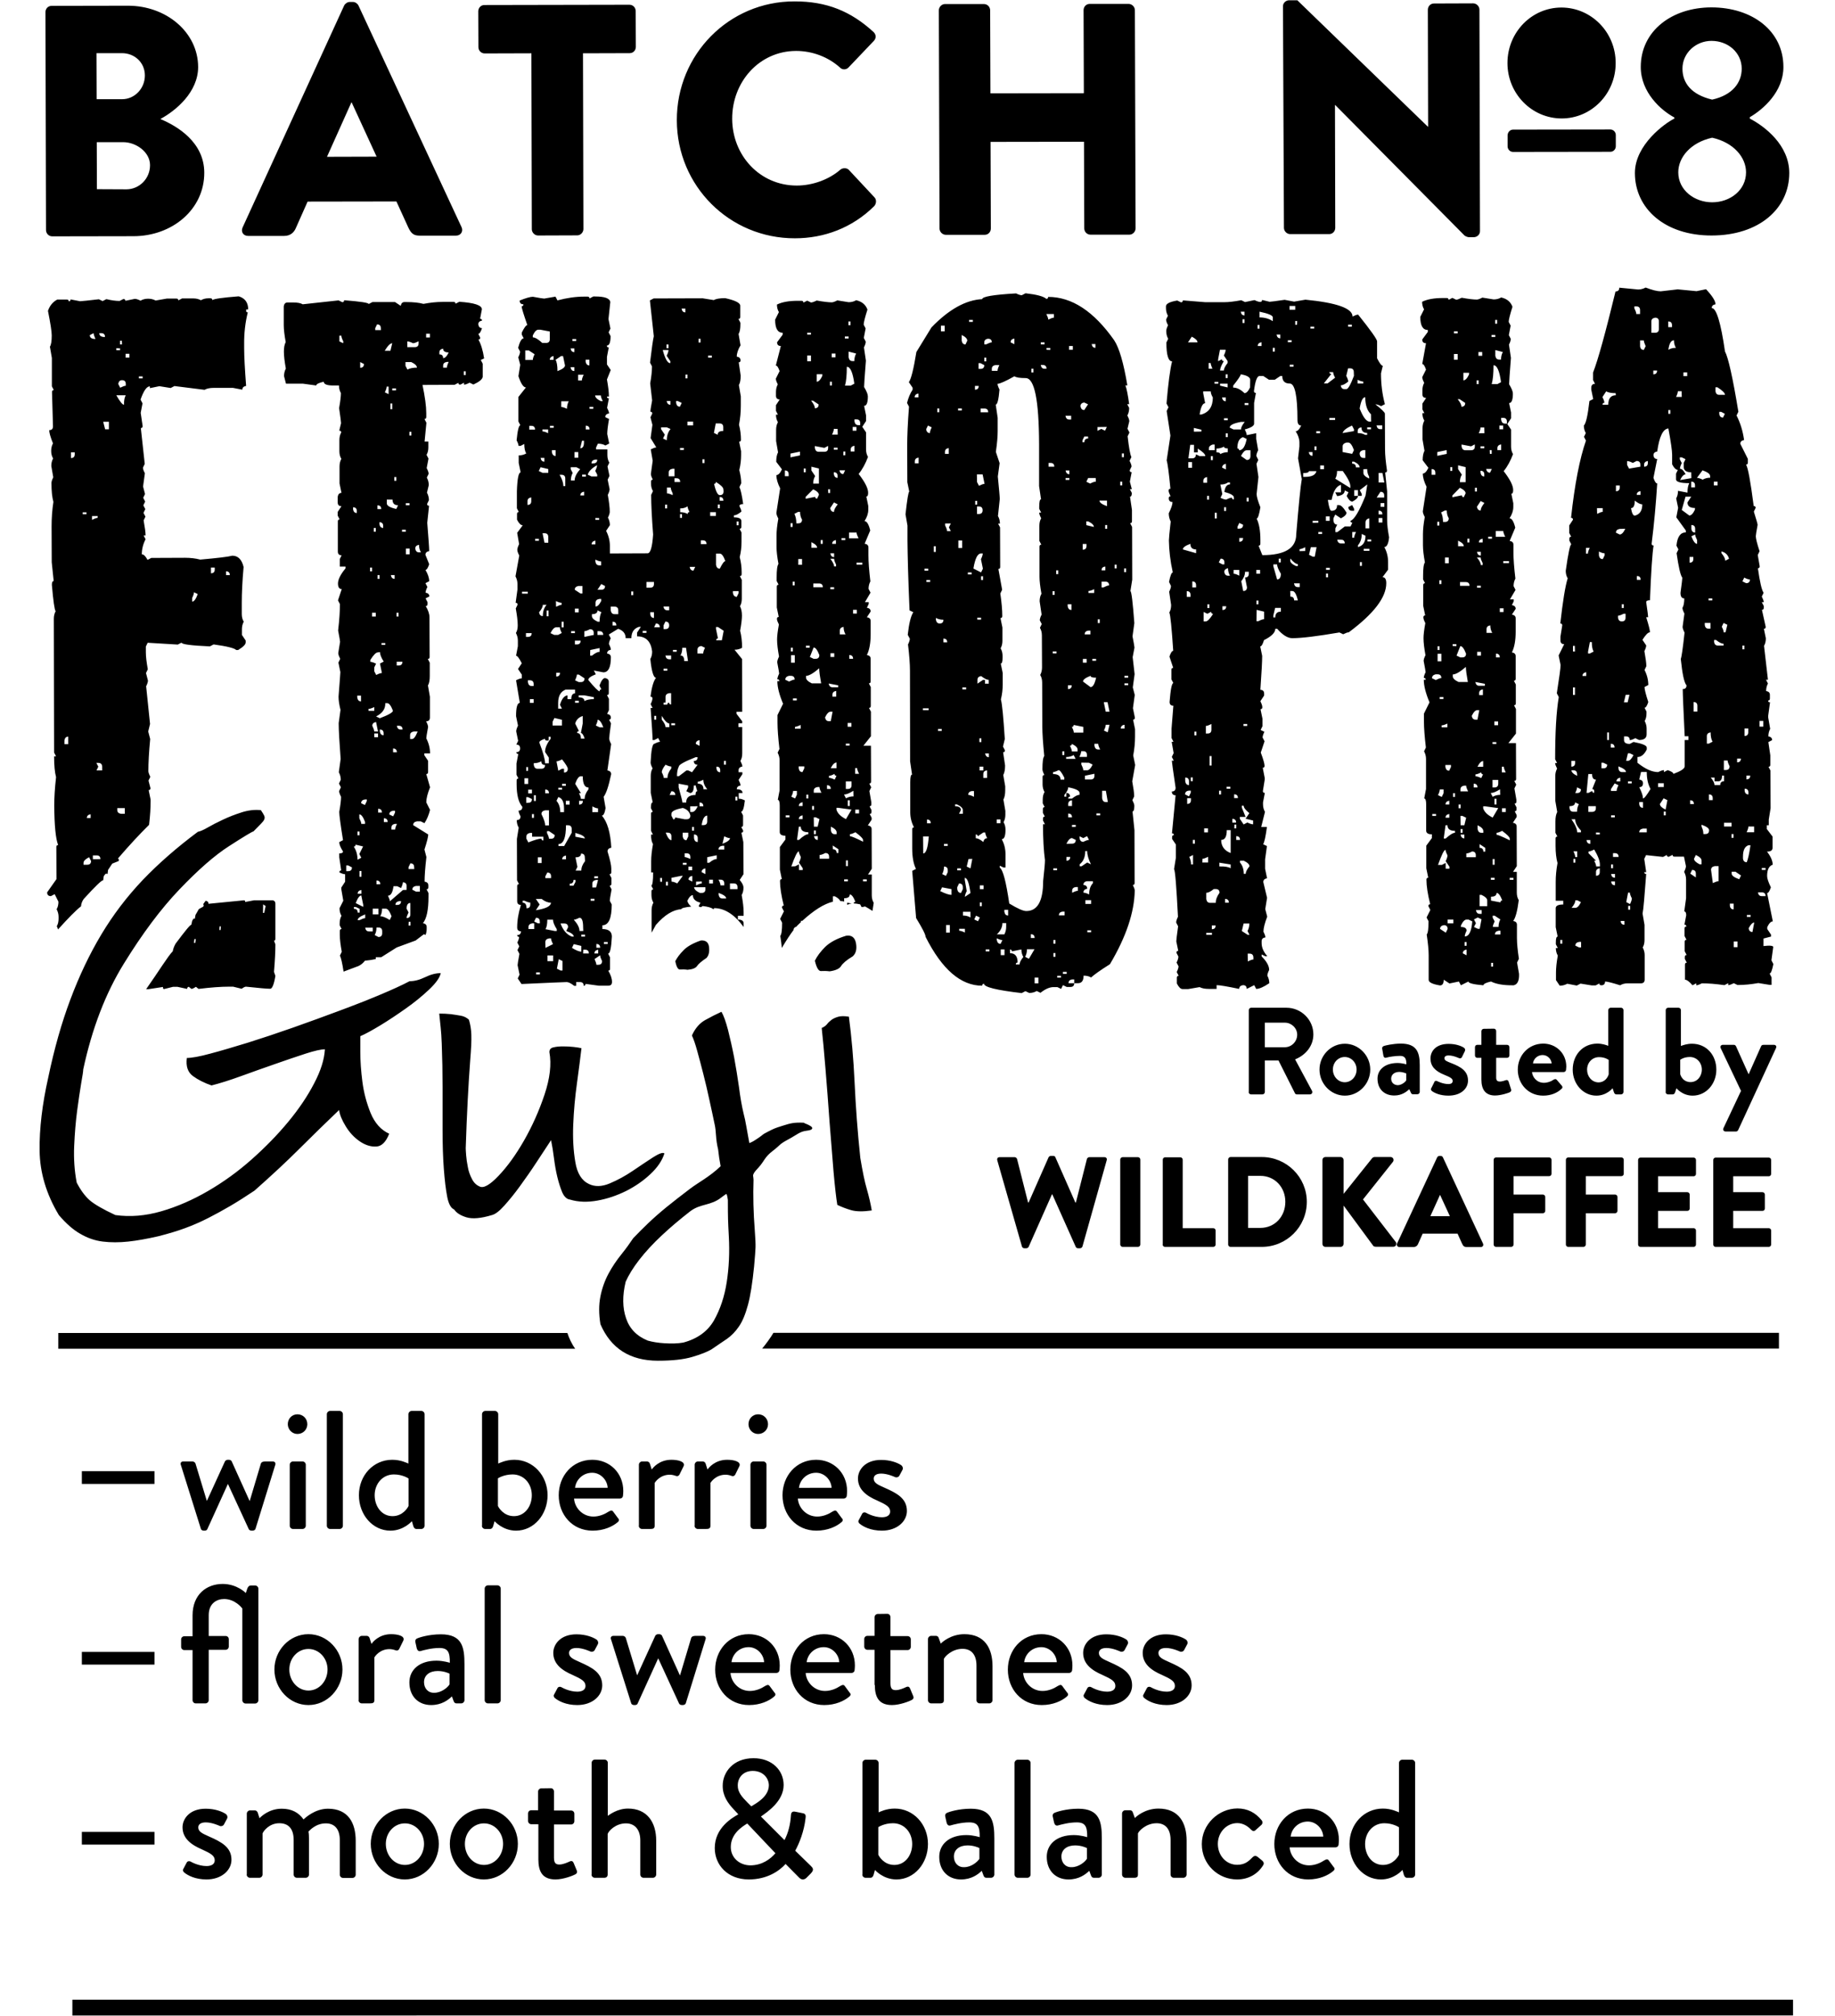 <svg xmlns="http://www.w3.org/2000/svg" viewBox="0 0 1316 1445"><path class="filled" d="M1271.7 678.8l-1.3 9.5 1.4 2.7c-.9 4.5-1.8 6.8-2.7 6.8l1.4 2.7v5.4h-1.4l-8.1-1.3c-5 .9-9.9 1.4-14.9 1.4l-2.7-1.3c-1.8.9-3.1 1.4-4 1.4v-1.4l-2.7 1.4c-6.3-.9-11.7-1.3-16.2-1.3-1.8.9-3.1 1.4-4 1.4v-1.4l-2.7 1.4c-2.3-2.7-4.1-4-5.4-4v-10.8c0-.9.4-1.4 1.3-1.4l-1.4-2.7v-1.4c0-.9.4-1.4 1.3-1.4l-1.4-2.7V675c0-.9.4-1.4 1.3-1.4l-1.4-2.7v-5.4c0-.9.4-1.4 1.3-1.4 0-.9-.5-1.4-1.4-1.3l1.3-6.8c0-1.8-.5-2.7-1.4-2.7l1.3-9.5v-13.5c0-1.9-.5-3.7-1.4-5.4.9-1.8 1.3-3.2 1.3-4.1l-1.4-6.8h-6.8c-.9 0-1.4-.4-1.4-1.3l-2.7 1.4c-.9 0-1.4-.4-1.4-1.3l-2.7 1.4-12.2-1.3-1.3 2.7 1.4 9.5h-1.4c0 .9.5 1.4 1.4 1.3-1.2 16.2-2 25.7-2.6 28.4l1.4 8.1v10.8c0 2.1-.4 3.9-1.3 5.4.9 1.7 1.4 3.5 1.4 5.4v17.6c0 1.8-.9 2.7-2.7 2.7h-9.5c-2.1 0-3.9.5-5.4 1.4-5.7-1.8-9.3-2.7-10.8-2.7 0 1.8-.9 2.7-2.7 2.7-.9 0-1.4-.4-1.4-1.3l-2.7 1.4h-2.7l-8.1-1.3-2.7 1.4-6.8-1.3c-1.7.9-3.5 1.4-5.4 1.4l-2.7-4v-5.4c0-3.2.4-7.2 1.3-12.2-.9-1.5-1.4-3.3-1.4-5.4h1.4l-1.4-2.7v-1.4c0-2.7.4-4.1 1.3-4.1l-1.4-6.8V651c0-1.8 1.8-2.7 5.4-2.7v-2.7h-5.4v-13.5c0-4.2.4-8.7 1.3-13.5-.9-3.3-1.4-7.4-1.4-12.2V601c0-.9.4-1.4 1.3-1.4l-1.4-2.7v-8.1c0-2.9.4-5.1 1.3-6.8l-1.4-8.1v-17.6c0-1.9.4-3.8 1.3-5.4-.9-1.8-1.4-3.1-1.4-4h1.4l-1.4-2.7c0-18.9.8-33.8 2.6-44.6l-1.4-2.7c1.8-11.4 2.7-18.2 2.7-20.3l-1.4-6.8 4-8.1c-1.8 0-2.7-.9-2.7-2.7v-2.7l1.3-8.1c0-.9-.5-1.3-1.4-1.3 1.8-15.9 3.5-26.7 5.3-32.4-.9-1.5-1.4-3.3-1.4-5.4 1.8-12.6 3.1-18.9 4-18.9l-1.4-2.7v-1.4c0-.9.4-1.4 1.3-1.4l-1.4-2.7v-5.4l2.7-4.1c0-.9-.5-1.4-1.4-1.3 2.6-24 6.2-42.5 10.7-55.4l-1.4-2.7 1.3-2.7c-.9-1.5-1.4-3.3-1.4-5.4 1.5-1.4 2.8-7.2 4-17.6l2.7-1.4-1.4-6.8v-1.4c.1-1.8 1-2.7 2.7-2.7l-1.4-2.7V267c3.6-9.2 8.9-28.5 16.1-58.1 1.8 0 2.7-.9 2.7-2.7l13.5 1.3c1.9 0 3.7-.5 5.4-1.4 4.7 1.8 8.3 2.7 10.8 2.7l12.2-1.4 13.5 1.3 6.8-1.4c4.5 4.8 6.8 8.4 6.8 10.8-1.8.3-2.7 1.2-2.7 2.7 3.3 0 6.5 10.3 9.5 31.1 2.4 4.5 5.6 18.9 9.6 43.2l-1.3 2.7c2.7 5.3 4.5 11.1 5.4 17.6-1.8.3-2.7 1.2-2.7 2.7l5.4 10.8v2.7c0 .9-.4 1.4-1.3 1.4 1.4 2.1 3.2 12 5.5 29.7.9 0 1.4.4 1.4 1.3l-1.3 2.7c1.8 5.7 2.7 8.9 2.7 9.5-.9 4.8-1.3 7.5-1.3 8.1 0 1.7.9 5.3 2.7 10.8l-1.3 2.7 1.4 8.1c0 .9-.4 1.4-1.3 1.4 1.4 9.8 2.7 15.6 4.1 17.6l-1.3 2.7c.9 1.8 1.4 3.1 1.4 4h-1.4l1.4 2.7v1.4c0 .9-.4 1.4-1.3 1.4l2.7 12.2c0 .9-.4 1.4-1.3 1.4l1.4 6.8c0 2.1-.4 3.9-1.3 5.4l2.8 24.3h-1.4l1.4 2.7c-.9 1.7-1.3 3.5-1.3 5.4 1.8.3 2.7 1.2 2.7 2.7v2.7c0 .9-.4 1.4-1.3 1.4 0 .9.5 1.3 1.4 1.3l-1.3 9.5v1.4l1.4 8.1c-.9 1.7-1.3 3.5-1.3 5.4 1.8.3 2.7 1.2 2.7 2.7l-2.7 1.4 1.4 9.5v6.8c0 .9-.4 1.4-1.3 1.4l1.4 2.7.1 27-1.3 8.1v4.1h-1.4v2.7l4.1 5.4v8.1c0 1.8-1.3 2.7-4 2.7 2.7 3.4 4.1 6.6 4.1 9.4-2.7.9-4 3.6-4 8.1 0 1.7.9 4.4 2.7 8.1-.9 2.7-1.8 4.1-2.7 4.1l4.1 20.3c-1.4 0-2.7 1.4-4 4.1v1.4l2.7 4v1.4l-5.4 1.4v5.4c4.8-.6 7-.2 7 .7zm-151.3-5.1h-1.4v2.7h1.4v-2.7zm5.2-94.6c.2 1.8 1.1 2.7 2.7 2.7h2.7c0-1.9.4-3.8 1.3-5.4l-2.7-1.3c0 1.8-1.3 2.7-4 2.7v1.3zm3.8-116.2h-1.3v4.1h1.4l-.1-4.1zm.1 29.8h-1.4v5.4h1.4v-5.4zm.1 52.7h-2.7v4.1c1.8 0 2.7-.9 2.7-2.7v-1.4zm1.4 9.4c0-1.8-.9-2.7-2.7-2.7h-1.3c0 1.4 1.4 2.7 4.1 4l-.1-1.3zm0 9.5c0 .9-.4 2.3-1.3 4.1h1.4c1.8 0 2.7-.9 2.7-2.7l-2.8-1.4zm2.8 31c-2.7-2.8-4.1-5.5-4.1-8.1h-2.7c2.7 3.9 4.1 7 4.1 9.4h2.7v-1.3zm-4.1 19h1.4v-4.1h-2.7c.9 1.8 1.3 3.2 1.3 4.1zm-1.3 1.3v2.7h1.4v-2.7h-1.4zm2.8 29.7h-1.4c0 1.4-.9 3.2-2.7 5.4h2.7c1.4 0 2.7-1.4 4-4.1l-2.6-1.3zm2.7 29.8h-1.4c-1.8.3-2.7 1.2-2.7 2.7l2.7 1.3h1.4v-4zm109.5 3.8h2.7v-4.1h-2.7v4.1zm-2.8-29.8c.2 1.8 1.1 2.7 2.7 2.7v-4.1h-2.7v1.4zm-12.2-16.1c1.8-.9 3.2-1.4 4.1-1.4v-10.8h-2.7c-1.8.3-2.7 1.2-2.7 2.7l1.3 9.5zm-.1-59.5v-1.4c0-1.8-.9-2.7-2.7-2.7v4.1h2.7zm-6.7 24.3h1.4c1.8 0 2.7-.9 2.7-2.7 0-1.4-1.8-2.7-5.4-4v1.4c.8 1.6 1.3 3.4 1.3 5.3zm1-149.9c.2 1.8 1.1 2.7 2.7 2.7h1.4v-4.1h-4.1v1.4zm-3.7 171.6h1.4v-2.7c0-1.4-1.4-2.7-4.1-4l-1.3 2.7c0 1.3 1.3 2.6 4 4zm-1.6-109.5v-4.1c0-1.8-.9-2.7-2.7-2.7v6.8h2.7zm-1.1 118.9v-2.7c0-1.8-.9-2.7-2.7-2.7l-1.3 2.7 4 2.7zm-4.1-52.6h2.7c0-1.8-.9-2.7-2.7-2.7v2.7zm-.4-173c1.8 0 2.7-.9 2.7-2.7v-1.4h-2.7v4.1zm-18.5 181.1h1.4v-2.7h-1.4v2.7zm1.3-4.1l1.3-6.8-2.7-1.3-2.7 4.1c.1 1.4 1.4 2.7 4.1 4zm-5.4-16.2h4.1v-2.7h-4.1v2.7zm-8.1 32.5v-2.7h-2.7c-1.8.3-2.7 1.2-2.7 2.7h5.4zm-5.4-20.3c.2 1.8 1.1 2.7 2.7 2.7v-4.1h-2.7v1.4zm0-12.1c1.8 3.6 2.7 6.3 2.7 8.1.9 0 2.7-2.3 5.4-6.8-1.8-3.3-2.7-7.3-2.7-12.2h-4.1l-1.3 5.4c1.8.3 2.7 1.2 2.7 2.7 0 1.9-.9 2.8-2.7 2.8zm-4.1-23l-2.7-1.3h-1.3l-1.3 5.4h1.4c1.2 0 2.5-1.4 3.9-4.1zm-4 18.9v1.4h2.7v-1.4h-2.7zm.2 91.9h1.4v-2.7h-1.4v2.7zm1.3-4c.9-1.8 1.3-3.2 1.3-4.1-.9-1.8-1.4-3.1-1.4-4.1h-1.3l-1.3 6.8 2.7 1.4zm-8.3-98.7v1.4c.2 1.8 1.1 2.7 2.7 2.7h2.7c0-1.4-1.8-2.7-5.4-4.1zm4.3 113.5v-2.7h-2.7c.1 1.8 1 2.7 2.7 2.7zm-3-105.4c-1.8.3-2.7 1.2-2.7 2.7h2.7v-2.7zm-3.8 77.1v-2.7h-2.7c.1 1.8 1 2.7 2.7 2.7zm2.6-20.3c0-1.8-.9-2.7-2.7-2.7h-1.3v2.7h4zm-2.6 14.9v-2.7h-2.7c.1 1.8 1 2.7 2.7 2.7zm-2.8-6.8h1.4v-2.7h-1.4v2.7zm0-36.5h2.7v-1.4h-2.7v1.4zm-.1-18.9h4.1c0-.9.4-2.3 1.3-4.1l-2.7-1.3-2.7 4.1v1.3zm-.1-31.1h2.7c0-1.8-.9-2.7-2.7-2.7v2.7zm-6.7 14.9h1.4c1.8 0 2.7-.9 2.7-2.7l-2.7-1.3h-1.4v4zm5.4-20.3V525h-1.3v5.4h1.3zm-4.4-129.7l1.3-2.7v-1.4c-.9 0-2.3-.4-4.1-1.3v2.7c.3 1.9 1.2 2.8 2.8 2.7zm-4.9 227c1.8 0 2.7-.9 2.7-2.7v-2.7c-1.8.3-2.7 1.2-2.7 2.7v2.7zm-5.4-16.2l5.4 5.4h-1.3c.9 1.8 1.4 3.1 1.4 4.1h2.7v-1.3c0-2.7-1.4-6.3-4.1-10.8-1.8.9-3.1 1.4-4 1.4l-.1 1.2zm1.3-6.7v-2.7h-2.7c.2 1.8 1.1 2.7 2.7 2.7zm-5.6-120.3h2.7v-2.7c-1.8.3-2.7 1.2-2.7 2.7zm2.5-91.8v4.1h1.4c0-.9.4-2.3 1.3-4.1h-2.7zm4.2 67.5h-1.4l-1.3 6.8v1.4h1.3l2.7-1.4c-.9-1.5-1.3-3.8-1.3-6.8zm.2 94.6h-2.7l-1.3 13.5h1.4l2.7-1.4c0 .9.5 1.4 1.4 1.3v-1.3c0-.9-.5-1.3-1.4-1.3l2.7-6.8c-1.9 0-2.8-1.3-2.8-4zm2.7 23h-5.4v4.1h2.7c1.8 0 2.7-.9 2.7-2.7v-1.4zm.1 18.9v1.4h2.7v-1.3l-2.7-.1zm.8-228.4c1.8-.9 3.1-1.4 4-1.4v-2.7h-4.1l.1 4.1zm13.3-86.5c-3 0-5.3-.4-6.8-1.3l-2.7 4.1c.9 1.8 1.4 3.1 1.4 4.1-.9 0-1.4.5-1.3 1.4h4.1c0-4.5 1.8-6.8 5.4-6.8l-.1-1.5zm2.9 66.2h-2.7v4.1c1.8 0 2.7-.9 2.7-2.7V348zm0 31.1c-1.8.3-2.7 1.2-2.7 2.7l2.7 1.3c1.4 0 2.7-1.4 4-4.1l-4 .1zm1.5 54v2.7h1.4v-2.7h-1.4zm2.7 6.8h-1.4c-1.8.9-3.1 1.4-4 1.4v1.4c.2 1.8 1.1 2.7 2.7 2.7 1.8 0 2.7-.9 2.7-2.7v-2.8zm-1.2 63.5h2.7l1.3-5.4h-2.7l-1.3 5.4zm2.3-172.9v2.7l1.4 2.7 8.1-1.4v-1.4c0-1.8-.9-2.7-2.7-2.7l-2.7 1.4c-1.8-.9-3.2-1.4-4.1-1.3zm10.9 31c-1.4 0-3.2-.9-5.4-2.7 0 3.6-.9 5.4-2.7 5.4.6 3.6 1.5 5.4 2.7 5.4 3.6-.9 5.4-3.6 5.4-8.1zm-3.9 51.4v2.7h2.7c0-1.9-.9-2.8-2.7-2.7zm2.6-58.2V352c-1.8.3-2.7 1.2-2.7 2.7h2.7zm-.3-132.4c0-1.8-.9-2.7-2.7-2.7h-1.4v1.4c.9 1.8 1.4 3.1 1.4 4.1h2.7v-2.8zm2.7 21.7h-2.7v4.1c.2 1.8 1.1 2.7 2.7 2.7l1.3-2.7c-.8-1.9-1.3-3.2-1.3-4.1zm2.9 86.4c-1.8.3-2.7 1.2-2.7 2.7v1.4c1.8 0 2.7-.9 2.7-2.7v-1.4zm7.9-100c0-1.8-.9-2.7-2.7-2.7-1.8.3-2.7 1.2-2.7 2.7v8.1h2.7c1.8 0 2.7-.9 2.7-2.7v-5.4zm-4 35.2v2.7c1.8 0 2.7-.9 2.7-2.7h-2.7zm2.8 58c-1.8.3-2.7 1.2-2.7 2.7.2 1.8 1.1 2.7 2.7 2.7l-2.7 13.5c.9 2.7 1.8 4 2.7 4-.9 14.4-2.2 28.8-4 43.2 0 .9.5 1.3 1.4 1.3-.9 5.4-1.8 18.5-2.6 39.2-1.8 0-2.7.5-2.7 1.4.9 6.3 1.4 9.9 1.4 10.8h-1.4c1.8 5.7 2.7 9.3 2.7 10.8-1.4 0-3.1 1.8-5.4 5.4l2.7 4c0 .9-.4 2.3-1.3 4.1.9 5 1.4 8.6 1.4 10.8l-1.3 2.7c1.8 3.5 2.7 7.1 2.7 10.8l-2.7 1.4c0 1.7.9 5.3 2.7 10.8-.9 2.7-1.8 4.1-2.7 4.1l1.4 2.7v1.4c0 2.1-.4 3.9-1.3 5.4.9 1.7 1.4 3.5 1.4 5.4v4.1c0 2.7-1.8 4.1-5.4 4.1l-2.7-1.3c-1.8.9-3.1 1.4-4 1.4 0-1.8-.9-2.7-2.7-2.7h-1.4v2.7c0 1.8 1.4 2.7 4.1 2.7l2.7-1.4c6.3 1.2 9.5 2.5 9.5 4v1.4c-1.8 3.6-4 5.4-6.7 5.4v4.1c5.6 4.5 10.5 6.7 14.9 6.7 1.8-.9 3.1-1.4 4.1-1.4v1.4l2.7-1.4c2.7.9 4.1 1.8 4.1 2.7 5.4-2 8.1-3.8 8.1-5.4v-18.9h2.7v-2.7h-2.7c-.9-19.1-1.4-30.3-1.4-33.8 1.8 0 2.7-.9 2.7-2.7-1.7-1.9-3-8.2-4.1-18.9.6-1.5 1.5-7.8 2.7-18.9-.9-1.8-1.4-3.1-1.4-4.1l1.3-9.5c-.9-1.8-1.4-3.1-1.4-4.1.9-1.5 1.3-3.8 1.3-6.8-1.8 0-2.7-1.3-2.7-4 .9-6.5 1.3-10.1 1.3-10.8-1.4-1.9-2.7-7.8-4.1-17.6l1.3-2.7-1.4-2.7c.6-6.3 2.8-9.5 6.7-9.5v-1.4l-6.8-9.4 1.3-6.8-1.4-6.8c.9-1.5 1.3-3.3 1.3-5.4l6.8 1.3c0-2.9.4-5.1 1.3-6.8-6.3 0-9.5-.9-9.5-2.7v-4.1l1.3-2.7c-1.3 0-2.7-1.3-4.1-4V326c0-2.9-.9-9.2-2.7-18.9-3.8.3-6.5 5.7-8 16.5zm9.4-27v-2.7h-1.4v2.7h1.4zm1.2-63.5c0-1.8-.9-2.7-2.7-2.7v4.1h2.7v-1.4zm1.4 10.8c-2.1 0-3.4 2.3-4 6.8 1.5-.9 3.3-1.4 5.4-1.4-.9-1.5-1.4-3.3-1.4-5.4zm5.5 36.5h-2.7c0 .9-.4 2.3-1.3 4.1h4.1l-.1-4.1zm4-13.5h-2.7v2.7h2.7v-2.7zm2.9 71.6c-3.6 0-5.4-1.3-5.4-4v-2.7l1.3-2.7-2.7-1.3h-1.4v1.4l1.4 2.7c-.9 1.8-1.3 3.2-1.3 4.1 1.4 0 2.7 1.3 4.1 4-1.4 0-2.7 1.4-4 4.1l8.1-1.4-.1-4.2zm2.7 9.4c0-1.8-.9-2.7-2.7-2.7v4.1h2.7v-1.4zm0 16.2c-3.6 0-5.4-1.3-5.4-4l2.7-4.1h-4.1l-2.7 9.5 5.4 4c1.4 0 2.7-1.4 4-4.1l.1-1.3zm.1 14.9c0-1.8-.9-2.7-2.7-2.7v2.7c.2 1.8 1.1 2.7 2.7 2.7V379zm-2.7 5.4c1.4 3.6 2.7 5.4 4.1 5.4v-2.7c-.9-1.8-1.4-3.1-1.4-4l-2.7 1.3zm13.4-43.3c0-1.4-1.8-2.7-5.4-4l-4 5.4c.9 0 2.3.4 4.1 1.3 1.5-.9 3.3-1.4 5.4-1.4l-.1-1.3zm1.6 87.8h-2.7v1.4h2.7v-1.4zm-1.2 96c-1.8.3-2.7 1.2-2.7 2.7v5.4h1.4l2.7-1.4c-.9-1.5-1.4-3.7-1.4-6.7zm.1 32.4c1.8 2.2 2.7 4 2.7 5.4h4.1c0-1.8.9-2.7 2.7-2.7v-4.1h-1.4c0 2.7-.9 4.1-2.7 4.1h-2.7v-2.7h-2.7zm9.2-95.9c-1.4 0-3.2-.9-5.4-2.7h-1.4v1.3c.2 1.8 1.1 2.7 2.7 2.7h4.1v-1.3zm1.4-8.2l1.3-5.4-2.7-1.3-1.3 2.7c.9 1.8 1.4 3.1 1.4 4.1l1.3-.1zm-8.4-108v2.7h2.7v-2.7h-2.7zm2.6-67.6h-1.4v2.7c.2 1.8 1.1 2.7 2.7 2.7h4.1c0-1.3-1.8-3.1-5.4-5.4zm2.7 17.6h-1.4v1.4c.2 1.8 1.1 2.7 2.7 2.7l1.3-2.7-2.6-1.4zm.2 100v1.3c1.8 2.2 2.7 4 2.7 5.4l2.7-1.4c-.7-2.7-2.5-4.5-5.4-5.3zm4.4 149.9h-2.7v6.8h1.4c1.8 0 2.7-.9 2.7-2.7-.9-1.8-1.4-3.2-1.4-4.1zm2.8 44.6h-5.4v2.7h5.4v-2.7zm1.4 8.1h-1.4v2.7h1.4v-2.7zm2.6-54.1v2.7c1.8 0 2.7-.9 2.7-2.7h-2.7zm-1.2 81.1h-2.7v1.4c0 1.4 1.8 2.7 5.4 4l1.3-2.7-4-2.7zm8.2 32.4h2.7v-1.4h-2.7v1.4zm-2.8-41.9c.2 1.8 1.1 2.7 2.7 2.7.9-2 1.8-6 2.7-12.2h-1.4c-2.7.9-4 3.6-4 8.1v1.4zm1.2-48.6c.2 1.8 1.1 2.7 2.7 2.7V568c0-1.8-.9-2.7-2.7-2.7v1.4zm2.6-41.9v-2.7h-2.7v5.4c1.8 0 2.7-.9 2.7-2.7zm-4.2-59.4h1.4v-2.7h-1.4v2.7zm1.3-51.4l-1.3 2.7 2.7 1.3c1.8 0 2.7-.9 2.7-2.7-1 .1-2.3-.4-4.1-1.3zm1.6 141.9v2.7c1.8 0 2.7-.9 2.7-2.7h-2.7zm5.5 36.5h-4.1c0 .9-.4 2.3-1.3 4.1h5.4v-4.1zm-3.9 72.9c.2 1.8 1.1 2.7 2.7 2.7l1.3-6.8c-1.3.1-2.6 1.4-4 4.1zm10.5-148.6h-2.7v4.1h2.7v-4.1zm1.6 105.4h-2.7v1.4h2.7v-1.4zm0 20.2c0-1.8-.9-2.7-2.7-2.7h-2.7c.2 1.8 1.1 2.7 2.7 2.7h2.7zm-180.6 63.9h-1.4c-6.3 0-11.3-.9-14.9-2.7-3.6.8-5.4 1.7-5.4 2.7-7.2-.6-10.8-1.5-10.8-2.7l-5.4 2.7-1.4-2.7-6.8 1.4-4.1-2.7c0 2.7-.9 4.1-2.7 4.1-5.4-.9-8.1-2.2-8.1-4v-17.6c0-3.8-.5-8.7-1.4-14.9.9-1 1.3-4.2 1.3-9.5l-1.4-2.7 2.7-5.4-1.4-2.7c0-.9.4-1.4 1.3-1.4-1.8-7.2-2.7-13.1-2.7-17.6 0-.9.4-1.4 1.3-1.4l-1.4-6.8v-16.2l4-5.4V598c-2.7 0-4.1-.9-4.1-2.7v-18.9c0-2.7-.5-4.1-1.4-4.1l1.3-6.8v-21.6c0-1.9-.5-3.7-1.4-5.4l1.3-2.7c-.9-7.7-1.4-14-1.4-18.9v-5.4l4-8.1c-2.7-6.4-4.1-11.9-4.1-16.2h1.4c0-.9-.5-1.3-1.4-1.3 0-.9.4-2.3 1.3-4.1 0-.6-.5-3.3-1.4-8.1 0-.9.4-2.3 1.3-4.1-.9-5-1.4-9-1.4-12.2 0-2.3.4-5.9 1.3-10.8-.9-1.8-1.4-3.1-1.4-4.1 0-.9.4-1.4 1.3-1.4l-1.4-6.8v-14.9c0-.9.4-1.4 1.3-1.4l-1.4-2.7v-2.7c0-5.1.4-8.3 1.3-9.5-.9-5-1.4-9-1.4-12.2v-8.1c0-3.2.4-7.2 1.3-12.2-.9-1.8-1.4-3.1-1.4-4.1l2.7-17.6c-1.8-3.6-2.7-6.7-2.7-9.5 1.4 0 2.7-1.4 4-4.1l-4.1-5.4c0-2.8.4-5.1 1.3-6.8l-1.4-8.1v-8.1c0-1.9.4-3.8 1.3-5.4-.9-1.5-1.4-3.3-1.4-5.4h1.4l-1.4-2.7v-4.1l2.7-4.1c-1.8 0-2.7-.9-2.7-2.7v-2.7c0-1.9.4-3.8 1.3-5.4-.9-1.8-1.4-3.1-1.4-4.1l2.7-5.4c-.9-2.7-1.8-4-2.7-4l2.7-14.9c-1.8 0-2.7-.9-2.7-2.7l4-5.4v-1.4c-3.6 0-5.4-3.1-5.4-9.4l2.7-5.4c-.9-1.5-1.4-3.3-1.4-5.4 3.6-1.8 8.5-2.7 14.9-2.7h2.7c.9 0 1.4.4 1.4 1.3l2.7-1.4 2.7 1.3c.9 0 2.2-.5 4-1.4 5 .9 8.6 1.3 10.8 1.3.9 0 2.3-.5 4-1.4l8.1 1.3c2.1 0 3.9-.5 5.4-1.4 4.1.9 6.8 3.1 8.1 6.7-1.8 5.7-2.7 9.3-2.7 10.8l1.4 2.7-1.3 6.8 1.4 2.7c0 .9-.4 2.3-1.3 4.1l1.4 9.5c-.9 11.3-1.3 17.6-1.3 18.9 1.8 3 2.7 5.2 2.7 6.7 0 4.5-.9 6.8-2.7 6.8l1.4 6.8v4.1l-2.7 4.1 2.7 4v12.2c0 2.1.5 3.9 1.4 5.4-1.8 4.8-4 8.9-6.7 12.2 4.5 5.8 6.8 10.3 6.8 13.5 0 1.8-.4 2.7-1.3 2.7l1.4 6.8v2.7c0 2.6-.9 5.3-2.7 8.1 1.6 0 3 2.2 4.1 6.7l-4 9.5c1.8.3 2.7 1.2 2.7 2.7v5.4c0 5 .5 11.3 1.4 18.9-.9 1.7-1.3 3.5-1.3 5.4l1.4 2.7-4 6.8h2.7v1.4l-1.3 2.7c1.8.3 2.7 1.2 2.7 2.7l-2.7 4.1c1.8.3 2.7 1.2 2.7 2.7v9.5c0 6.3-.9 11.3-2.7 14.9 1.8.3 2.7 1.2 2.7 2.7v16.2c0 .9-.4 1.4-1.3 1.4l1.4 2.7v13.5c0 .9-.4 1.4-1.3 1.4l1.4 2.7v17.6l-5.4 6.8h5.4l.1 25.7c0 .9-.4 1.4-1.3 1.4l1.4 2.7-1.3 2.7 1.4 8.1v1.4c0 .9-.4 1.4-1.3 1.4l1.4 2.7v1.4c0 .9-.4 1.4-1.3 1.4l1.4 2.7v1.4l-2.7 4.1c1.8.3 2.7 1.2 2.7 2.7l.1 28.4-2.7 4.1h2.7v14.9c0 2.1.5 3.9 1.4 5.4-1 8-2.4 12.9-4 14.9 1.8.3 2.7 1.2 2.7 2.7v9.5c0 3.9.5 8.9 1.4 14.9l-1.3 2.7 1.4 8.1c.2 4.9-1.1 7.6-3.8 8.2zm-9.5-36.4v-2.7h-1.3c-1.8.3-2.7 1.2-2.7 2.7h4zm-5.5-5.4h4.1c0-1.9.4-3.8 1.3-5.4l-4.1-2.7h-1.4v1.4l1.4 2.7c-.8 1.7-1.3 3.1-1.3 4zm-1.2 28.4h1.4v-2.7h-1.4v2.7zm-.1-47.3l6.8 1.3c0-.9.4-1.4 1.3-1.4-1.4-3.6-2.7-5.4-4.1-5.4 0 1.8-1.3 2.7-4 2.7v2.8zm-.1-14.9h2.7v-1.4h-2.7v1.4zm2.7-10.8v-4.1h-1.4v4.1h1.4zm-5.3 29.7v-4.1c0-1.4-1.4-2.7-4.1-4h-1.4v8.1h5.5zm-15.4-232.3h-4.1v2.7h6.8c0-1.8-.9-2.7-2.7-2.7zm2.6-28.4v-2.7h-1.4v2.7h1.4zm-8.1 2.7h4.1c0-1.4-1.4-2.7-4.1-4v4zm-1.1 78.4l2.7 1.3h1.4c1.8 0 2.7-.9 2.7-2.7-1.4-3.6-2.7-5.4-4.1-5.4l-2.7 6.8zm7 141.8v2.7h6.8V613c0-1.8-.9-2.7-2.7-2.7-1.8 1-3.2 1.4-4.1 1.4zm1.3-44.5c-.9-1.8-1.4-3.1-1.4-4.1h-1.4c-1.8.3-2.7 1.2-2.7 2.7v1.4h5.5zm6.7-2.8c0-1.8-.9-2.7-2.7-2.7v2.7h2.7zm-1.1 87.9c.3 1.8 1.2 2.7 2.7 2.7h1.4v-2.7h-4.1zm-.3-136.5h1.4l1.3-6.8h-1.4c-1.4 0-2.7 1.4-4 4.1.3 1.8 1.2 2.7 2.7 2.7zm2.6-17.6h2.7v-4.1c-1.8.3-2.7 1.2-2.7 2.7v1.4zm-1.2 51.4h4.1v-4.1c-1.4 0-2.8 1.4-4.1 4.1zm2.7 4c-1.8.9-3.1 1.4-4.1 1.4v1.4c.9 0 2.3.4 4.1 1.3l1.3-2.7c-.8 0-1.3-.5-1.3-1.4zm-2.6 37.9v2.7c.3 1.8 1.2 2.7 2.7 2.7h1.4v-1.3c-.1-1.5-1.4-2.8-4.1-4.1zm1.4 13.5v2.7c1.8 0 2.7.9 2.7 2.7h1.4v-2.7l-4.1-2.7zm-4 59.4l2.7 1.3h1.4l1.3-6.8-2.7-1.3-2.7 1.4 1.4 2.7-1.4 2.7zm-5.3 20.3v-4.1c-1.8.3-2.7 1.2-2.7 2.7l2.7 1.4zm0-6.8v-2.7h-1.4v2.7h1.4zm-4.1-13.5c2.7 0 4.1.9 4.1 2.7-.9 1.8-1.3 3.2-1.3 4.1 3 0 4.8-3.6 5.4-10.8l-2.7-1.3h-1.4c-1.4 0-2.7 1.4-4 4.1l-.1 1.2zm2.5-63.5v-2.7h-2.7c.3 1.8 1.2 2.7 2.7 2.7zm-2.7-4h1.4v-2.7h-1.4v2.7zm0-5.4h2.7l1.3-5.4-2.7-1.3h-1.4l.1 6.7zm-1.4-12.2h1.4v-2.7h-1.4v2.7zm6.6-90.5c-.9-5-1.4-8.6-1.4-10.8-4.2 3.6-7.3 5.4-9.4 5.4v1.4c0 1.4 1.4 2.7 4.1 4h6.7zm-8.2-25.7v-1.4h-2.7v1.3l2.7.1zm-2.4 105.4v2.7h1.4v-2.7h-1.4zm1.4 27c-3.6 0-5.4-1.3-5.4-4h-1.4l-1.3 9.5h1.4c3-2.7 5.2-4.1 6.7-4.1v-1.4zm-6.8-9.4h2.7v-2.7c-1.8.3-2.7 1.2-2.7 2.7zm2.7-9.5v-2.7c-1.8.3-2.7 1.2-2.7 2.7h2.7zm-5.5-56.7v1.4h4.1v-2.7c-1.9.9-3.2 1.3-4.1 1.3zm1.3-18.9v-1.4h-2.7v1.4h2.7zm7.1 160.8v-2.7h-4.1v2.7h4.1zm-5.4 6.7l1.3-2.7c0-1.8-.9-2.7-2.7-2.7-1.8.3-2.7 1.2-2.7 2.7l4.1 2.7zm-2.8-48.6l2.7-1.4v4.1h2.7v-1.4l-2.7-4c.9-1.8 1.3-3.2 1.3-4.1-.9-1.8-1.4-3.1-1.4-4-1.1 0-2.8 3.6-5.4 10.8h2.8zm-.1-48.7l1.3-2.7v-2.7h-2.7c0 .9-.4 2.3-1.3 4.1l2.7 1.3zm-6.8 13.6h2.7v-1.4h-2.7v1.4zm2.2-245.9c0-1.8-.9-2.7-2.7-2.7v4.1h2.7v-1.4zm-2.4 147.2l2.7 1.3c1.8-.9 3.1-1.4 4-1.4 0-1.8-.9-2.7-2.7-2.7h-1.4c-1.7.4-2.6 1.3-2.6 2.8zm4-22.9v2.7h1.4v-2.7h-1.4zm1.2-86.5V374h-1.4v2.7h1.4zm.1 41.9h1.4v-2.7h-1.4v2.7zm-1.3 50v5.4h2.7v-5.4h-2.7zm6.5-146l-6.7 1.4v2.7l6.8-1.4-.1-2.7zm.1 43.3h-1.4l-2.7 1.4c.9 1.7 1.4 3.9 1.4 6.8h1.4c1.8 0 2.7-.9 2.7-2.7-1-1.6-1.4-3.4-1.4-5.5zm1.4 33.7h-2.7v4.1h2.7v-4.1zm-2.4 148.7v1.4c.3 1.8 1.2 2.7 2.7 2.7l1.3-2.7v-1.4h-4zm4.9-213.5h-1.4v2.7h1.4v-2.7zm.1 20.3v1.3l6.8-1.4c0 .9.5 1.4 1.4 1.3l1.3-2.7c0-1.4-1.4-2.7-4.1-4l-5.4 5.5zm5.4-9.5h4.1v-10.8l-5.4-1.3v2.7l2.7 4c-1 1.6-1.4 3.4-1.4 5.4zm-1.6-108.1h-2.7v1.4h2.7v-1.4zm0 16.2h-2.7v4.1h2.7v-4.1zm1.4 32.4h-1.4c1.8 2.2 2.7 4 2.7 5.4 1.8 0 2.7-.9 2.7-2.7l-4-2.7zm6.8-18.9h-4.1v5.4c1.4 0 2.7-1.4 4-4.1l.1-1.3zm4.1 51.3l-2.7 1.4-6.8-1.3v1.4c.3 1.8 1.2 2.7 2.7 2.7h4.1c1.8 0 2.7-.9 2.7-2.7v-1.5zm.1 33.8h1.4v-2.7h-1.4v2.7zm1.2-79.7v2.7h1.4v-2.7h-1.4zm4-20.3h-2.7v2.7h2.7v-2.7zm1.5 54.1h-2.7c0 .9-.4 2.3-1.3 4.1h4.1l-.1-4.1zm0 13.5h-2.7v1.4h2.7v-1.4zm0 20.2c0-1.8-.9-2.7-2.7-2.7v1.4c.3 1.8 1.2 2.7 2.7 2.7v-1.4zm-2.6 19l-2.7 4.1c.3 1.8 1.2 2.7 2.7 2.7 0-1.4.9-3.2 2.7-5.4l-2.7-1.4zm.1 62.1v-1.4h-2.7v1.4h2.7zm-2.6 46v2.7h2.7v-2.7h-2.7zm2.6-62.2h1.3v-1.4c-.9-1.8-1.4-3.1-1.4-4h-2.7c1.9 2.2 2.8 4 2.8 5.4zm1.3-16.2v-2.7c-1.8.3-2.7 1.2-2.7 2.7h2.7zm-1.3 9.4v-2.7h-2.7c.2 1.8 1.2 2.7 2.7 2.7zm2.9 91.9l-6.8-1.3c.3 1.8 1.2 2.7 2.7 2.7h4.1v-1.4zm-1.2 87.8v1.4c.8 2.6 3 4.8 6.8 6.7l4-6.8-9.5-1.3h-1.3zm16.2-24.3c-.9-1.8-1.4-3.1-1.4-4.1h-1.4v4.1h2.8zm-2.7 25.7v2.7h2.7v-2.7h-2.7zm1.1-140.6V436h-2.7v2.7h2.7zm-1.7-120.2c-1.8.3-2.7 1.2-2.7 2.7v1.4h2.7v-4.1zm1.4-10.8V305h-2.7v2.7h2.7zm-1.5-33.8c-1.1-8.1-2.9-12.2-5.4-12.1 0 5.9-.4 10.4-1.3 13.5h4.1l2.6-1.4zm-9.2 112.2h2.7v-1.4h-2.7v1.4zm-1.2 64.8v2.7h4.1c-.9-1.5-1.4-3.3-1.4-5.4-1.8.3-2.7 1.2-2.7 2.7zm7 82.4v-1.4h-2.7v1.3l2.7.1zm-2.7 25.7v5.4h1.4c1.8 0 2.7-.9 2.7-2.7V559h-4.1zm1.3-39.2h2.7v-2.7h-2.7v2.7zm1.2-48.6h2.7c0-1.8-.9-2.7-2.7-2.7v2.7zm2.9 94.5c-2.8 1.8-5.1 2.7-6.7 2.7l1.4 2.7c1.6-.9 3.4-1.4 5.4-1.4l-.1-4zm-4 6.8v4.1h1.4v-4.1h-1.4zm-3.2-233.7l1.3-2.7h-4.1c.4 1.8 1.3 2.7 2.8 2.7zm-.1-13.5h1.3v-2.7h-1.4l.1 2.7zm1.2-85.2v1.4h2.7v-1.4h-2.7zm4-10.8h-1.4v2.7h1.4v-2.7zm-1.3 21.6v4.1c.3 1.8 1.2 2.7 2.7 2.7h1.4c0-1.9.4-3.8 1.3-5.4l-5.4-1.4zm8.3 52.7v-1.4c0-1.8-.9-2.7-2.7-2.7h-1.4v1.4c.3 1.8 1.2 2.7 2.7 2.7h1.4zm-2.6 77h-5.4v4.1h6.8c-.9-1.8-1.4-3.2-1.4-4.1zm4.1 21.6h-4.1v1.4h4.1v-1.4zm.5 198.7c0-.9-1.8-2.7-5.4-5.4-1.8.9-3.1 1.4-4 1.4v1.4c.9 0 4.1 1.3 9.5 4l-.1-1.4zm2.7 28.3h-2.7v1.4h2.7v-1.4zm-92.6-237.1c1.8 3.3 2.7 6.9 2.7 10.8v5.4l-4 5.4c1.8 0 2.7 1.4 2.7 4.3 0 10.2-9 21.9-26.9 35.2-.9 0-2.2.5-4 1.4l-2.7-1.3c-15.8 2.7-27 4.1-33.8 4.1-3.3 0-6.9-2.2-10.8-6.7h-1.4c0 2.7-2.7 5.4-8.1 8.1-.9 3-1.8 4.5-2.7 4.5l1.4 6.8c0 3.6-.4 11.7-1.3 24.3 1.8.1 2.7 1 2.7 2.7v1.4l-2.7 4.1c.9 1.8 1.4 3.2 1.4 4.3 0 .9-.4 1.4-1.3 1.4l1.4 6.8v5.4l-1.3 2.7 2.7 1.3c-.9 1.8-1.3 3.2-1.3 4.1l1.4 2.7-2.7 8.1c1.8 4.8 2.7 8 2.7 9.5 0 .9-.4 1.4-1.3 1.4l1.4 7.2v1.4l-1.3 8.1c0 .9.5 1.3 1.4 1.3l-1.3 6.8v1.4c0 2 .5 3.8 1.4 5.4l-2.7 10.8h4.1c-.9 6.8-1.8 10.9-2.7 12.4l2.7 1.3-1.3 9.5v6.8l1.4 6.8c-1.8.3-2.7 1.2-2.7 2.7l2.7 11.3-1.3 8.1 1.4 5.4c-1.8 4.7-2.7 8.3-2.7 10.8.9 1.8 1.4 3.1 1.4 4.1-1.8.2-2.7 1.1-2.7 2.7v1.4c0 3.2 1.4 6.3 4.1 9.4h-1.4l-2.7-1.3v1.4c3.6 3.6 5.4 6.8 5.4 9.7-.9 1.8-1.3 3.2-1.3 4.1.9 1.7 1.4 3.5 1.4 5.4-4 2.7-7.2 4.1-9.4 4.1l-1.4-2.7-5.4 2.7c0-1.8-.9-2.7-2.7-2.7-1.8.3-2.7 1.2-2.7 2.7-8.6-1.8-14-2.7-16.2-2.7v2.7h-5.4c-2.9 0-5.1-.4-6.8-1.3l-8.1 1.4h-4.1c-1.4 0-2.7-1.3-4.1-4v-4.1c0-.9.4-1.4 1.3-1.4l-1.4-2.7c.9-1.8 1.3-3.2 1.3-4.1l-1.4-2.7c.9-1.8 1.3-3.2 1.3-4.3l-1.4-2.7c0-.9.4-1.4 1.3-1.4l-1.4-6.8c0-.8.4-4.4 1.3-10.8l-1.4-2.7c0-.9.4-2.3 1.3-4.1-1.1-21.6-2-33-2.8-34.2l1.3-8.1v-9.5l-2.7-4V600c0-.9.4-1.4 1.3-1.4 0-.9-.5-1.3-1.4-1.3l2.6-27.3c-1.8 0-2.7-.9-2.7-2.7 1.8 0 2.7-.9 2.7-2.7-1.8-12.2-2.7-18.6-2.7-19.4h1.4l-1.4-2.7 1.3-2.7-1.4-8.1h1.3l-1.4-2.7v-6.8l1.3-16.4c-1.8 0-2.7-.9-2.7-2.7.7-9 1.6-13.5 2.7-13.5l-1.4-2.7v-6.8c0-.9.4-1.4 1.3-1.4l-2.7-8.1c.9-2.7 1.8-4.1 2.7-4.1-1.1-16.5-2-25.7-2.8-27.5.9-1.5 1.3-3.3 1.3-5.4l-1.4-9.5c.9-1.8 1.3-3.2 1.3-4.1l-1.4-2.9c.9-4.5 1.8-6.8 2.7-6.8-1.8-8.1-2.7-15.8-2.8-23 0-1.2.4-5.7 1.3-13.5-.9-1.8-1.4-3.7-1.4-5.9 1.8-3.6 2.7-6.3 2.7-8.1-1.8 0-2.7-.9-2.7-2.7 0-.9.4-1.4 1.3-1.4-.9-1.8-1.4-3.1-1.4-4 0-.9.4-1.4 1.3-1.4-1.1-11.4-2-18.2-2.7-20.3 1.2-8.1 2.1-14 2.7-17.8l-2.7-17.6 1.3-2.7-1.4-2.7c1.2-14.3 2.5-24.3 4-30.2-2.7 0-4.1-4.5-4.1-13.5l1.3-2.7c-.9-1.5-1.4-3.4-1.4-5.6 0-.9.4-2.3 1.3-4.1-.9-1.6-1.4-3-1.4-4.1l1.3-2.7c-.9-1.6-1.4-3.4-1.4-5.4v-1.4c0-1.8 2.7-3.2 8.1-4.1l2.7 1.3c.9 0 1.3-.5 1.3-1.4l16.2 1.3H878c3.2 0 7.2-.5 12.2-1.4l2.7 1.3 6.8-1.4c1.8.9 3.2 1.3 4.1 1.3.9 0 1.3-.5 1.3-1.4l5.4 1.3c.9 0 4.5-.5 10.8-1.4l6.8 1.3 8.1-1.4c22.5 2.2 33.8 6.2 33.8 12.1 1.8-.9 3.1-1.4 4-1.4 9 11.2 13.5 17.6 13.6 19.1v12.2c1.8 3.6 3.2 5.4 4.1 5.4l-1.3 5.4c0 7.7.9 15 2.8 22.1l-2.7 1.4c-1.8-.9-3.2-1.3-4.1-1.3 4.5 3.6 6.8 5.8 6.8 6.7l.1 25.7c0 3.8.5 8.8 1.4 15.1 0 .9-.4 1.4-1.3 1.4l1.4 13.5v20.7c0 3.2.5 7.2 1.4 12.2-.4 4.7-1.7 7-3.4 7zm-14.8 2.7h4.1v-1.4H978v1.4zm-2.7 10.8h1.4v-2.7h-1.4v2.7zm-1.4-13.5c3.6-.9 5.4-3.6 5.4-8.1l-2.7-1.3c0 3.3-.9 6-2.7 8.1v1.3zm5.2-80.4h1.4v-1.4c-2.7 0-4.1-1.3-4.1-4-1.8.2-2.7 1.1-2.7 2.7v1.4c2.1 0 3.9.4 5.4 1.3zm-4 13.6c.3 2 1.2 2.9 2.7 2.9h1.4v-5.6h-1.4c-1.8.4-2.7 1.3-2.7 2.7zm2.7 11v2.7c0 1.4 1.4 2.7 4.1 4v-1.4c-.9-1.5-1.4-3.3-1.4-5.4l-2.7.1zm1.5 38.3v4.1h2.7v-7.2c-1.8.4-2.7 1.4-2.7 3.1zm-9.5 10.8h1.4c0-.9.4-2.3 1.3-4.1h-2.7v4.1zm-8.1 4.1h2.7c0-1.8-.9-2.7-2.7-2.7H959c.3 1.8 1.2 2.7 2.7 2.7zm-6.8-23.4c2.7 0 4.1-1.4 4-4.1h1.4c1.4 0 3.2 1.8 5.4 5.4 0 1.3-1.3 2.7-4 4.1l-4.1-2.7-1.3 2.7v1.8c.3 1.8 1.2 2.7 2.7 2.7l-1.3 2.7v2.7h1.4l5.4-4.1h4.1l1.3-2.7c-.9 0-1.4-.4-1.4-1.3 2.7-.8 6.3-6.8 10.8-18l1.3-8.1-5.4 4.1 1.4 2.7v1.4h-2.7v-4.1h-2.7v4.1h2.7c0 1.4-1.3 2.7-4 4.1-1.4 0-2.7-1.3-4.1-4l1.3-2.7-2.7-1.3c0 2.3-1.8 3.6-5.4 4.1l-1.4-2.7h4.1v-5.4c-3.3.9-5.5 4.5-6.7 10.8h-2.7c.7 5.1 1.6 7.8 2.6 7.8zm-3.9 47.7h1.4v-2.7H951v2.7zm0-5.4h2.7V407H951v1.4zm-.1-35.1h2.7v-3.2h-2.7v3.2zm-5.4 9.4h2.7v-1.4h-2.7v1.4zm-4 16.3h1.4l1.3-6.8h-4.1l-1.3 5.4 2.7 1.4zm4-24.4v-1.3h-4.1v1.4l4.1-.1zm-9.4 20.3v-2.7c-1.8.9-3.2 1.4-4.1 1.4v1.4l4.1-.1zm-4 23.2H928c.3 1.8 1.2 2.7 2.7 2.7h1.4v-2.7zm-6.7 9.5c1.8 0 2.7.9 2.7 2.7h2.7c-1.1-4.5-2.4-6.8-4.1-6.7h-1.4l.1 4zm-.1-25.9c0 1.4 1.4 2.7 4.1 4h1.4v-1.4c-1.3 0-3.2-1.3-5.4-4l-.1 1.4zm-12.1 40.8h1.4c0-2.7 1.3-4.1 4-4.1v-2.7h-4.1l-1.3 5.4v1.4zm0-36.7l2.7 9.5c1.8 0 2.7-1.4 2.7-4.1-1.8-3-2.7-5.2-2.7-6.7h-2.7v1.3zm5.3-2.7v-2.7h-1.4v2.7h1.4zm-17.4 42.1h1.4c1.8-.9 3.1-1.4 4.1-1.4v-5.4l-5.4-1.3-.1 8.1zm0-12.1h1.4v-2.7h-1.4v2.7zm-.1-21.9h2.7v-2.7H901v2.7zm-6.1 277.9c1.8-.9 3.1-1.4 4-1.4v-1.3c0-1.9-.9-2.9-2.7-2.9h-1.4l.1 5.6zm-6.1-276.5v-4.1h-4.1v2.7c1 0 2.3.5 4.1 1.4zm-3.7 156.7v2.7h2.7c0-1.8-.9-2.7-2.7-2.7zm9.2-148.4l-1.4-7c1.8 0 2.7-.9 2.7-2.7v-1.4h-2.7c0 2.3-.9 4.5-2.7 6.8l1.4 7c1.8 0 2.7-.9 2.7-2.7zm-2.5 98v1.4h2.7v-1.4h-2.7zm3.7-159.5v-2.7h-1.4v2.7h1.4zm-4 26.2h-2.7v2.7c1.8 0 2.7-.9 2.7-2.7zm0-9.5l-2.7-1.3-1.3 2.7v1.4h1.4c1.7-.1 2.6-1 2.6-2.8zm-2.8-53.4c2.6 0 4.3-2.7 5.4-8.1l-2.7-1.3c-2.7.9-4 3.6-4 8.1.8 0 1.2.4 1.3 1.3zm1.3 4.1l4.1 2.9c1.8 0 2.7-1 2.7-2.9v-4.1h-2.7c-1.4 0-2.7 1.4-4.1 4.1zm6 256c-2.7-2.2-4.1-4-4.1-5.4h-1.3v1.4l2.7 6.7h-4.1v1.4l2.7 4 2.7-1.4c1.8.9 3.2 1.3 4.1 1.3v-2.7l-5.4-1.3 2.7-4zm-1.2 87.2h1.3l-1.4-2.7c.9-1.7 1.3-3.5 1.3-5.4h-4.1l-1.3 5.4 4.2 2.7zm-5.5-51.8c1.8 2.1 2.7 4.8 2.7 8.1h1.4c0-1.4.9-3.2 2.7-5.4 0-1.4-1.4-2.7-4.1-4h-2.7v1.3zm-2.7-16.2h2.7c0-1.8-.9-2.7-2.7-2.7v2.7zm-1.4-8.3h1.4V591h-1.3l-.1 2.7zm-1.4-4.1h2.7c0-1.8-.9-2.7-2.7-2.7v2.7zm-1.2 32.7v-2.7l-8.1-1.3v2.7c4-.1 6.7.4 8.1 1.3zm-5.9-217.8h1.4v-1.4c0-1.8-.9-2.7-2.7-2.7l-1.3 2.7 2.6 1.4zm-2.4 162.2v2.7h1.4v-2.7h-1.4zm2.4-132.2v2.7c1.8 0 2.7-.9 2.7-2.7h-2.7zm1.2-68.3h1.4v-2.7h-1.4v2.7zm.1 43.7c.3 1.8 1.2 2.7 2.7 2.7h1.4c-.9-1.6-1.4-3.4-1.4-5.4-1.8.5-2.7 1.4-2.7 2.7zm1.7 154v1.4h2.7v-1.4h-2.7zm.1 31.1c0 4.7-1.3 7-4 7 0 4.5 2.3 7.7 6.8 9.4V595h-2.8zm-1.2 52h2.7c0-1.8-.9-2.7-2.7-2.7v2.7zm-6.8 16.3h-2.7v2.7c1.9 0 2.7-.9 2.7-2.7zm-6.7 6.7h4.1v-1.4h-4.1v1.4zm0-25.6c.3 1.8 1.2 2.7 2.7 2.7h4.1c0-2.3.9-4.7 2.7-7.2 0-1.8-.9-2.7-2.7-2.7h-1.4c-2.2 1.8-4 2.7-5.4 2.7v4.5zm7.5-272.8v-4.1h-1.4v4.1h1.4zm-4 66.9l-2.7 1.4-2.7-1.3v6.8h1.4c1.4 0 3.1-1.8 5.4-5.4-.9-.1-1.4-.6-1.4-1.5zm1.2-108.7v-2.9h-1.4v2.9h1.4zm-3.9 103.3v2.7h1.4v-2.7h-1.4zm1.2-75v-2.7h-1.4v2.7h1.4zm-1.4-12.1v-4.1c-1.8.3-2.7 1.2-2.7 2.7v1.4h2.7zm3.1 177v-4.1c-1.8.9-3.1 1.4-4 1.4v5.4h1.4c1.7 0 2.6-.9 2.6-2.7zm-1.3 18.9v6.8h1.4v-6.8h-1.4zm-1.2 51.8h-2.7v2.9h2.7v-2.9zm-4 24.5h4.1v-4.1c-1.8.9-3.1 1.4-4 1.4l-.1 2.7zm-2-291.3h4.1c0-1.4-1.8-3.1-5.4-5.4v2.7h-2.7v-5.4h-2.7l-1.3 9.7h2.7c1.8 0 2.7-1 2.7-2.9l2.6 1.3zm1.3-17.6V308l-5.4-1.3v2.7l5.4-.1zm-9.4 21.9v4.1h2.7v-4.1h-2.7zm2.9 89.8h2.7v-1.4c0-1.9-.9-2.9-2.7-2.9v4.3zM854 557.2v2.7h1.4v-2.7H854zm4-32.8h-1.4v2.7h1.4v-2.7zm-1.1 77.6h-1.4v2.7h1.4V602zm-2.7 17.6h1.4v-6.8l-2.7 1.4c.8 1.7 1.3 3.5 1.3 5.4zm-2.8-43.4c1.8 0 2.7-.9 2.7-2.7v-1.4h-2.7v4.1zm1.3-5.4l1.3-2.7v-1.4h-1.4c-1.8.2-2.7 1.1-2.7 2.7l2.8 1.4zm1.1-143v-1.4c0-1.8-.9-2.7-2.7-2.7v4.1h2.7zM850 560c.3 1.8 1.2 2.7 2.7 2.7V560c0-1.8-.9-2.7-2.7-2.7v2.7zm-1.7-166.2l9.5 2.7v-2.7c-2.7 0-4.1-1.3-4.1-4-3.6 1.3-5.4 2.6-5.4 4zm6.4-152.5l-2.7 4.1h6.8c0-1.4-1.4-2.7-4.1-4.1zm13.5 18.9h-1.4v4.1h2.7c-.8-1.9-1.2-3.2-1.3-4.1zm.1 20.3h-5.4v1.3l1.4 7.2c-1.8 0-3.1 2.7-4 8.1h1.4c5.4-1.7 8.1-5.7 8.1-12.2-1-1.7-1.5-3.2-1.5-4.4zm-1.3 40.9v1.3h4.1v-4.1h-1.4c-1.8.6-2.7 1.5-2.7 2.8zm4-46.4h2.7v-1.3H871v1.3zm9.4-16.2l-2.7-4c.9-1.8 1.3-3.2 1.3-4.1h-4.1l-1.3 6.8v1.4l2.7-1.4c0 .9.5 1.3 1.4 1.3-1.8 3-2.7 5.3-2.7 6.8h2.7c0-1.3.9-3.2 2.7-5.4v-1.4zm0 9.5H879v2.7h1.4v-2.7zm0 6.7H875v1.4l5.4 1.3V275zm-4 9.9c.3 1.8 1.2 2.7 2.7 2.7v-2.7h-2.7zm4.1 14.9h-2.7v1.4h2.7v-1.4zm0 10.8h-1.4v2.7h1.4v-2.7zm0 10.8c-1.8 0-2.7-.4-2.7-1.3-1.5.9-3.3 1.4-5.4 1.4v2.7c1.8 0 2.7.4 2.7 1.3 1.6-.9 3.4-1.4 5.4-1.4v-2.7zm-4 13.8l2.7 1.3v-4.1c-1.8.4-2.7 1.3-2.7 2.8zm-1.3 12.1l1.4 6.8-1.3 2.7c1.8.9 3.2 1.3 4.1 1.3 1.8-.9 3.1-1.4 4.1-1.4 0 .9.5 1.3 1.4 1.3v-1.4c0-1.5-2.3-2.8-6.8-4 .4-3.6 1.8-5.4 4-5.4v-1.4h-1.4c-1.6 1.1-3.4 1.5-5.5 1.5zm6.7-40.8l2.7 1.3h5.4c0-1.4.9-3.2 2.7-5.4H890c-5.4 1-8.1 2.3-8.1 4.1zm13.4-16.2v-1.4h-2.7v1.4h2.7zm-2.8-66.9h-2.7c.3 1.8 1.2 2.7 2.7 2.7v-2.7zm0 5.4h-1.4v2.7h1.4v-2.7zm4.1 43.5c0-1.9-2.3-3.3-6.8-4 0 .9-1.8 3.6-5.4 8.1v1.4c2.6 0 5.3 1.3 8.1 4 1.4 0 2.7-1.4 4-4.1l.1-5.4zm6.7-36.7v-2.7h-1.4v2.7h1.4zM902 248h2.7v-2.7c-1.8.3-2.7 1.2-2.7 2.7zm10.8-20.6c0-1.3-3.2-2.7-9.5-4v4.1c3.6 0 6.8.9 9.5 2.7v-2.8zm1.4 21.9h-1.4v2.7h1.4v-2.7zm4-9.5h-2.7c.3 1.8 1.2 2.7 2.7 2.7v-2.7zm8.1 5.4v-1.3h-2.7v1.4l2.7-.1zm-1.3 16.2v1.4h2.7v-1.4H925zm3.9-42.1h-4.1v2.7h4.1v-2.7zm1.4 10.8h-1.4v2.7h1.3l.1-2.7zm1.6 89.8v-2.7c0-2.6-.9-5.3-2.7-8.1 1.4 0 2.7-1.4 4-4.1-1.8 0-2.7-1.3-2.7-4 0-17.4-1.9-26.1-5.5-26.1s-5.4-1.8-5.4-5.4h-1.4l-4 2.7h-4.1l-4.1-2.7h-2.7c-1.8 0-3.1 3.6-4 10.8 0 .9.5 1.4 1.4 1.3l-1.3 7.2v14.9c0 1.5-2.2 2.9-6.7 4.1.9 1.8 1.4 3.1 1.4 4.1l6.8-1.4v4.1l1.4 8.1c-.9 1.8-1.3 3.2-1.3 4.1l1.4 2.9-1.3 2.7 1.4 9.5-1.3 12.2c0 1.8.9 5 2.7 9.5-.9 5.4-1.8 8.1-2.7 8.1 1.8 3.6 2.7 8.7 2.7 15.3v2.7c0 .9-.4 1.4-1.3 1.4l2.7 6.8c16.2 0 24.3-5 24.3-14.9 1.8-21.5 3.1-34.7 4-39.6l-2.7-14.9 1-8.6zm2.7 19.2v2.7h1.4c4.8 0 7.5-1.4 8.1-4.1h-5.4c0 .9-1.4 1.4-4.1 1.4zm6.7-12.4V324h-2.7c.3 1.8 1.2 2.7 2.7 2.7zm1.2-92.6h-2.7v1.4h2.7v-1.4zm.2 88.5h1.4v-2.7h-1.4v2.7zm4-13.5H944v1.4h2.7v-1.4zm.1 27.2h2.7v-2.7h-2.7v2.7zm9.3-69.6h-2.7c0 .9.5 1.3 1.4 1.3l-5.4 6.8h2.7l5.4-4.1c-1-1.7-1.4-3.1-1.4-4zm1.4 32.9h-4.1v1.4h4.1v-1.4zm.1 43.5l10.8 6.7v-1.4c0-2.3-1.8-5.8-5.4-10.8h-4.1c0 2.2-.4 4-1.3 5.5zm11.9-110.4h-2.7v1.4h2.7v-1.4zm1.4 34c0-1.8-.9-2.7-2.7-2.7h-1.4l-1.3 5.4c.9 1.8 1.4 3.1 1.4 4.1-2.2 1.8-4 2.7-5.4 2.7.3 1.8 1.2 2.7 2.7 2.7h1.4c1.2 0 3-3.2 5.4-9.5l-.1-2.7zm.1 41l-1.4-2.7c-4 1.8-6.3 3.6-6.7 5.4l8.1-1.4v-1.3zm-4 9.5h-1.4c-1.8.5-2.7 1.4-2.7 2.7v4.1l6.8 1.3 1.3-2.7c-1.3-3.6-2.7-5.4-4-5.4zm4.1 13.7h-1.4v1.4c1.8 0 2.7.9 2.7 2.7h2.7c0-1.4-1.3-2.8-4-4.1zm6.6-57.4c-.9 0-2.3-.4-4.1-1.3v2.7h4.1v-1.4zm5.5 23.4c-2.7-2.5-4.1-6.6-4.1-12.2-1.8 0-3.1 2.7-4 8.1 2.3 5.8 4.5 9 6.8 9.4h1.4l-.1-5.3zm0 9.4h-2.7v1.4h2.7v-1.4zm.2 80.4h-2.7v1.4h2.7v-1.4zm5.3-12.2h2.7v-3.2h-2.7v3.2zm0-5.8h2.7c0-1.8-.9-2.7-2.7-2.7v2.7zm2.6-63.8h-4.1c.3 1.8 1.2 2.7 2.7 2.7h1.4v-2.7zm.1 34.1h-2.7v6.8h4.1l-1.4-6.8zm1.3 16.2c0-1.8-.9-2.7-2.7-2.7l-2.7 4.1h5.4v-1.4zm.1 5.4h-2.7v2.7h2.7v-2.7zm-21.7 4.1v1.4h-1.4c-1.8 0-2.7-.9-2.7-2.7l2.7-1.4 1.4 2.7zM796 691.1c-6.7 4.2-11.2 7.4-13.5 9.5-1.5-.9-3.3-1.3-5.4-1.3 0 3.6-1.3 5.4-4 5.4h-2.7V702H769c-1.8.2-2.7 1.1-2.7 2.7h4.1c0 1.8-.9 2.7-2.7 2.7H765l-2.7-1.3-1.3 2.7-2.7-1.3h-2.7c-2.9 0-6 1.4-9.4 4.1l-2.7-1.3c-1.5.9-3.3 1.4-5.4 1.4l-2.7-1.3-2.7 1.4c-18-2.1-27-4.3-27-6.7-.9 0-1.3.5-1.3 1.4-15.3 0-28.8-11.6-40.6-35 0-1.7-2.3-6.1-6.8-13.5l-2.8-33.8 2.7-1.4c-1.8-3.6-2.7-8.6-2.7-14.9v-13.5c0-.9.4-1.4 1.3-1.4-1.8-3.4-2.7-7-2.7-10.8v-21.6c0-3.6.4-5.4 1.3-5.4l-1.4-9.5-.1-64.9c0-5-.5-11.3-1.4-18.9.9-1.8 1.3-3.2 1.3-4.1L651 455c.9-8.1 2.2-13.5 4-16.2l-2.7-1.3c-1-22.8-1.4-39.5-1.5-50v-10.8l-1.4-8.1c1.2-10.8 2.1-16.2 2.7-16.2l-1.4-6.8-.1-25.7c0-7.2.4-16.7 1.3-28.4l-1.4-2.7c.9-3.6 2.2-6.8 4-9.5v-1.4l-2.7-4c1.6-2.1 3.4-9.3 5.4-21.6l10.8-17.6c12.4-12.9 24.6-19.7 36.4-20.3 0-1.8 8.1-3.2 24.3-4.1 1.8.9 3.2 1.3 4.1 1.3l2.7-1.4c8 .9 12.9 2.2 14.9 4 .9 0 1.3-.5 1.3-1.4 17 0 32.7 10.3 47.3 31 3.6 5.4 6.8 16.2 9.5 32.4h-1.4c.9 2.3 1.8 6.8 2.7 13.5h-1.4l1.4 2.7c0 2-.4 3.8-1.3 5.4.9 1.8 1.4 3.1 1.4 4.1l-1.3 5.4 1.4 2.7-1.3 2.7c.9 8.1 1.8 13.1 2.7 14.9l-1.3 2.7c.9 1.8 1.4 3.1 1.4 4.1l-1.3 2.7c0 .9.5 1.4 1.4 1.3l-1.3 6.8 1.4 5.4h-1.4l1.4 2.7c0 1.8-.4 2.7-1.3 2.7l1.4 9.5v8.1c0 .9-.4 1.4-1.3 1.4l1.4 2.7.1 37.8-1.3 8.1c.8.6 1.7 8.3 2.8 23l-1.3 9.5c.9 4.7 1.4 7.4 1.4 8.1l-1.3 6.8 1.4 12.2-1.3 9.5 1.4 5.4-1.3 9.5 1.4 6.8c0 .9-.4 1.4-1.3 1.4l1.4 6.8v5.4c0 4.2-.4 8.7-1.3 13.5l1.4 6.8L812 560c.9 5 1.4 8.6 1.4 10.8l-1.3 2.7c.9 1.8 1.4 3.1 1.4 4 0 2.7-.4 4.1-1.3 4.1l1.4 13.5.1 37.8c0 .9-.4 1.4-1.3 1.4.9 1.8 1.4 3.1 1.4 4-.3 15.6-6.1 33.1-17.8 52.8zm-5.6-118.9c.3 1.8 1.2 2.7 2.7 2.7h1.4l-1.4-8.1h-2.7v5.4zm-4.1 12.2h2.7V583h-2.7v1.4zm1.3-51.3h-2.7v1.4c.3 1.8 1.2 2.7 2.7 2.7h1.4c-1-1.9-1.4-3.2-1.4-4.1zm1.1-86.5v-2.7h-1.4v2.7h1.4zM784.9 556v-1.4l-6.8 1.4v2.7h4.1c1.8 0 2.7-.9 2.7-2.7zm-9.4-9.4v1.4c.9 1.8 1.4 3.1 1.4 4.1h2.7c1.4 0 2.7-1.4 4-4.1l-2.7-1.3-5.4-.1zm4-4.1v-1.4c0-1.8-.9-2.7-2.7-2.7h-1.4c0 .9-.4 2.3-1.3 4.1h5.4zm.3 125.7h2.7v-1.4h-2.7v1.4zm-1.4-20.3h4.1v-2.7h-4.1v2.7zm-1.4-8.1c.9 0 2.3.4 4.1 1.3 0-3.5.9-6.2 2.7-8.1v-1.4h-4.1c-1.8.2-2.7 1.1-2.7 2.7 1.8.1 2.7 1 2.7 2.7-1.8.3-2.7 1.2-2.7 2.8zm-2.7-18.9h1.4l4-2.7 2.7 1.3c-1.8-3.6-2.7-6.7-2.7-9.5h-1.4c0 4.2-1.3 7.4-4 9.5v1.4zm-.1-20.2c.3 1.8 1.2 2.7 2.7 2.7 1.8-.9 3.2-1.4 4.1-1.4l-1.4-2.7-2.7 1.4-2.7-1.3v1.3zm-5.3 39.2c1.8-.9 3.1-1.4 4.1-1.4v-2.7h-1.4c-1.8.2-2.7 1.1-2.7 2.7v1.4zm-.1-35.2c1.8 0 2.7-.9 2.7-2.7l-2.7-1.3c-1.4 0-2.7 1.4-4 4.1l4-.1zm2.7-12.1v-1.3h-2.7v1.4l2.7-.1zm-5.4-9.5v2.7h2.7c0-1.8-.9-2.7-2.7-2.7zm2.7-5.4v-4.1c-1.8.2-2.7 1.1-2.7 2.7v1.4h2.7zm-1.3 36.5h-2.7v2.7c1.8 0 2.7-.9 2.7-2.7zm-5.2 83.8h2.7v-1.4h-2.7v1.4zm1.2-41.9v-2.7h-1.4c-1.8.2-2.7 1.1-2.7 2.7h4.1zm-5.3 44.6h2.7v-1.3h-2.7v1.3zm-2.7-14.9h1.4v-2.7h-1.4v2.7zm0-9.4h1.4v-2.7h-1.4v2.7zm-.1-52.7h2.7v-1.3h-2.7v1.3zm-.4-155.4h2.7v-1.4H755v1.4zm-13 236.5h2.7v-4.1H742v4.1zm-4.1-17.6l4-6.8h-5.4c0 2-.4 3.8-1.3 5.4l2.7 1.4zm4.1-14.9c0-1.8-.9-2.7-2.7-2.7v2.7h2.7zm-17.6 10.9c3.6 0 5.4 2.2 5.4 6.7-.9 0-1.3.5-1.3 1.4h2.7c0-1.4.9-3.2 2.7-5.4-.9-1.6-1.4-3.4-1.4-5.4l-6.8 1.4c0-.9-.5-1.4-1.4-1.3l.1 2.6zm-1.4-27v-4.1h-2.7v1.4c.3 1.8 1.2 2.7 2.7 2.7zm-5.3 28.4h2.7v-4.1h-2.7v4.1zm-2.8-10.8c.3 1.8 1.2 2.7 2.7 2.7l1.3-2.7c-.9 0-2.3-.4-4.1-1.3l.1 1.3zm5.4-4.1c.9-1.7 1.3-3.5 1.3-5.4v-2.7h-2.7c0 2.9-1.3 5.6-4 8.1h5.4zm-5.5-79.7h2.7v-2.7h-2.7v2.7zm-7.9 91.9h2.7v-1.4h-2.7v1.4zm-.9-389.1h-2.7v2.7h5.4c0-1.8-.9-2.7-2.7-2.7zm1.3-33.8v-2.7h-1.4v2.7h1.4zm-6.6 86.5l1.4 2.7c1.8-.9 3.1-1.4 4-1.4l-1.4-6.8h-4.1l.1 5.5zm-1.3 13.5v2.7h1.4V359h-1.4zm1.3 4v5.4h1.3c1.8 0 2.7-.9 2.7-2.7 0-1.8-.9-2.7-2.7-2.7h-1.3zm2.9 52.7h1.4V413h-1.4v2.7zm-2.7 27v1.4h2.7v-1.4h-2.7zm2.8 41.9c-1.8.2-2.7 1.1-2.7 2.7v2.7l4-2.7h1.4v2.7h2.7v-2.7c-1.3 0-3.1-.9-5.4-2.7zm.1 47.3v-2.7h-1.4v2.7h1.4zm-1.3 17.6v2.7h2.7v-2.7h-2.7zm2.7 5.4v2.7h2.7v-5.4c-1.8.1-2.7 1-2.7 2.7zm1.3-14.9c.3 1.8 1.2 2.7 2.7 2.7V540h-2.7zm1.5 60.8c-.9-1.8-1.4-3.1-1.4-4.1h-1.4l-4 2.7c0-.9-.5-1.3-1.4-1.3v2.7c1.4 0 3.2.9 5.4 2.7.4-1.8 1.3-2.7 2.8-2.7zm-2.6 36.5v-2.7h-2.7v2.7h2.7zm-1.3 9.5h-1.4v2.7h1.4v-2.7zm-2.7 13.5l1.3-2.7-2.7-1.3-1.3 2.7 2.7 1.3zm-2.9-89.2V567h-1.4c-1.8.2-2.7 1.1-2.7 2.7 1 .1 2.3.5 4.1 1.4zm-3.9 44.6l-1.3 5.4 2.7 1.3 1.3-6.8-2.7.1zm-2.7 13.5v1.4l1.4 8.1c-.9 1.8-1.3 3.2-1.3 4.1l4-2.7c-1-7.3-2.3-10.9-4.1-10.9zm1-135.1v-1.4h-2.7v1.4h2.7zm3.1 163.5v-4.1h-5.4v2.7c2.1 0 3.9.5 5.4 1.4zm-8.1 9.5c.9 0 2.3.4 4.1 1.3v-2.7h-4.1v1.4zm-1.4-29.8c.3 1.8 1.2 2.7 2.7 2.7l1.3-2.7v-1.4c0-1.8-.9-2.7-2.7-2.7l-1.3 2.7v1.4zm0-13.5h2.7v-1.4h-2.7v1.4zm-8 44.6h2.7V663h-2.7v5.4zm-5.8-144.5h2.7v-1.4h-2.7v1.4zm-7.9 63.5v2.7h2.7c0-1.8-.9-2.7-2.7-2.7zm2.3-170.3v-1.4h-2.7v1.4h2.7zm-5 194.6c2.1 0 3.4-4.1 4-12.2H662l.1 12.2zm-3.4-329.6c-1.8.2-2.7 1.1-2.7 2.7h2.7v-2.7zm.1 45.9c-1.8.2-2.7 1.1-2.7 2.7v1.4h2.7V328zm3.1 181h4.1v-1.3h-4.1v1.3zm1.1-100h2.7v-1.4H663v1.4zm2.5-104l-1.3 2.7c.3 1.8 1.2 2.7 2.7 2.7 0-.9.4-2.3 1.3-4.1l-2.7-1.3zm5.6 86.5h-1.4v4.1h1.4v-4.1zm.1 52.7c.3 1.8 1.2 2.7 2.7 2.7 1.8 0 2.7-.9 2.7-2.7-2 0-3.8-.4-5.4-1.3v1.3zm5.8 160.7v1.4h2.7v-1.4H677zm2.3-144.5c0-1.8-.9-2.7-2.7-2.7v2.7h2.7zM677 621.1c0 2-.4 3.8-1.3 5.4l2.7 1.3 1.3-2.7v-1.4c0-1.7-.9-2.6-2.7-2.6zm-3.4-328.3h-1.4v2.7h1.4v-2.7zm3.9-59.4h-2.7v4.1h2.7v-4.1zm2.9 87.8c-1.8.2-2.7 1.1-2.7 2.7v1.4h2.7v-4.1zm1.5 54h-4.1v1.4c.9 1.8 1.4 3.1 1.4 4.1h2.7l-1.4-2.7 1.4-2.8zm.5 262.1l-6.8-1.3-1.3 2.7c3.6 1.8 6.3 2.7 8.1 2.7v-4.1zm2.6-60.8v1.4c2.7 0 4.1.9 4.1 2.7l-1.3 2.7h2.7v-2.7c0-1.4-1.4-2.7-4.1-4l-1.4-.1zm5-183.7v-5.4h-2.7v5.4h2.7zm-2.9-98.6h2.7v-1.4h-2.7v1.4zm2.6-54.1v4.1c.3 1.8 1.2 2.7 2.7 2.7l1.3-2.7c0-1.4-1.3-2.8-4-4.1zm4.4 171.6h2.7v-1.4h-2.7v1.4zm3.6-182.4H695v1.4h2.7v-1.4zm5.9 181l1.3-2.7-1.4-6.8c.9-1.8 1.3-3.2 1.3-4.1h-1.3c-2.4 0-4.2 3.6-5.4 10.8l5.5 2.8zm-4.4-131c1.8 0 2.7-.9 2.7-2.7h-2.7v2.7zm4-19h-1.4v4.1h1.4c1.8 0 2.7-.9 2.7-2.7l-2.7-1.4zm5.4-17.5c-1.8.2-2.7 1.1-2.7 2.7v1.3h1.4c1.8-.9 3.1-1.4 4-1.4 0-1.7-.9-2.6-2.7-2.6zm5.4 18.9c-1.8.2-2.7 1.1-2.7 2.7v1.4h4.1c0-.9.4-2.3 1.3-4.1H714zm13.5-19c-1.8.2-2.7 1.1-2.7 2.7l2.7 1.3v-4zm13.6 21.6h-1.4v2.7h1.4v-2.7zm4.1 54c-.1-31.5-3.3-47.3-9.6-47.3-4.1 0-6.8-.4-8.1-1.3-6.4 3.6-10.5 5.4-12.1 5.4 0 .9.5 2.3 1.4 4.1-.6 7.2-1.5 10.8-2.7 10.8l1.4 9.5v9.5c0 3.8-.4 8.7-1.3 14.9l2.7 8.1-1.3 9.5c.9 9.2 1.4 14.6 1.4 16.2l-1.3 12.2c.9 1.5 1.4 3.3 1.4 5.4h-1.3l1.4 2.7.1 28.4c0 .9-.4 1.4-1.3 1.4l2.7 14.9-1.3 2.7c.9 6.3 1.4 11.7 1.4 16.2 0 .9-.4 1.4-1.3 1.4l1.4 6.8v9.5c0 2-.4 3.8-1.3 5.4.9 1.5 1.4 3.3 1.4 5.4v1.4c0 2.7-.4 4.1-1.3 4.1l1.4 6.8v8.1c0 3.6-.4 7.2-1.3 10.8.9 3.3 1.8 12.8 2.8 28.4l-1.3 5.4 1.4 2.7c0 .9-.4 1.4-1.3 1.4l1.4 9.5c0 2.9-.4 5.1-1.3 6.8l1.4 8.1v2.7c0 2.9-.4 5.1-1.3 6.8l1.4 8.1v2.7c0 2-.4 3.8-1.3 5.4.9 1.5 1.4 3.3 1.4 5.4 0 4.5-.9 6.8-2.7 6.8 1.8 3.3 2.7 6.9 2.7 10.8v9.5h-1.4l-2.7-1.3v1.4c2.3 1.5 4.5 10 6.8 25.7 5.9 3.6 9.9 5.4 12.2 5.4 8.1 0 12.1-7.2 12.1-21.6.9-8 1.3-12.9 1.3-14.9-.9-6.6-1.4-15.2-1.4-25.7h1.4l-1.4-2.7v-1.4c0-.9.4-1.4 1.3-1.4l-1.4-2.7v-2.7c0-.9.4-1.4 1.3-1.4l-1.4-2.7v-2.7c0-2.1.4-3.9 1.3-5.4-.9-1.6-1.4-3.4-1.4-5.4v-5.4c0-.9.4-1.4 1.3-1.4-.9-1.8-1.4-3.1-1.4-4.1 0-5.3.4-8.4 1.3-9.5-.9-9.3-1.4-16.5-1.4-21.6l-.1-31.1c0-2.1-.5-3.9-1.4-5.4.9-1.7 1.3-3.5 1.3-5.4l-.1-23c0-2.1-.5-3.9-1.4-5.4l1.3-2.7-1.4-2.7c0-.9.4-2.3 1.3-4.1l-1.4-9.5c0-2.1.4-3.9 1.3-5.4-.9-5-1.4-9-1.4-12.2v-21.6c0-.9.4-1.4 1.3-1.4l-1.4-2.7v-10.8c0-2.1.4-3.9 1.3-5.4-.9-1.8-1.4-3.1-1.4-4.1h1.4l-1.4-2.7v-1.4c0-3.6.4-5.4 1.3-5.4l-1.4-9.5v-30.1zm3.9-72.9h-2.7v1.4h2.7v-1.4zm-1.3 16.2h-1.4c.3 1.8 1.2 2.7 2.7 2.7h1.4c0-1.8-.9-2.7-2.7-2.7zm5.4-10.8v-1.4h-2.7v1.3l2.7.1zm2.6-25.7h-5.4c.9 1.8 1.4 3.1 1.4 4 1.8-.9 3.1-1.4 4-1.4v-2.6zm-2.4 106.7H752v2.7h4.1c0-1.8-.9-2.7-2.7-2.7zm2.9 91.9h-1.4v2.7h1.4v-2.7zm2.6-14.9h-1.4v2.7h1.4v-2.7zm4.4 129.7h-1.4v2.7h1.4v-2.7zm0 18.9c-1.8-3.6-3.2-5.4-4.1-5.4-1.8.9-3.1 1.4-4 1.4v1.4c3.6 0 5.4 1.3 5.4 4h2.7v-1.4zm0 13.6h1.4v-2.7c1.8.1 2.7 1 2.7 2.7-.9 0-1.3.5-1.3 1.4h2.7c2.2-1.8 4-2.7 5.4-2.7v-1.4c0-1.6-2.7-3-8.1-4 0 1.4-.9 3.2-2.7 5.4l-.1 1.3zm.9-228.4v1.4h2.7v-1.4h-2.7zm2.7-2.7v-2.7h-2.7c.3 1.8 1.2 2.7 2.7 2.7zm-1.2 93.2v1.4c.3 1.8 1.2 2.7 2.7 2.7v-4.1h-2.7zm-1.1 109.5v1.3h6.8l-1.4-2.7c-1.5.9-3.3 1.4-5.4 1.4zm1.3-51.4v2.7c1.8 0 2.7-.9 2.7-2.7h-2.7zm1.4 43.3c.9 1.8 1.4 3.1 1.4 4.1h4.1v-1.4c0-1.4-1.4-2.7-4.1-4 0 .8-.5 1.3-1.4 1.3zm-.5-233.8h1.4V298h-4.1c.3 1.8 1.2 2.7 2.7 2.7zm2.6-52.7h-2.7v2.7h2.7V248zm.6 271.6c0 .9-.4 1.4-1.3 1.4.9 1.8 1.4 3.1 1.4 4.1h6.8V521l-6.9-1.4zm9.1-143.2l5.4 1.3c0-1.4-1.4-2.7-4.1-4H779l.1 2.7zm-2.6 13.5v4.1c1.8 0 2.7-.9 2.7-2.7v-1.4h-2.7zm4.1 33.7v1.4h4.1v-2.7c-1.9.9-3.2 1.3-4.1 1.3zM782 452h-1.4c-1.8.2-2.7 1.1-2.7 2.7h4.1V452zm-2.7 20.3h-2.7v2.7h2.7v-2.7zm-1.7-183.8c-1.8.2-2.7 1.1-2.7 2.7.3 1.8 1.2 2.7 2.7 2.7l2.7-4.1-2.7-1.3zm2.7 24.4h-2.7l-1.3 2.7v1.4h1.4c0-1.8.9-2.7 2.7-2.7l-.1-1.4zm5.3-66.3h-2.7c.3 1.8 1.2 2.7 2.7 2.7v-2.7zm.2 96h-5.4l-1.3 2.7 2.7 1.3c1.8-.9 3.1-1.4 4.1-1.4l-.1-2.6zm.3 129.7h-2.7v1.3h2.7v-1.3zm-4 12.1c-3.6 1.4-5.4 2.7-5.4 4.1l5.4 4c1.7 0 3-2.3 4-6.8-2.7.1-4-.4-4-1.3zm5-178.3v2.7l2.7-1.4 2.7 1.3 1.3-2.7-6.7.1zm6.8 52.7h-5.4c0 1.4 1.8 2.7 5.4 4v-4zm-3.9 50h2.7v-2.7c-1.8.1-2.7 1-2.7 2.7zm4-32.5h-1.4v2.7h1.4v-2.7zm-1.3 40.6H790v4.1h1.4c1.8-.9 3.1-1.4 4-1.4 0-1.8-.9-2.7-2.7-2.7zm1.6 86.4h-2.7l1.4 6.8h2.7l-1.4-6.8zm-1.3 16.2c0 .9-.4 2.3-1.3 4.1l2.7 1.3 1.3-5.4H793zm13.5 2.7v-2.7c-1.8.2-2.7 1.1-2.7 2.7h2.7zm-5.7-117.5h-1.4v2.7h1.4v-2.7zm2.6-56.8h1.4v-2.7h-1.4v2.7zM806 325h-1.4v2.7h1.4V325zm1.6 82.4h-1.4v2.7h1.4v-2.7zm1.5 77h-2.7v1.3h2.7v-1.3zm0 5.4h-2.7v1.3h2.7v-1.3zM620.4 649.7c-1.3.4-2.1.5-2.6.3l-.9-1.8c-1.8-.4-3.3-.6-4.7-.7.1-.7.5-1 1.3-1-1.4-3.6-2.7-5.4-4.1-5.4 0 1.8-1.3 2.7-4 2.7v2.4c-.9-.2-1.9-.4-2.8-.4-.4-1.1-1.7-2.2-3.9-3.4h-1.4v3.9c-6.3 1.5-13.6 6.1-21.9 13.7h-1v.9c-.8.8-1.7 1.6-2.5 2.4-.3.3-.6.6-.8.9-1.3.4-2 1.2-2 2.4-2.3 3-5.1 7.3-8.4 12.8-.2-2.5-.6-5.4-1.1-8.6.9-1.1 1.3-4.2 1.3-9.5l-1.4-2.7 2.7-5.4-1.4-2.7c0-.9.4-1.4 1.3-1.4-1.8-7.2-2.7-13.1-2.7-17.6 0-.9.4-1.4 1.3-1.4l-1.4-6.8v-16.2l4-5.4V599c-2.7 0-4.1-.9-4.1-2.7v-18.9c0-2.7-.5-4.1-1.4-4.1l1.3-6.8v-21.6c0-1.9-.5-3.7-1.4-5.4l1.3-2.7c-.9-7.7-1.4-14-1.4-18.9v-5.4l4-8.1c-2.7-6.4-4.1-11.8-4.1-16.2h1.4c0-.9-.5-1.4-1.4-1.3 0-.9.4-2.3 1.3-4.1 0-.6-.5-3.3-1.4-8.1 0-.9.4-2.3 1.3-4.1-.9-5-1.4-9-1.4-12.2 0-2.3.4-5.9 1.3-10.8-.9-1.8-1.4-3.1-1.4-4 0-.9.4-1.4 1.3-1.4l-1.4-6.8v-14.9c0-.9.4-1.4 1.3-1.4l-1.4-2.7v-2.7c0-5.1.4-8.3 1.3-9.5-.9-5-1.4-9-1.4-12.2v-8.1c0-3.2.4-7.2 1.3-12.2-.9-1.8-1.4-3.1-1.4-4.1l2.7-17.6c-1.8-3.6-2.7-6.7-2.7-9.5 1.4 0 2.7-1.4 4-4.1l-4.1-5.4c0-2.9.4-5.1 1.3-6.8l-1.4-8.1V308c0-2 .4-3.8 1.3-5.4-.9-1.5-1.4-3.3-1.4-5.4h1.4l-1.4-2.7v-4.1l2.7-4.1c-1.8 0-2.7-.9-2.7-2.7v-2.7c0-1.9.4-3.8 1.3-5.4-.9-1.8-1.4-3.1-1.4-4.1l2.7-5.4c-.9-2.7-1.8-4-2.7-4l3.6-14c-1.8 0-2.7-.9-2.7-2.7l4-5.4v-1.4c-3.6 0-5.4-3.1-5.4-9.4l2.7-5.4c-.9-1.5-1.4-3.3-1.4-5.4 3.6-1.8 8.5-2.7 14.9-2.7h2.7c.9 0 1.4.4 1.4 1.3l2.7-1.4 2.7 1.3c.9 0 2.3-.5 4.1-1.4 5 .9 8.6 1.3 10.8 1.3.9 0 2.3-.5 4-1.4l8.1 1.3c2.1 0 3.9-.5 5.4-1.4 4.1.9 6.8 3.1 8.1 6.7-1.8 5.7-2.7 9.3-2.7 10.8l1.4 2.7-1.3 6.8 1.4 2.7c0 .9-.4 2.3-1.3 4.1l1.4 9.5c-.9 11.3-1.3 17.6-1.3 18.9 1.8 3 2.7 5.2 2.7 6.7 0 4.5-.9 6.8-2.7 6.8l1.4 6.8v4.1l-2.7 4.1 2.7 4v12.2c0 2.1.5 3.9 1.4 5.4-1.8 4.8-4 8.9-6.7 12.2 4.5 5.8 6.8 10.3 6.8 13.5 0 1.8-.4 2.7-1.3 2.7l1.4 6.8v2.7c0 2.6-.9 5.3-2.7 8.1 1.6 0 3 2.2 4.1 6.7l-4 9.5c1.8.3 2.7 1.2 2.7 2.7v5.4c0 5 .5 11.3 1.4 18.9-.9 1.7-1.3 3.5-1.3 5.4l1.4 2.7-4 6.8h2.7v1.3l-1.3 2.7c1.8.3 2.7 1.2 2.7 2.7l-2.7 4.1c1.8.3 2.7 1.2 2.7 2.7v9.5c0 6.3-.9 11.3-2.7 14.9 1.8.3 2.7 1.2 2.7 2.7v16.2c0 .9-.4 1.4-1.3 1.4l1.4 2.7V506c0 .9-.4 1.4-1.3 1.4l1.4 2.7v17.6l-5.4 6.8h5.4l.1 25.7c0 .9-.4 1.4-1.3 1.4l1.4 2.7-1.3 2.7 1.4 8.1v1.4c0 .9-.4 1.4-1.3 1.4l1.4 2.7v1.4c0 .9-.4 1.4-1.3 1.4l1.4 2.7v1.4l-2.7 4.1c1.8.3 2.7 1.2 2.7 2.7l.1 28.4-2.7 4.1h2.7v14.9c0 2.1.5 3.9 1.4 5.4-.3 2.1-.6 4.1-.9 5.8-2.2-1.4-3.6-2.3-5.3-3.2zm-15-18h2.7v-1.4h-2.7v1.4zm2.7-10.9v-4.1h-1.4v4.1h1.4zm-10.8-12.1c1.8 0 2.7.9 2.7 2.7h1.3v-2.7l-4.1-2.7.1 2.7zm-1.4-13.5c.3 1.8 1.2 2.7 2.7 2.7h1.4v-1.4c0-1.3-1.4-2.7-4.1-4v2.7zm1.1-95.9h2.7v-4.1c-1.8.3-2.7 1.2-2.7 2.7v1.4zm-1.3 10.8c-1.4 0-2.7 1.4-4 4.1.3 1.8 1.2 2.7 2.7 2.7h1.4l1.3-6.8h-1.4zm.1 40.5h4.1v-4.1c-1.4.1-2.8 1.4-4.1 4.1zm2.7 4.1c-1.8.9-3.1 1.4-4 1.4v1.4c.9 0 2.3.4 4.1 1.3l1.3-2.7c-.9-.1-1.4-.5-1.4-1.4zm-5.4 8.1v2.7h2.7c0-1.8-.9-2.7-2.7-2.7zm-5.3 52.7h6.8v-1.4c0-1.8-.9-2.7-2.7-2.7-1.8.9-3.1 1.4-4.1 1.4v2.7zm-.4-197.3h-4.1v2.7h6.8c0-1.8-.9-2.7-2.7-2.7zm2.6-28.4v-2.7h-1.4v2.7h1.4zm-8.1 2.8h4.1c0-1.4-1.4-2.7-4.1-4v4zm-1.1 78.3l2.7 1.3h1.4c1.8 0 2.7-.9 2.7-2.7-1.4-3.6-2.7-5.4-4.1-5.4l-2.7 6.8zm8.3 97.3c-.9-1.8-1.4-3.1-1.4-4.1h-1.4c-1.8.3-2.7 1.2-2.7 2.7v1.4h5.5zm-2.6 33.8v-2.7h-2.7c.3 1.8 1.2 2.7 2.7 2.7zm-2.8-4.1h1.4v-2.7h-1.4v2.7zm0-5.4h2.7l1.3-5.4-2.7-1.3h-1.4l.1 6.7zm-1.3-12.1h1.4v-2.7h-1.4v2.7zm6.5-90.6c-.9-5-1.4-8.6-1.4-10.8-4.2 3.6-7.3 5.4-9.4 5.4v1.4c0 1.3 1.4 2.7 4.1 4h6.7zm-8.2-25.6v-1.4H578v1.4h2.7zm-2.4 105.4v2.7h1.4v-2.7h-1.4zm1.4 28.3v-1.4c-3.6 0-5.4-1.3-5.4-4h-1.4l-1.3 9.5h1.4c2.9-2.7 5.2-4.1 6.7-4.1zm-6.8-10.8h2.7v-2.7c-1.8.3-2.7 1.2-2.7 2.7zm2.7-9.4V575c-1.8.3-2.7 1.2-2.7 2.7h2.7zm-5.5-56.7v1.3h4.1v-2.7c-1.9.9-3.2 1.3-4.1 1.4zm1.3-19v-1.4h-2.7v1.4h2.7zm-1.1 118.9l2.7-1.4v4.1h2.7v-1.3l-2.7-4c.9-1.8 1.3-3.2 1.3-4.1-.9-1.8-1.4-3.1-1.4-4-1.1 0-2.8 3.6-5.4 10.8l2.8-.1zm-.1-48.6l1.3-2.7v-2.7h-2.7c0 .9-.4 2.3-1.3 4.1l2.7 1.3zm-6.7 13.5h2.7v-1.4h-2.7v1.4zm2.1-245.9c0-1.8-.9-2.7-2.7-2.7v4.1h2.7v-1.4zm-2.4 147.3l2.7 1.3c1.8-.9 3.1-1.4 4-1.4 0-1.8-.9-2.7-2.7-2.7h-1.4c-1.7.4-2.6 1.3-2.6 2.8zm4-23v2.7h1.4v-2.7h-1.4zm1.2-86.5V375H567v2.7h1.4zm.1 41.9h1.4v-2.7h-1.4v2.7zm-1.2 50v5.4h2.7v-5.4h-2.7zm6.4-145.9l-6.8 1.4v2.7l6.8-1.4v-2.7zm.1 43.2h-1.4l-2.7 1.4c.9 1.7 1.4 3.9 1.4 6.8h1.4c1.8 0 2.7-.9 2.7-2.7-1-1.6-1.4-3.4-1.4-5.5zm1.4 33.8h-2.7v4.1h2.7v-4.1zm-2.4 148.6v1.4c.3 1.8 1.2 2.7 2.7 2.7l1.3-2.7v-1.4h-4zm5-213.5h-1.4v2.7h1.4v-2.7zm0 20.3v1.4l6.8-1.4c0 .9.5 1.3 1.4 1.3l1.3-2.7c0-1.4-1.4-2.7-4.1-4l-5.4 5.4zm5.4-9.5h4.1v-10.8l-5.4-1.3v2.7l2.7 4c-1 1.7-1.4 3.5-1.4 5.4zm-1.6-108.1h-2.7v1.3h2.7v-1.3zm0 16.3h-2.7v4.1h2.7v-4.1zm1.5 32.4h-1.4c1.8 2.2 2.7 4 2.7 5.4 1.8 0 2.7-.9 2.7-2.7l-4-2.7zm6.7-19h-4.1v5.4c1.4 0 2.7-1.4 4-4.1l.1-1.3zm4.1 51.4l-2.7 1.4-6.8-1.3v1.4c.3 1.8 1.2 2.7 2.7 2.7h4.1c1.8 0 2.7-.9 2.7-2.7v-1.5zm.1 33.8h1.3v-2.7h-1.4l.1 2.7zm1.2-79.8v2.7h1.4v-2.7h-1.4zm4-20.2h-2.7v2.7h2.7v-2.7zm1.5 54H598c0 .9-.4 2.3-1.3 4.1h4.1l-.1-4.1zm0 13.5H598v1.4h2.7v-1.4zm0 20.3c0-1.8-.9-2.7-2.7-2.7v1.3c.3 1.8 1.2 2.7 2.7 2.7v-1.3zm-2.6 18.9l-2.7 4.1c.3 1.8 1.2 2.7 2.7 2.7 0-1.4.9-3.2 2.7-5.4l-2.7-1.4zm.1 62.2v-1.4h-2.7v1.4h2.7zm-2.6 45.9v2.7h2.7v-2.7h-2.7zm2.6-62.2h1.4v-1.4c-.9-1.8-1.4-3.1-1.4-4.1h-2.7c1.8 2.4 2.7 4.2 2.7 5.5zm1.3-16.2v-2.7c-1.8.3-2.7 1.2-2.7 2.7h2.7zm-1.3 9.5v-2.7h-2.7c.3 1.8 1.2 2.7 2.7 2.7zm2.9 91.9l-6.8-1.3c.3 1.8 1.2 2.7 2.7 2.7h4.1v-1.4zm-1.2 87.8v1.4c.8 2.6 3 4.8 6.8 6.7l4-6.8-9.5-1.3h-1.3zm16.2-24.4c-.9-1.8-1.4-3.1-1.4-4.1h-1.4v4.1h2.8zm-2.7 25.7v2.7h2.7v-2.7h-2.7zm1.1-140.5v-2.7h-2.7v2.7h2.7zm-1.7-120.3c-1.8.3-2.7 1.2-2.7 2.7v1.4h2.7v-4.1zm1.4-10.8V306h-2.7v2.7h2.7zm-1.5-33.7c-1.1-8.1-2.9-12.2-5.4-12.1 0 5.9-.4 10.4-1.3 13.5h4.1l2.6-1.4zm-9.2 112.1h2.7v-1.4h-2.7v1.4zm-1.2 64.9v2.7h4.1c-.9-1.5-1.4-3.3-1.4-5.4-1.8.3-2.7 1.2-2.7 2.7zm7 82.4V533h-2.7v1.4h2.7zm-2.7 25.7v5.4h1.4c1.8 0 2.7-.9 2.7-2.7v-2.7h-4.1zm1.3-39.2h2.7v-2.7h-2.7v2.7zm1.2-48.7h2.7c0-1.8-.9-2.7-2.7-2.7v2.7zm2.9 94.6c-2.8 1.8-5.1 2.7-6.7 2.7l1.4 2.7c1.6-.9 3.4-1.4 5.4-1.4l-.1-4zm-4 6.8v4.1h1.4v-4.1H608zm-3.2-233.8l1.3-2.7H602c.4 1.8 1.3 2.7 2.8 2.7zm0-13.5h1.4v-2.7h-1.3l-.1 2.7zm1.1-85.1v1.4h2.7v-1.4h-2.7zm4-10.8h-1.4v2.7h1.4v-2.7zm-1.3 21.6v4.1c.3 1.8 1.2 2.7 2.7 2.7h1.4c0-1.9.4-3.8 1.3-5.4l-5.4-1.4zm8.3 52.7v-1.4c0-1.8-.9-2.7-2.7-2.7h-1.4v1.4c.3 1.8 1.2 2.7 2.7 2.7h1.4zm-2.6 77h-5.4v4.1h6.8c-.9-1.9-1.4-3.2-1.4-4.1zm4.1 21.6h-4.1v1.4h4.1v-1.4zm.5 198.6c0-.9-1.8-2.7-5.4-5.4-1.8.9-3.1 1.4-4 1.4v1.4c.9 0 4.1 1.3 9.5 4l-.1-1.4zm2.7 28.4h-2.7v1.4h2.7v-1.4zm-87.4-56.6c-.6 5.4-1.5 8.1-2.7 8.1l1.4 2.7v6.8c0 .9-.4 1.4-1.3 1.4l1.4 2.7c0 .9-.4 1.4-1.3 1.4l1.4 6.8.1 23-2.7 4.1c1.8 2.2 2.7 4 2.7 5.4 0 2.1-.4 3.9-1.3 5.4.9 5 1.4 9 1.4 12.2v2.7h-4.1v2.7c2.7 0 4.1.9 4.1 2.7v2.6c-6.6-9-13.7-13.5-21.2-13.5 0 .5-.2.7-.7.7-1-1-3.5-1.7-7.4-2.2l-1.3.8c-.4 0-1-.2-1.7-.6l1.3-2.6c-3.6-.9-5.4-2.7-5.4-5.4-1.4 0-2.7 1.4-4 4.1.4 1.5 1.4 2.9 2.8 4.1-4.7.5-7.1 1.1-7.1 1.9-5.9.3-12 4.1-18.2 11.2l-3.1 5.6v-16.1c0-1.9.4-3.8 1.3-5.4-.9-1.5-1.4-3.3-1.4-5.4v-2.7c0-.9.4-1.4 1.3-1.4l-1.4-2.7c.9-.5 1.3-3.6 1.3-9.5H467v-8.1c0-3.2.4-7.2 1.3-12.2-.9-1.5-1.4-3.7-1.4-6.8h1.4l-1.4-2.7v-12.2c0-.9.4-1.4 1.3-1.4l-1.4-2.7c0-2.7.4-4.1 1.3-4.1l-1.4-6.8v-12.2c0-2 .4-3.8 1.3-5.4-.9-1.8-1.4-3.1-1.4-4.1.4-9 1.3-13.5 2.7-13.5 1.8-.9 3.1-1.4 4.1-1.4L472 529l-2.7 1.4H468V529c0-1.4-.5-8.6-1.4-21.6h1.4l-1.4-2.7c.9-1.8 1.3-3.2 1.3-4.1 0-.9-.5-1.3-1.4-1.3.9-6.8 2.2-11.3 4-13.5-1.8 0-3.2-4.5-4.1-13.5.9-1.5 1.3-3.3 1.3-5.4-.9-7.2-4.5-10.8-10.8-10.8v-2.7l2.7-4.1h-1.4c-3.6 1.2-5.4 3.9-5.4 8.1h-4.1c0-3.3-1.8-5.5-5.4-6.7l-6.7 4.1 1.4 2.7c-.9 1.8-1.3 3.2-1.3 4.1.9 1.8 1.4 3.1 1.4 4.1-1.8.3-2.7 1.2-2.7 2.7 1.8.3 2.7 1.2 2.7 2.7 0 7.2-1.8 10.8-5.4 10.8l-6.8-1.3 1.4 2.7c-3.6 1.4-5.4 2.7-5.4 4.1 4.5 5.4 7.2 8.1 8.1 8.1 0-.9.4-1.4 1.3-1.4l-1.4-2.7c1.3-3.6 2.7-5.4 4-5.4 1.8.3 2.7 1.2 2.7 2.7v8.1c0 .9-.4 1.4-1.3 1.4l1.4 2.7v8.1l-1.3 2.7c1.8.3 2.7 1.2 2.7 2.7 0 .9-.4 1.4-1.3 1.4l1.4 2.7c-.9 6.3-1.3 9.9-1.3 10.8 0 .9.5 2.3 1.4 4l-2.7 18.9c1.8.3 2.7 1.2 2.7 2.7-1.8 8.6-3.6 14-5.4 16.2l1.4 8.1c-.6 3.6-1.5 5.4-2.7 5.4 3.9 4.3 6.2 12 6.8 23-1.8.3-2.7 1.2-2.7 2.7 1.8 5.9 2.7 9.9 2.7 12.2v2.7c0 .9-.4 1.4-1.3 1.4l1.4 2.7v4.1c0 .9-.4 1.4-1.3 1.4l1.4 2.7c-.9 4.8-1.3 7.5-1.3 8.1l1.4 2.7c0 9.9-2.2 14.9-6.7 14.9v2.7c4.5 0 6.8 1.8 6.8 5.4-.4 8.1-1.3 12.2-2.7 12.2l1.4 2.7v8.1c0 .9-.4 1.4-1.3 1.4 1.8 3 2.7 5.7 2.7 8.1 0 1.8-.9 2.7-2.7 2.7h-6.8l-9.5-1.3c0 .9-.4 1.4-1.3 1.4 0-1.8-.9-2.7-2.7-2.7h-2.7v2.7h-1.4c-2.3-1.8-4.1-2.7-5.4-2.7-1.5 0-12.3.5-32.4 1.4l-2.7-4 1.3-2.7-1.4-6.8c0-.6.4-3.3 1.3-8.1l-1.4-2.7 1.3-2.7-1.4-2.7c.9-1.8 1.3-3.2 1.3-4.1-.9 0-1.4-.4-1.4-1.3 1.8 0 2.7-.9 2.7-2.7-1.8 0-2.7-.9-2.7-2.7 0-5.1.9-10.5 2.7-16.2-1.8 0-2.7-.9-2.7-2.7v-10.8c0-.9.4-1.4 1.3-1.4l-1.4-2.7-.1-29.7 1.3-8.1c-.9-1.5-1.4-3.3-1.4-5.4 1.8 0 2.7-.9 2.7-2.7-.9-1.8-1.4-3.1-1.4-4.1 1.8 0 2.7-.9 2.7-2.7-2.7-3.1-4.1-8.5-4.1-16.2v-2.7c0-.9.4-1.4 1.3-1.4l-1.4-2.7v-8.1l1.3-6.8c-.9 0-1.4-.4-1.4-1.3 1.8 0 2.7-.9 2.7-2.7 0-1.8-.9-2.7-2.7-2.7l1.3-2.7-1.4-6.8c0-.9.4-2.3 1.3-4.1l-1.4-6.8c0-6.3.9-9.5 2.7-9.5l-2.7-16.2c1.8-.9 3.1-1.4 4.1-1.4v-2.7l-2.7-4 2.7-4.1c-1.8-3.6-3.2-5.4-4.1-5.4l1.3-6.8v-4.1c0-1.9-.5-3.7-1.4-5.4.9-1.5 1.3-3.3 1.3-5.4 0-3.2-.5-7.2-1.4-12.2l1.3-2.7c0-.9-.5-1.4-1.4-1.3l1.3-9.5v-4.1c0-1.9-.5-3.7-1.4-5.4l2.7-14.9c-.9-1.8-1.4-3.1-1.4-4.1 0-.9.4-2.3 1.3-4.1l-1.4-8.1 4-5.4c-1.4 0-2.7-1.3-4.1-4v-4.1c0-.9.4-1.4 1.3-1.4l-1.4-2.7v-12.2c.3-9 1.2-13.5 2.7-13.5l-1.4-6.8v-5.4c2.1 0 3.9-.5 5.4-1.4-.9-1.5-1.4-3.7-1.4-6.8l-2.7 1.4h-1.4c0-.9-.5-2.3-1.4-4 .7-7.2 1.6-10.8 2.7-10.8l-1.4-2.7v-17.6l5.4-6.8c-1.8 0-3.6-2.7-5.4-8.1l1.3-8.1-1.4-5.4c.9-1.8 1.3-3.2 1.3-4.1l-1.4-2.7c1.2-4.5 2.5-6.8 4-6.8l-1.4-2.7v-1.4c1.8-3.6 3.1-5.4 4-5.4-2.7-7.8-4.1-12.3-4.1-13.5.9 0 1.3-.5 1.3-1.4-1.8 0-2.7-.9-2.7-2.7 4.5-1.8 7.6-2.7 9.5-2.7 4.8.9 7.5 1.3 8.1 1.3l8.1-1.4 1.4 2.7c6.8-1.8 13.1-2.7 18.9-2.7h2.7c.9 0 1.4.4 1.4 1.3l2.7-1.4h1.4c6.8 0 10.4 1.3 10.8 4l-1.3 12.2 1.4 6.8-1.3 2.7 1.4 2.7c0 4.5-.9 6.8-2.7 6.8 0 .9.5 1.3 1.4 1.3l-1.3 6.8v5.4l2.7 4-2.7 6.8c.9 5 1.4 9 1.4 12.2h-1.4c0 .9.5 1.4 1.4 1.3l-1.3 6.8c.9 1.8 1.4 3.1 1.4 4-1.8.3-2.7 1.2-2.7 2.7l2.7 1.3c-.9 5-1.3 8.6-1.3 10.8l1.4 6.8-2.7 1.4c-1.5-.9-3.3-1.3-5.4-1.3l-1.3 2.7v1.4h8.1v4.1c0 2.1.5 3.9 1.4 5.4l-1.3 2.7 1.4 6.8-1.3 2.7 1.4 6.8c0 .9-.4 2.3-1.3 4.1.9 5 1.4 9 1.4 12.2 0 .9-.4 2.3-1.3 4.1.9 1.7 1.4 3.5 1.4 5.4l-2.7 4.1c1.8 3.5 2.7 7.1 2.7 10.8v5.4l27-.1c2.1 0 3.4-4.5 4-13.5-.9-11.7-1.4-21.2-1.4-28.4l1.3-2.7c-.9-1.5-1.4-3.3-1.4-5.4v-1.4c0-.9.4-1.4 1.3-1.4-.9-1.8-1.4-3.1-1.4-4.1l1.3-9.5-1.4-8.1c1.8-.9 3.1-1.4 4-1.4l-4.1-6.7 1.3-9.5-1.4-5.4 1.3-2.7c0-.9-.5-1.4-1.4-1.3 0-.6.4-3.3 1.3-8.1l-1.4-12.2c.9-5 1.3-9 1.3-12.2l-1.4-2.7c1.2-10.1 2.1-16.4 2.7-18.9l-2.8-25.7 2.7-1.4 35.1-.1 8.1 1.3c1.3-.9 4.1-1.4 8.1-1.4 7.2 1.6 10.8 3.4 10.8 5.4v8.1c0 .9-.4 1.4-1.3 1.4l1.4 2.7v1.3c0 3-.4 5.3-1.3 6.8l1.4 8.1c-1.8 3-2.7 5.7-2.7 8.1 1.8.3 2.7 1.2 2.7 2.7 0 .9-.4 1.4-1.3 1.4l1.4 9.5c0 3-.4 5.3-1.3 6.8l1.4 8.1v6.8c0 4.4-.4 8.9-1.3 13.5.9 3.5 1.4 7.1 1.4 10.8 0 .9-.4 1.4-1.3 1.4l1.4 6.8v2.7c0 3.6-.4 7.2-1.3 10.8.9 3.6 1.4 6.8 1.4 9.5l-1.3 2.7c.9 1.8 1.8 5.9 2.7 12.2-1.8 0-2.7.5-2.7 1.4.9 1.8 1.4 3.1 1.4 4-2.2 1.8-4 2.7-5.4 2.7v1.4c3.6 0 5.4.9 5.4 2.7v4.1c0 .9-.4 1.4-1.3 1.4l1.4 2.7v6.8c0 3.6-.4 7.2-1.3 10.8.9 3.5 1.4 7.1 1.4 10.8v1.4c0 .9-.4 1.4-1.3 1.4l1.4 2.7v13.5c0 2.1-.4 3.9-1.3 5.4.9 1.7 1.4 3.9 1.4 6.8 0 2.3-.4 5.9-1.3 10.8.9 3.5 1.4 7.5 1.4 12.2-1.5.9-3.3 1.4-5.4 1.4l5.4 6.7.1 37.8h-4.1v1.4l4.1 5.4v1.4h-2.7v2.7h2.7V540c0 2.1-.4 3.9-1.3 5.4.9 1.8 1.4 3.1 1.4 4-1.8.3-2.7 1.2-2.7 2.7v1.4h2.7v1.4l-2.7 4.1c.9 1.8 1.4 3.1 1.4 4-1.8.3-2.7 1.2-2.7 2.7 2.7 0 4.1.9 4.1 2.7h-2.7v4.1c1.2-.1 2.6.3 4.4 1.2zM428.5 437.5c0 1.8-1.3 2.7-4 2.7v1.4c0 1.4 1.4 2.7 4.1 4h1.4c0-2.8.4-5.1 1.3-6.8l-2.8-1.3zm2.7-6.8v-1.4h-1.4c-1.8.3-2.7 1.2-2.7 2.7v2.7c1.4.1 2.7-1.3 4.1-4zm-4.2-40.5v-2.7c-1.8.3-2.7 1.2-2.7 2.7h2.7zm2.9 62.2h-1.4v2.7h4.1c0-1.8-.9-2.7-2.7-2.7zm-6.7 17.5h1.4c2.2-1.8 4-2.7 5.4-2.7v-2.7l-6.7 1.4-.1 4zm2.6-14.8v-1.4c0-1.8-.9-2.7-2.7-2.7-1.8.9-3.1 1.4-4 1.4v4.1l6.7-1.4zm-12.4-120.2h-4.1v1.4l1.4 2.7c-.9 1.7-1.3 3.5-1.3 5.4h2.7c0-2.4 1.3-5.1 4-8.1l-2.7-1.4zm1.3-6.8V324H412v4.1h2.7zm-19.9 125.7l2.7 1.3h2.7l2.7-1.4c-.9-1.8-1.4-3.1-1.4-4.1h-2.7c-1.3.1-2.7 1.5-4 4.2zm3.7-127v-4.1h-2.7v1.4c.3 1.8 1.2 2.7 2.7 2.7zm-6.3 204c-.9 0-1.4-.4-1.4-1.3-2.7.9-4 1.8-4 2.7 2.7 7.1 4.1 12 4.1 14.9h2.7V543l-2.7-4c0-2.9 1.3-6 4-9.5v-1.4h-1.4v2.7h-1.3zM389 309.2c.9 0 2.3.4 4.1 1.3v-2.7H389v1.4zm-1.3 19c.3 1.8 1.2 2.7 2.7 2.7v-2.7h-2.7zm0 6.7l-1.3 2.7 2.7 1.3h4.1v-2.7l-5.5-1.3zm16.9 271.5l5.4-9.5v-2.7c0-1.8-.9-2.7-2.7-2.7h-1.4c0 9-1.8 13.5-5.4 13.5v1.4h4.1zm-1.4 9.5h2.7v-2.7c-1.8.3-2.7 1.2-2.7 2.7zm14.7-97.3v-5.4c-2.9.9-4.6 2.7-5.4 5.4l2.7 5.4c-.9 0-1.3.5-1.3 1.4 1.8 0 2.7 1.3 2.7 4h2.7c-.9-2.7-1.8-4-2.7-4l1.3-6.8zm-2.8-14.9v-1.4h-2.7v1.4h2.7zm2.8 52.7h-1.4c-1.4 0-2.7 1.8-4 5.4l4.1 6.7h-1.4c.9 1.8 1.4 3.1 1.4 4.1h2.7c0-2.3.9-4.5 2.7-6.8v-1.4c-2.7.1-4-2.6-4.1-8zm-5.3 40.6v2.7l6.8 1.3c0-1.5-2.3-2.8-6.8-4zm5.4-23h-2.7v2.7c1.8 0 2.7-.9 2.7-2.7zm1.4 40.5c0-1.8-.9-2.7-2.7-2.7 0 1.8-1.3 2.7-4 2.7l1.4 6.8-1.3 2.7h4.1c0-2.3.9-4.5 2.7-6.8l-.2-2.7zm-1.2 50c0-4.5-.9-6.8-2.7-6.7-1.8.9-3.1 1.4-4 1.4 2.7 3 4.1 5.7 4.1 8.1h2.7l-.1-2.8zm-5.5-32.4v-1.4h-1.4c0 1.8-.9 2.7-2.7 2.7v1.4h2.7l1.4-2.7zm-4.2-55.4V574h-2.7v2.7h2.7zm-5.4-13.5h2.7v-1.4h-2.7v1.4zm-2.7 1.4v1.4h2.7v-1.4h-2.7zm1.4 17.5h2.7v-2.7c0-4.7-1.4-7.4-4.1-8.1l-1.3 2.7c1.8 2.1 2.7 4.8 2.7 8.1zm-1.4-29.7l2.7-1.4h1.4v2.7c1.8 0 2.7-.9 2.7-2.7 0-1-1.4-3.3-4.1-6.7-1.8.9-3.1 1.4-4 1.4l1.3 6.7zM403 520v-4.1l-5.4-1.3-1.3 2.7v2.7h6.7zm-4.1-35.1c1.8 0 2.7-.9 2.7-2.7h-2.7v2.7zm-5.2 110.8h-1.4v1.4c.9 1.8 1.4 3.1 1.4 4.1h1.4c1.8 0 2.7-.9 2.7-2.7l-4.1-2.8zm-2.7-14.9c-1.8.3-2.7 1.2-2.7 2.7 1.8 3.6 2.7 6.3 2.7 8.1h2.7v-10.8H391zm2.7-12.2c0-1.8-.9-2.7-2.7-2.7v2.7h2.7zm-2.6 59.5v1.3h4.1v-1.3c0-1.8-.9-2.7-2.7-2.7l-1.4 2.7zm-2.7 16.2h-4.1l2.7 4-2.7 4.1c7.2-1.1 10.8-2.9 10.8-5.4-2.2 0-4.4-.9-6.7-2.7zm0-25.7v-4.1h-2.7v4.1h2.7zm-1.3 41.9c0-1.8-.9-2.7-2.7-2.7l-1.3 2.7 2.7 1.3h1.4l-.1-1.3zm1.2-59.4c0 .9.5 1.4 1.4 1.3v-2.7h-8.1V597h-1.4c-1.8.3-2.7 1.2-2.7 2.7v1.4l1.4 2.7c4.5-1.8 7.6-2.7 9.4-2.7zM378.6 489c.3 1.8 1.2 2.7 2.7 2.7h1.4v-1.4c0-1.8-.9-2.7-2.7-2.7h-1.4v1.4zm-1.2 60.8v2.7h1.3v-2.7h-1.3zm2.6-48.7v2.7h2.7v-2.7H380zm-1.2 64.9v2.7h2.7V566h-2.7zm2.7 17.5v2.7h1.4v-2.7h-1.4zm1.4-9.4h1.4V570h-1.4v4.1zm-4.1 1.3c1.8 0 2.7-.9 2.7-2.7l-2.7-1.3h-1.4v4.1l1.4-.1zm0-13.5v-4.1h-2.7v4.1h2.7zm-1.6-105.4h1.4c1.8 0 2.7-.9 2.7-2.7h-4.1v2.7zm3.8-97.3v-2.7c-1.8.3-2.7 1.2-2.7 2.7v2.7c1.8 0 2.7-.9 2.7-2.7zm-1.4-51.3h4.1c0-1.8-.9-2.7-2.7-2.7h-1.4v2.7zm3.2 239.1v1.3c.3 1.8 1.2 2.7 2.7 2.7h2.7c1.8 0 2.7-.9 2.7-2.7-1.8 0-2.7-.9-2.7-2.7-1.5 1-3.3 1.4-5.4 1.4zm1-159.4h2.7v-1.4h-2.7v1.4zm2.8 51.3c.3 1.8 1.2 2.7 2.7 2.7 0-3.3.9-6 2.7-8.1h-2.7c0 1.4-.9 3.2-2.7 5.4zm3.9-56.7h-1.4l1.4 6.8h2.7v-4.1c0-1.8-.9-2.7-2.7-2.7zm1.5 55.4v4.1h1.4v-4.1H392zm12.2 12.1v-4.1h-1.4v4.1h1.4zm-5.4-14.8c1.8-.9 3.1-1.4 4-1.4v-1.4c-.9 0-2.3-.4-4.1-1.3l.1 4.1zm5.2-86.5h1.4V343c0-1.8-.9-2.7-2.7-2.7h-1.4c1.8 3 2.7 5.7 2.7 8.1zm-3.7 155.4v4.1h2.7l-1.4-2.7c1.2-4.2 3-6.5 5.4-6.8v2.7h2.7c0-2.7.9-4.1 2.7-4.1v-2.7h-6.8c-3.5 1.4-5.3 4.5-5.3 9.5zm12-64.9h2.7v-2.7h-2.7v2.7zm-2.7 13.5v1.4h2.7v-1.4h-2.7zm2.7 6.8v2.7h1.4c1.8 0 2.7-.9 2.7-2.7h-4.1zm-.4-193.3v-2.7h-2.7c.3 1.9 1.2 2.8 2.7 2.7zm3 154.1c-1.8.3-2.7 1.2-2.7 2.7l4.1 2.7h1.4V420h-2.8zm4-64.9v-2.7c-1.8.3-2.7 1.2-2.7 2.7h2.7zm-3.8 128.4h-1.4c0 .9-.4 2.3-1.3 4.1l2.7 1.3h1.4c1.8 0 2.7-.9 2.7-2.7l-4.1-2.7zm10.8 16.2l-6.8-1.3H415v1.4c2.7 0 4.1.9 4.1 2.7 1.6-.9 3.9-1.4 6.8-1.4v-1.4zm-1.1 78.3v4.1h4.1v-2.7c-1 0-2.3-.5-4.1-1.4zm4.1 52.7h-1.4c-1.8.3-2.7 1.2-2.7 2.7v2.7h2.7l1.4-5.4zm-1.2 45.9v2.7h2.7c0-1.8-.9-2.7-2.7-2.7zm1.2-47.2v-1.3h-2.7v1.4l2.7-.1zm3.8-108.1c-1.4-3.6-2.7-5.4-4.1-5.4 0 .9-.4 2.3-1.3 4.1l2.7 1.3h2.7zm.4 155.3h2.7v-1.4h-2.7v1.4zm-5.4 14.9h1.4c1.8 0 2.7-.9 2.7-2.7-.9-1.8-1.4-3.1-1.4-4.1l-4 2.7c.8 1.9 1.3 3.2 1.3 4.1zm1.3-8.1v-2.7c-1.8.3-2.7 1.2-2.7 2.7h2.7zm-5.4-37.8h2.7v-1.4h-2.7v1.4zm-5.4 37.8h4.1c0-1.8-.9-2.7-2.7-2.7h-1.3l-.1 2.7zm1.4-12.1v-1.4h-2.7v1.4h2.7zm-2.7 10.8V678l-5.4-1.3-1.3 2.7c2.9 1.8 5.2 2.7 6.7 2.7zm-6.8-10.8h1.4c0-1.4-1.8-2.7-5.4-4l1.3-2.7c0-1.8-.9-2.7-2.7-2.7H402c1.8 4.9 4.5 8 8.1 9.4zm-8.1 24.3h1.4v-6.8l-2.7-1.3-1.3 6.8 2.6 1.3zm-9.4-6.7h4.1v-4.1h-4.1v4.1zm-1.4-9.5l5.4-2.7c-.9-1.8-1.4-3.1-1.4-4.1h-1.4c-1.8.3-2.7 1.2-2.7 2.7l.1 4.1zm6.7-12.1h1.4V666c-1.8-2.8-2.7-5.1-2.7-6.8h-4.1c0 3-.4 5.3-1.3 6.8l6.7 1.3zm-13.4 31.1h2.7V697h-2.7v1.4zm-5.5-32.5h4.1v-4.1h-1.4c-1.8.3-2.7 1.2-2.7 2.7v1.4zm-4.1-18.9c1.8 0 2.7 1.3 2.7 4 1.8 0 2.7-.9 2.7-2.7v-1.4c-.9 0-2.3-.4-4.1-1.3h-1.4l.1 1.4zm-.5-222.9v1.4h4.1v-1.4h-4.1zm2.3-172.9v6.8h5.4c0-.9.4-2.3 1.3-4.1l-4.1-2.7h-2.6zm17.6-13.6l-6.8-1.3h-1.4c-1.4 0-2.7 1.4-4 4.1v1.4c1.6 0 3.9 1.3 6.8 4h2.7c1.8 0 2.7-.9 2.7-2.7v-5.5zm2.7 17.6c-1.8.3-2.7 1.2-2.7 2.7h2.7v-2.7zm.1 50h-2.7v1.4h2.7v-1.4zm6.7-50h-1.4l-4 2.7c.9 1.3 1.4 4.1 1.4 8.1 3.6-1.4 5.4-2.7 5.4-4.1l-1.4-6.7zm-1.3 32.4v4.1c.9 0 2.3.4 4.1 1.3 0-1.9.4-3.8 1.3-5.4h-5.4zm9.4-35.2v-2.7h-2.7c.3 1.8 1.2 2.7 2.7 2.7zm1.3-9.4h-2.7v1.4h2.7V243zm1.4 25.6v4.1h2.7c0-.9.4-2.3 1.3-4.1h-4zm4.2 47.3h-1.4l-1.3 5.4c1.8 0 2.7-1.4 2.7-4.1v-1.3zm-1.3 24.3v1.4h2.7v-1.4h-2.7zm5.3-32.4c0-1.8-.9-2.7-2.7-2.7v2.7h2.7zm-.1-50H420v1.4c.3 1.8 1.2 2.7 2.7 2.7v-4.1zm2.8 33.8h-2.7v1.4h2.7v-1.4zm5.4-4.1h1.4c-.9-1.8-1.4-3.1-1.4-4.1h-4.1c0 1.4 1.4 2.8 4.1 4.1zm-4 41.9c-1.8.3-2.7 1.2-2.7 2.7h1.4c1.8 0 2.7-.9 2.7-2.7h-1.4zm1.4 10.8l-1.4-2.7c.9-1.8 1.3-3.2 1.3-4.1-3.7 2.1-6 4.4-6.7 6.8l2.7 1.3h4.1v-1.3zm1.4 31.1H427v1.3h2.7v-1.3zm1.4 31.1c-.9 0-2.3-.4-4.1-1.3v1.4c.3 1.8 1.2 2.7 2.7 2.7h1.4v-2.8zm.1 16.2l-2.7 4.1h2.7c1.8 0 2.7-.9 2.7-2.7l-2.7-1.4zm8.1 29.7h2.7c0-1.8-.9-2.7-2.7-2.7v2.7zm4.1-10.8c0-1.8-.9-2.7-2.7-2.7H438v2.7c.3 1.8 1.2 2.7 2.7 2.7h2.7v-2.7zm10.7-13.6h-1.4v2.7h1.4v-2.7zm15.1 89.2v2.7h1.4v-2.7h-1.4zm-8.3-59.5h2.7v-1.4h-2.7v1.4zm8.1-36.5h-5.4v4.1h2.7c1.8 0 2.7-.9 2.7-2.7v-1.4zm0 21.7h-2.7v1.4c.3 1.8 1.2 2.7 2.7 2.7v-4.1zm1.4 8.1l-1.3 2.7h4.1c-.1-1.8-1-2.7-2.8-2.7zm45 194.4c.3 1.8 1.2 2.7 2.7 2.7h2.7c0-1.4-1.8-2.7-5.4-4v1.3zm1.3-6.7h2.7v-1.4c0-1.8-.9-2.7-2.7-2.7h-1.4c1 1.8 1.4 3.2 1.4 4.1zm2.7-25.7v-2.7H518c-1.8.3-2.7 1.2-2.7 2.7h4.1zm-5.8-150h4.1l1.3-6.8-4.1-2.7h-1.4v1.4l1.4 6.8c-.8 0-1.3.4-1.3 1.3zm.2 90.6v1.3c.3 1.8 1.2 2.7 2.7 2.7v-1.4c0-1.8-.9-2.7-2.7-2.6zm-5.2 83.7h2.7v-2.7h-2.7v2.7zm-6.7 6.8h1.3c1.8 0 2.7-.9 2.7-2.7v-1.4h-8.1c0 1.4 1.4 2.8 4.1 4.1zm-2.7-8.1v2.7c1.8-.9 3.1-1.4 4.1-1.4v-1.4l-4.1.1zm2.5-54h2.7c0-1.8-.9-2.7-2.7-2.7v2.7zm4.2 48.6v-4.1c-1.8.3-2.7 1.2-2.7 2.7l2.7 1.4zm-8.2-25.7c.3 1.8 1.2 2.7 2.7 2.7v-2.7c0-1.8-.9-2.7-2.7-2.7v2.7zm2.6-58.1h-1.4c-8.1 3.2-12.1 5.4-12.1 6.8-.9 1.7-1.3 3.9-1.3 6.8h1.4l5.4-4.1h1.3l2.7 1.3 4-5.4c-1.8 0-2.7-.9-2.7-2.7 1.8 0 2.7-.9 2.7-2.7zm-12.5-178.3v2.7c2.1 0 3.9.4 5.4 1.3 0-.9.4-1.4 1.3-1.4-.9-1.8-1.4-3.1-1.4-4.1-1.4 1-3.2 1.5-5.3 1.5zm2.6-41.9v-1.4h-2.7v1.4h2.7zm-1.3 48.7v-2.7h-1.4v2.7h1.4zm-1.1 98.6c1.8 0 2.7 1.3 2.7 4h2.7l-1.4-9.5h-2.7c0 2.2-.4 4-1.3 5.5zm-10.8-18.9c1.8 0 2.7-.9 2.7-2.7 0-1.8-.9-2.7-2.7-2.7l-1.3 2.7v2.7h1.3zm-1.3 28.4v1.4h2.7v-1.4h-2.7zm1.3-9.5c.3 1.8 1.2 2.7 2.7 2.7h1.4v-2.7h-4.1zm2.8 27c-1.8.3-2.7 1.2-2.7 2.7v4.1h-1.4v1.4h2.7c0-.9.4-1.4 1.3-1.4 0 .9.5 1.4 1.4 1.3v-8.1H480zm0 21.7c-1.4 0-3.2-1.8-5.4-5.4v2.7c1.8 2.2 2.7 4 2.7 5.4h2.7v-2.7zm-1.5-81.1h1.4v-2.7h-4.1c.3 1.8 1.2 2.7 2.7 2.7zm-1.5-73h1.4v-2.7H477v2.7zm1.3-10.8c.9 0 2.3.4 4.1 1.3v-1.4c-.9-1.8-1.4-3.1-1.4-4.1h-2.7v4.2zm3.1 164.8v1.4h2.7v-1.4h-2.7zm.1 48.7l-1.3 2.7h4.1c-.1-1.8-1-2.7-2.8-2.7zm1.1-100h2.7v-1.3h-2.7v1.3zm-1.1 116.2v1.3l1.4 2.7c.9 0 1.3-.5 1.3-1.4l6.8 1.3h1.4c1.8 0 2.7-.9 2.7-2.7-.6-2.7-2.4-4.5-5.4-5.4-5.5 1-8.2 2.4-8.2 4.2zm8.1 13.5v2.7c.3 1.8 1.2 2.7 2.7 2.7l1.3-2.7v-2.7h-4zM499 563h-1.4c0 3.6-.9 5.4-2.7 5.4l-2.7-1.3 1.3-2.7V563l-6.8-1.3v2.7c1.8 6.3 2.7 9.9 2.7 10.8h2.7c0-3.6 2.2-5.4 6.7-5.4 0-1.8.4-2.7 1.3-2.7-.6-1.9-1.1-3.2-1.1-4.1zm-4 14.9v4.1h1.4c1.4 0 2.7-1.4 4-4.1H495zm2.7 17.5v-2.7h-1.4v2.7h1.4zm-1.2 36.5v-4.1c-1.8.3-2.7 1.2-2.7 2.7l2.7 1.4zm-2.8-8.1h2.7v-2.7h-2.7v2.7zm1.4-8.1v-1.4c0-1.8-.9-2.7-2.7-2.7H491v2.7c.9.1 2.3.5 4.1 1.4zm-2.7 2.7h-2.7v1.4h2.7v-1.4zm-10.8 13.5c.9 0 2.3.4 4.1 1.3l4-5.4h-1.4l-6.8 1.4.1 2.7zm-4 2.8h1.4V632h-1.4v2.7zm3.9-32.5v-2.7c0-1.8-.9-2.7-2.7-2.7h-1.4c1.4 3.6 2.8 5.4 4.1 5.4zm-2.8-44.6c0-2.3.9-4.5 2.7-6.8v-1.4c-.9 0-2.3-.4-4.1-1.3-1.8 2.3-2.7 4.1-2.7 5.4.9 1.8 1.4 3.1 1.4 4.1h2.7zm-5.2 74.4h1.3v-2.7h-1.4l.1 2.7zm5.9-385.1H478v2.7h1.4v-2.7zm1.4 12.1l-2.7-4c.9-1.8 1.3-3.2 1.3-4.1h-4.1c1.7 6.3 3.5 9.5 5.4 9.4l.1-1.3zm0 28.4h-2.7c.3 1.8 1.2 2.7 2.7 2.7v-2.7zm-2.6 18.9h-4.1v1.3l2.7 4-1.3 2.7 2.7 1.3c0-3.3.9-6 2.7-8.1l-2.7-1.2zm5.5 29.7h-1.4c-1.8.3-2.7 1.2-2.7 2.7v2.7h4.1V336zm0 9.5h4.1c0-1.8-.9-2.7-2.7-2.7h-1.4v2.7zm1.2-58.1v1.4c.3 1.8 1.2 2.7 2.7 2.7l1.3-2.7-2.7-1.3-1.3-.1zm6.6-66.2h-2.7c.3 1.8 1.2 2.7 2.7 2.7v-2.7zm1.5 47.3h-1.4v2.7h1.4v-2.7zm4.1 33.7H493v2.7h4.1v-2.7zm-2.5 104.1c.3 1.8 1.2 2.7 2.7 2.7l1.3-2.7h-4zm7.1 128.3v-4.1c-1.8.3-2.7 1.2-2.7 2.7l2.7 1.4zm-1.5-66.2h4.1c0-.9.4-2.3 1.3-4.1l-2.7-1.3c-1.8.3-2.7 1.2-2.7 2.7v2.7zm2.2-225.6H501v2.7h1.4v-2.7zm2.8 86.4h-1.4v2.7h1.4v-2.7zm-1.2 58.1h-1.4v2.7h4.1c0-1.8-.9-2.7-2.7-2.7zm.4 171.6c-1.8.9-3.1 1.4-4 1.4v1.4c2.7 0 4.1 1.3 4.1 4h2.7c-1.9-2.3-2.8-4.5-2.8-6.8zm2.8 25.7c-2 0-3.3 2.3-4 6.8h1.3c1.8 0 2.7-.9 2.7-2.7v-4.1zm0 33.8h1.4c2.2-1.8 4-2.7 5.4-2.7V613l-6.8 1.4v4zm6.2-248.6v-2.7h-4.1v2.7h4.1zm-2.9-114.9h-2.7v1.4h2.7v-1.4zm8.2 51.3c0-1.8-.9-2.7-2.7-2.7h-2.7l-1.3 6.8 2.7 1.3c0-1.8 1.3-2.7 4-2.7v-2.7zm.1 44.6c0-1.4-1.8-3.1-5.4-5.4 0 .9-.4 1.4-1.3 1.4 1.2 5.4 2.6 8.1 4.1 8.1 1.8 0 2.7-.9 2.7-2.7l-.1-1.4zm-4 10.8v2.7h1.4v-2.7h-1.4zm1.3-5.4v2.7h2.7c0-1.8-.9-2.7-2.7-2.7zm.1 40.6h-2.7v8.1c.3 1.8 1.2 2.7 2.7 2.7 1.8-3.6 3.1-5.4 4-5.4-1.3-3.6-2.6-5.4-4-5.4zm4.4 148.6h-1.4v2.7h1.4v-2.7zm-1.2 54l-1.3 5.4c3.6-1.4 5.4-2.7 5.4-4.1-1 .1-2.3-.4-4.1-1.3zm10.3-225.6h-1.4v2.7h1.4v-2.7zm-1.3 54l1.3-2.7v-1.4h-4.1v1.4c.4 1.8 1.3 2.7 2.8 2.7zm.4 143.2h-1.4v2.7h1.4V571zm.1 64.9c0-1.8-.9-2.7-2.7-2.7h-2.7v4.1h5.4v-1.4zM344.8 258l1.4 2.7v9.5c-.4 1.8-2.7 3.6-6.7 5.4l-2.7-1.3c-1.8.9-3.1 1.4-4 1.4v-1.4l-2.7 1.4c-.9 0-1.4-.4-1.4-1.3l-2.7 1.4-23 .1c1.8 8.6 2.7 15.3 2.7 20.3v2.7c0 .9-.4 1.4-1.3 1.4l1.4 2.7-1.3 13.5h2.7v4.1c0 2.1-.4 3.9-1.3 5.4l1.4 2.7-1.3 6.8c.9 1.8 1.4 3.1 1.4 4.1l-1.3 2.7c.9 1.7 1.4 3.5 1.4 5.4l-1.3 5.4c.9 1.7 1.4 3.5 1.4 5.4l-1.3 2.7c0 .9.5 1.3 1.4 1.3l-1.3 12.2c.9 11.3 1.4 18 1.4 20.3-1.8.3-2.7 1.2-2.7 2.7l2.7 6.7c-.9 2.7-1.8 4.1-2.7 4.1 1.8 3 2.7 5.7 2.7 8.1l-2.7 1.4 1.4 2.7c-.9 1.8-1.3 3.2-1.3 4.1 1.8.3 2.7 1.2 2.7 2.7l-2.7 1.4 1.4 2.7v1.4c0 .9-.4 1.4-1.3 1.4 1.8 3 2.7 5.7 2.7 8.1l.1 28.4c0 .9-.4 1.4-1.3 1.4l1.4 2.7v9.5c0 3-.4 5.3-1.3 6.8l1.4 8.1v14.9c0 1.8-.9 2.7-2.7 2.7.9 1.8 1.4 3.1 1.4 4.1-.9 4.8-1.3 7.5-1.3 8.1 1.8 3.5 2.7 7.1 2.7 10.8h-4.1v1.3l2.7 4v8.1c0 .9-.4 1.4-1.3 1.4l2.7 9.5c-1.8 4.5-2.7 8.1-2.7 10.8l2.7 5.4c-.9 3.6-2.2 6.8-4 9.5l-2.7-1.3H299c-1.8.3-2.7 1.2-2.7 2.7l10.8 6.7c0 1.7-.9 5.3-2.7 10.8l1.4 5.4c-.9 7.7-1.3 13.5-1.3 17.6 1.8.3 2.7 1.2 2.7 2.7v1.4c0 .9-.4 1.4-1.3 1.4l1.4 2.7v2.7c0 9.3-1.3 15.6-4 18.9 1.8.3 2.7 1.2 2.7 2.7v1.4c0 1.6-.3 3-.8 4.3-.4-.2-.8-.3-1.2-.5l-5.9 4.5-13.6 5-11.1 7h-3.9v1.3c-2.1.5-4.7.9-7.8 1.2-1.2 1.6-2.7 2.9-4.6 3.8l-10.7 4c-.9-5.9-1.8-9.8-2.6-11.5l1.3-2.7c-.9-5-1.4-9-1.4-12.2v-2.7c0-.9.4-1.4 1.3-1.4l-1.4-2.7v-1.4c0-1.9.4-3.8 1.3-5.4-.9-1.5-1.4-3.3-1.4-5.4l2.7-5.4-1.4-8.1v-1.4l2.7-4.1v-5.4c-.9 0-2.3-.4-4.1-1.3 0-.9.4-1.4 1.3-1.4l-1.4-9.5v-2.7c1.8 0 2.7-.5 2.7-1.4-1.8-2.8-2.7-5.1-2.7-6.7l2.7-1.4c-1.8-11.3-2.7-18-2.7-20.3.9-5 1.3-8.6 1.3-10.8-.9-1.8-1.4-3.1-1.4-4.1l1.3-2.7-1.4-2.7 1.3-2.7c0-1.9-.5-3.7-1.4-5.4l1.3-9.5c-.9-12.2-1.4-20.7-1.4-25.7l1.3-9.5c-.9-3.6-1.4-6.8-1.4-9.5.9-11.3 1.3-17.1 1.3-17.6l-1.4-6.8 1.3-2.7c-.9-1.8-1.4-3.1-1.4-4.1l1.3-8.1c0-.6-.5-3.3-1.4-8.1.9-7.7 1.3-14 1.3-18.9l-1.4-2.7 2.7-8.1c-1.8 0-2.7-1.3-2.7-4 0-2.8 1.8-6.5 5.4-10.8v-1.3h-4.1v-5.4l1.3-2.7c-1.8 0-2.7-.9-2.7-2.7v-21.6c0-.9.4-1.4 1.3-1.4l-1.4-2.7v-2.7l2.7-4.1c-1.8 0-2.7-.9-2.7-2.7V356c.3-1.8 1.2-2.7 2.7-2.7l-1.4-6.8v-12.2c0-1.9.4-3.8 1.3-5.4-.9-1.5-1.4-3.3-1.4-5.4v-8.1c0-1.9.4-3.8 1.3-5.4 0-.9-.5-1.4-1.4-1.3l1.3-5.4c0-.9-.5-4.5-1.4-10.8.9-5 1.3-8.6 1.3-10.8-.9-1.5-1.4-3.3-1.4-5.4H239c-4.5 0-6.8-.9-6.8-2.7-3.6.8-5.4 1.7-5.4 2.7l-9.5-1.3h-12.2l-1.4-5.4c0-1.9.4-3.8 1.3-5.4-.9-5-1.4-9-1.4-12.2 0-2.9.4-5.1 1.3-6.8-.9-5-1.4-9-1.4-12.2v-13.5c.3-1.8 1.2-2.7 2.7-2.7h4.1c3 0 5.3.4 6.8 1.3l25.7-2.8 2.7 1.3c.9 0 1.3-.5 1.3-1.4 11.7.9 17.6 1.8 17.6 2.7l2.7-1.4h16.2l4.1 2.7c.3-1.8 1.2-2.7 2.7-2.7h1.4c4.8 0 8.9.4 12.2 1.3 4.8-.9 9.3-1.4 13.5-1.4h8.1c.9 0 1.4.4 1.4 1.3l2.7-1.4c10.8.7 16.2 2.5 16.2 5.4l-1.3 6.8c.9 0 1.4.4 1.4 1.3-1.8.3-2.7 1.2-2.7 2.7.3 1.8 1.2 2.7 2.7 2.7-.9 2.7-1.8 4.1-2.7 4.1l1.4 2.7c0 .9-.4 1.4-1.3 1.4 1.8 3.1 3.2 7.6 4.1 13.5l-2.4 1.1zm-98.6-13.3c-.9-1.8-1.4-3.1-1.4-4.1h-1.4v4.1l2.7 1.3.1-1.3zm53.3 279.6h-2.7c-1.8.3-2.7 1.2-2.7 2.7v2.7h1.4c1.3 0 2.6-1.8 4-5.4zm-5.8-162.2v-1.4H291v1.4h2.7zm-2.6 31.1v4.1h2.7v-4.1h-2.7zm2.5-81h1.4v-2.7h-1.4v2.7zm3.4 309.3c0-1.8-.9-2.7-2.7-2.7l-1.3 2.7v1.4h4.1l-.1-1.4zm1.4 17.6h2.7V635h-2.7c-1.8.3-2.7 1.2-2.7 2.7l2.7 1.4zm-5.4 24.3h1.4v-2.7h-1.3l-.1 2.7zm-1.4-5.4c1.8 0 2.7-.9 2.7-2.7v-8.1c-1.8 0-2.7 1.4-2.7 4.1l1.4 2.7c-.9 1.8-1.4 3.1-1.4 4zm0-20.2v-2.7c0-1.8-.9-2.7-2.7-2.7 0 .9-.4 2.3-1.3 4.1l-2.7-1.3h-2.7c-.6 4.5-1.9 6.8-4 6.8.9 1.8 1.4 3.1 1.4 4l9.4-8.1 2.6-.1zM271 467.6c-1.4 0-3.1 1.8-5.4 5.4v1.4c.9 0 2.3.4 4.1 1.3l-1.3 2.7v2.7l1.4 2.7c1.8-.9 3.1-1.4 4.1-1.4l-1.4-6.8 2.7-1.4c-1.8-2.8-2.7-5.1-2.7-6.8l-1.5.2zm1.2-52.7v-2.7h-1.4v2.7h1.4zm-1 164.8v2.7h2.7c0-1.8-.9-2.7-2.7-2.7zm3.9-52.7v-1.4c0-1.8-.9-2.7-2.7-2.7v1.4c.3 1.8 1.2 2.7 2.7 2.7zM270 631.1v2.7h2.7c0-1.8-.9-2.7-2.7-2.7zm1.1-102.7v-2.7h-2.7v2.7h2.7zm.3 122.9h-4.1v4.1h4.1v-4.1zm-3-127h2.7l-1.4-6.8c-1.8.3-2.7 1.2-2.7 2.7.9 1.9 1.4 3.2 1.4 4.1zm5.2-62.1h2.7v-1.3h-2.7v1.3zm5.1-179.7v-5.4h-1.4c0 .9-.4 2.3-1.3 4.1l2.7 1.3zm-9 231l2.7 1.3c6.3-2.4 9.4-4.2 9.4-5.4-1.4-3.6-2.7-5.4-4.1-5.4h-1.4c.2 4.1-2.1 7.3-6.6 9.5zm5.6 73v2.7h2.7c0-1.8-.9-2.7-2.7-2.7zm6.7-1.4l1.3-2.7v-1.3h-1.4c-1.8.3-2.7 1.2-2.7 2.7l2.8 1.3zm-1.3 8.1v1.4h2.7c0-.9.4-2.3 1.3-4.1h-1.4c-1.7.3-2.6 1.2-2.6 2.7zm2.3-178.3v-2.7h-2.7c.3 1.8 1.2 2.7 2.7 2.7zm-1.1 121.6v2.7h2.7c0-1.8-.9-2.7-2.7-2.7zm5.4-13.6h1.4c0-1.8-.9-2.7-2.7-2.7h-1.4c.3 1.8 1.2 2.7 2.7 2.7zm-2.4 125.7c1.8 0 2.7-.9 2.7-2.7h-1.3c-1.8.3-2.7 1.2-2.7 2.7h1.3zm-5.4 10.8l1.3-2.7c-1.4-3.6-2.7-5.4-4.1-5.4H274c0 2.1-.4 3.9-1.3 5.4 1.7 0 3.9.9 6.8 2.7zm-8.1 12.2c1.8 0 2.7-.9 2.7-2.7v-1.4c0-1.8-.9-2.7-2.7-2.7H270c0 2.1-.4 3.9-1.3 5.4l2.7 1.4zm-6.8-4h2.7v-2.7h-5.4c.3 1.8 1.2 2.7 2.7 2.7zm-6.7-8.1c1.8-.9 3.1-1.4 4-1.4v-2.7c-3.6 1.4-5.4 2.7-5.4 4.1h1.4zm-.2-73c.9 1.8 1.4 3.1 1.4 4h2.7v-1.4c-1.4-3.6-2.7-5.4-4.1-5.4v2.8zm-1.3 9.5v2.7h1.4V596h-1.4zm.1 44.6h2.7v-2.7c-1.8.3-2.7 1.2-2.7 2.7zm2.7-12.2v-4.1h-1.4v4.1h1.4zm-4.1 18.9l5.4 2.7v-1.4l-1.4-6.8c-1.3.1-2.6 1.9-4 5.5zm-1.3 4.1c1.8 0 2.7.9 2.7 2.7h1.4v-2.7l-2.7-1.3h-1.4v1.3zm2.6-35.2l2.7-1.4-1.4-2.7 2.7-5.4-5.4-1.3c0 .9-.4 1.4-1.3 1.4 1.8 2.7 2.7 5.8 2.7 9.4zm-6.7 4.1h-1.4v4.1h1.4c1.8 0 2.7-.9 2.7-2.7l-2.7-1.4zm6.2-254c0-1.8-.9-2.7-2.7-2.7v1.4c.3 1.8 1.2 2.7 2.7 2.7v-1.4zm.3 133.7c.3 1.8 1.2 2.7 2.7 2.7v-4.1h-2.7v1.4zm2.1-240.5v4.1c1.8 0 2.7-.9 2.7-2.7l-2.7-1.4zm4.8 313.5h-1.4c-1.8.3-2.7 1.2-2.7 2.7l2.7 1.3 1.3-2.7.1-1.3zm1.2-64.9v1.4h4.1v-2.7c-1.9.9-3.2 1.3-4.1 1.3zm2.5-101.3h-1.4v2.7h1.4v-2.7zm0 32.4v2.7h2.7v-2.7h-2.7zm1.3-58.1h1.4v-2.7h-1.4v2.7zm5-145.9c0-1.8-.9-2.7-2.7-2.7l-1.3 2.7v1.4h4.1l-.1-1.4zm-2.4 127v2.7h2.7c0-1.8-.9-2.7-2.7-2.7zm4.1 14.8c0-1.8-.9-2.7-2.7-2.7v1.4c.3 1.8 1.2 2.7 2.7 2.7V377zm1.1-125.6h4.1l1.3-5.4c-1.4 0-3.2 1.8-5.4 5.4zm4.1 37.8v4.1h1.3v-4.1H280zm4-10.8h-2.7v1.4h2.7v-1.4zm.2 63.5h-1.4v2.7h1.4v-2.7zm-2.7 16.2h-4.1v2.7c0 1.7 2.3 3 6.8 4l1.3-2.7c-2.6.1-4-1.3-4-4zm4.3 81.1h-1.4v2.7h1.4v-2.7zm-1.3 35.1v2.7h1.4c1.8 0 2.7-.9 2.7-2.7h-4.1zm3.8-94.6v1.4h2.7v-1.4h-2.7zm2.5-120.2v2.7l1.4 2.7c1.6-.9 3.9-1.4 6.8-1.4 0-1.4-1.4-2.7-4.1-4h-4.1zm9.4-14.9c-1.8.9-3.1 1.4-4 1.4-1.8-.9-3.2-1.3-4.1-1.3v4.1h5.4c1.8 0 2.7-.9 2.7-2.7v-1.5zm.3 145.9c-1.8.3-2.7 1.2-2.7 2.7.3 1.8 1.2 2.7 2.7 2.7h1.4c-.9-1.5-1.4-3.3-1.4-5.4zm7.8-151.3h-2.7v2.7h2.7v-2.7zm9.5 10.7c-1.8.3-2.7 1.2-2.7 2.7v1.4c1.8 0 2.7.9 2.7 2.7 1.4 0 2.7-1.4 4-4.1-2.7 0-4-.9-4-2.7zm2.7 9.5c-1.8.3-2.7 1.2-2.7 2.7v1.4h2.7c0-.9.4-2.3 1.3-4.1h-1.3zm13.5 6.7h-1.4v2.7h1.4v-2.7zm-156.3-42.2c-1.8 7.2-2.7 14.9-2.6 23v2.7c0 5.9.5 14.9 1.4 27-1.8.3-2.7 1.2-2.7 2.7L167 278h-13.5c-3 0-5.3.5-6.8 1.4l-21.6-2.7-2.7 1.4-8.1-1.3-6.8 1.4v-1.3c-2.3 0-4.5 3.2-6.7 9.5l1.4 2.7-1.3 6.8 1.4 9.5c0 .9-.4 1.4-1.3 1.4l2.8 25.7-1.3 2.7c0 .9.5 2.3 1.4 4l-1.3 9.5 1.4 5.4-1.3 2.7 1.4 2.7-1.3 2.7 1.4 2.7-1.3 2.7 1.4 2.7-1.3 2.7c.9 5 1.4 8.6 1.4 10.8H103l1.4 2.7c-1.8 3.5-2.7 7.1-2.7 10.8 1.3 0 2.7 1.3 4.1 4l2.7-1.4 24.3-.1c3.7 0 7.4.4 10.8 1.3 12.3-1.1 20-2 23-2.8 4.1 0 6.8 2.7 8.1 8.1-.9 9.9-1.3 18.5-1.3 25.7v8.1c0 2.1.5 3.9 1.4 5.4-.9 1.7-1.3 3.5-1.3 5.4v4.1l2.7 4v1.4c0 1.4-1.8 3.2-5.4 5.4h-1.4c-1.2-1.3-6.6-2.7-16.2-4l-2.7 1.4c-13.5-.6-20.3-1.5-20.3-2.7l-2.7 1.4-21.6-1.3-1.3 2.7v4.1c0 3.2.5 7.2 1.4 12.2l-1.3 2.7 1.4 5.4c0 .9-.4 2.3-1.3 4.1l2.8 27-1.3 5.4 1.4 5.4c-.9 9.5-1.3 17.1-1.3 23 0 .9.5 2.3 1.4 4.1l-1.3 2.7 1.4 5.4c0 .9-.4 1.4-1.3 1.4l1.4 6.8v1.4c0 4.5-.3 10-1.1 16.7-6.8 6.7-14.2 14.7-22.3 24.1.7.5.9 1.1.4 1.9l-4.5 1.8-3 4.5-.4 3c-.7-.5-1.4-.4-1.9.4l-.8 1.1-.4 3c-.7-.5-5.4 3.9-14 13.4-1.2 1.7-1.8 3.5-1.9 5.2-3.7 2.9-9.2 8.5-16.5 16.6-.2-.8-.5-1.6-.9-2.3.9-1.5 1.3-3.3 1.3-5.4v-1.4c0-1.9-.5-3.7-1.4-5.4.9-1.5 1.3-3.3 1.3-5.4l-2.7-5.4-2.7 1.4c-1.8 0-2.7-.9-2.7-2.7l6.7-9.5-.1-23c0-.9.4-1.4 1.3-1.4-1.8-4.6-2.7-14.1-2.8-28.4 0-5.6.4-12.3 1.3-20.3-.9-3.3-1.4-8.3-1.4-14.9h1.4l-1.4-2.7-.2-95.9c0-1.9.4-3.8 1.3-5.4-.8-1-1.7-7.3-2.7-18.9 0-1.8.4-2.7 1.3-2.7L37.1 403l-.1-25.7c0-5.9.4-11.7 1.3-17.6-.9-3.2-1.4-7.7-1.4-13.5 0-.9.4-2.3 1.3-4.1l-1.4-8.1c0-2 .4-3.8 1.3-5.4-.9-1.5-1.4-3.3-1.4-5.4 0-1.9.4-3.8 1.3-5.4-1.8-4.5-2.7-7.6-2.7-9.5 1.8 0 2.7-.9 2.7-2.7l-.7-24.6c0-.9.4-1.4 1.3-1.4l-1.4-2.7v-20.3l-1.4-8.1c.9-1.4 1.3-4.1 1.3-8.1 0-2.7-.9-8.6-2.7-17.6 1.3-3.8 3.6-6.5 6.7-8.1h6.8c.9 0 1.4.4 1.4 1.3.9 0 1.3-.5 1.3-1.4l6.8 1.3c1 0 5.6-.5 13.5-1.4l2.7 1.3 2.7-1.4c3.6.9 6.8 1.3 9.5 1.3l2.7-1.4c.9 0 1.4.4 1.4 1.3l6.8-1.4c.9 0 2.3.4 4.1 1.3 1.5-.9 3.3-1.4 5.4-1.4 1.9 0 3.8.4 5.4 1.3l8.1-1.4h6.8c.9 0 1.4.4 1.4 1.3l2.7-1.4h8.1c1.9 0 3.8.4 5.4 1.3 1.5-.9 3.3-1.4 5.4-1.4h1.4c.9 0 1.4.4 1.4 1.3 1-.9 7.3-1.8 18.9-2.7 4.5 1.3 6.8 4.5 6.8 9.4h-1.4c-.3 1.7.2 2.1 1.1 2.1zm-15.6 188.3h2.7c0-1.8-.9-2.7-2.7-2.7v2.7zm-10.8-1.3c1.8 0 2.7-.9 2.7-2.7v-1.4h-2.7v4.1zm-13.5 20.3c1.4 0 2.7-1.8 4-5.4l-2.7-1.3c0 .9-.4 2.3-1.3 4.1v2.6zM48.9 528c-1.5 0-2.4.9-2.7 2.7v2.7h2.7V528zm4.7-203.8h-2.7v4.1c1.8 0 2.7-.9 2.7-2.7v-1.4zm13 291.6H72c0-1.8-.9-2.7-2.7-2.7h-2.7v2.7zm-6.7 4h2.7c1.8 0 2.7-.9 2.7-2.7l-1.4-2.7c-2.7 1.4-4 2.7-4 4.1v1.3zM62 367.2h-2.7v1.4H62v-1.4zm.3 219.1H65v-2.7c-1.8.3-2.7 1.2-2.7 2.7zm4.8-347.5l-2.7 1.4c0 1.5.9 2.4 2.7 2.7h1.4c-.9-1.8-1.3-3.2-1.4-4.1zm3 131.1H66v2.7c1.8-.9 3.1-1.4 4-1.4l.1-1.3zm.4 176.9h-1.4l1.4 2.7-1.3 2.7h4.1v-2.7c-.1-1.8-1-2.7-2.8-2.7zm2.1-308h-1.4c0 1.5.9 2.4 2.7 2.7h1.4c0-1.8-.9-2.7-2.7-2.7zm5.5 63.5H74l1.4 5.4h2.7v-5.4zm6 278.3c0 1.5.9 2.4 2.7 2.7h2.7v-4.1h-5.4v1.4zm4.8-290.5c0-3 .4-5.3 1.3-6.8h-6.8c2.6 4.5 4.4 6.8 5.5 6.8zm-5.5-40.5v1.4h2.7v-1.3l-2.7-.1zm4-5.4h-1.3v2.7h1.4l-.1-2.7zm.1 28.3c-1.5 0-2.4.9-2.7 2.7l1.4 2.7c1.8-.9 3.1-1.4 4-1.4v-1.4c0-1.7-.9-2.6-2.7-2.6zm5.3-18.9h-2.7v2.7h2.7v-2.7zm9.5 16.2h-2.7v1.4h2.7v-1.4zm508.5 377.8c-1.2.1-2.2.4-2.9.9-.5-.2-.5-.7-.2-1.5h-.1l3.2.6zm-417 61.1c-2.3 0-8.1-.5-17.4-1.5-.7 0-1.7.5-3.1 1.5l-6.1-1.5h-3.1c-5.5 0-12.7.5-21.7 1.6l-1.9-1.5c-1.5 1-2.6 1.5-3.2 1.5l-1.9-1.5c-.7 0-1.1.5-1.2 1.5l-7-1.5h-3.1l-6.4 1.6c-.7 0-.9-.5-.8-1.5l-10.5 1.6h-1.6c8.9-12.6 15.5-23.5 19.1-27.2.3-1.8 1-3.6 2-5.4 7.1-9.5 10.8-14 11.3-13.5l.6-2.8.6-1.1c.4-.7.9-.8 1.3-.4l.5-2.8 2.4-4.2 3.2-1.8c.4-.7.4-1.2-.1-1.7.6-.9 1.2-1.7 1.8-2.5 1.4.3 2.1 1 2 2.2l25.5-2.5c.6 0 .9.4.8 1.2l6.4-1.2h13.5c1.2.3 1.8 1.1 1.8 2.4v25.2c0 .9-.3 1.3-1 1.3l1 2.7c0 5-.3 11.5-1 19.7l1 2.9c-1 6.1-2.3 9.2-3.7 9.2zm-53.4-35.6h-1l-.3 2.7h1l.3-2.7zm18-9.1h-.9l-.2 2.6h.9l.2-2.6zm30.3-15.8l-.1 6.1h.9l1-4.9-1.8-1.2zm-15.5-65.9c-4.7 1.5-9.1 3.2-13.3 5.2-4.1 1.9-7.8 3.8-10.9 5.6-3.1 1.8-5.5 2.8-7.1 3.1-14.9 11.1-28.1 22.6-39.5 34.5-11.4 12-21.3 25-29.8 39.2-8.5 14.2-15.8 29.6-22.1 46.4-6.3 16.7-11.6 35.4-15.9 56-4.3 19.1-6.4 36.6-6.2 52.4.2 15.8 4.8 31.2 13.8 46.2 5.1 6 10.2 10.5 15.3 13.4 5.1 3 10.5 4.9 16.2 5.6 5.7.7 11.8.7 18.3 0s13.6-2 21.5-3.8c7.1-1.8 13.5-3.7 19.2-5.8 5.7-2.1 11.2-4.5 16.5-7.2 5.3-2.7 10.6-5.6 15.9-8.7 5.3-3.1 11.1-6.8 17.4-11 12.2-10.8 23-20.8 32.4-30.2 9.4-9.4 18.9-18.6 28.3-27.6.4 3.3 2 7.2 4.7 11.6 2.7 4.5 6.1 8.1 10 10.8 3.9 2.7 7.9 4 11.8 3.8 3.9-.1 7.1-3.2 9.4-9.2-5.9-2.7-10.3-7.6-13.3-14.8-2.9-7.2-4.9-14.6-5.9-22.4-1-7.8-1.5-14.9-1.5-21.3v-11.4c3.5-1.5 8.3-4.1 14.4-7.8s12.2-7.8 18.3-12.1c6.1-4.3 11.6-8.8 16.5-13.4s7.8-8.6 8.5-11.9c-3.5 0-7.3 1-11.2 2.9-3.9 1.9-7.7 2.9-11.2 2.9-5.1 2.7-12.1 5.9-20.9 9.6-8.8 3.7-18.7 7.6-29.5 11.6s-21.9 8.1-33.3 12.1c-11.4 4-22.2 7.6-32.4 10.8-10.2 3.1-19.2 5.8-26.8 7.8-7.7 2.1-13.3 3.1-16.8 3.1-.8 6 .7 10.3 4.4 13 3.7 2.7 8.1 4.9 13.3 6.7 5.9-1.5 13-3.7 21.2-6.7 8.3-3 16.4-5.9 24.5-8.7 8-2.8 15.3-5.3 21.8-7.4 6.5-2.1 11.1-3.1 13.8-3.1-.4 7.2-2.9 15.3-7.7 24.4-4.7 9.1-10.9 18.3-18.6 27.6-7.7 9.3-16.4 18.2-26.2 26.9s-20.2 16.2-31.2 22.6c-11 6.4-22.2 11.3-33.6 14.6-11.4 3.3-22.4 4.2-33 2.7-9-4.2-15.2-7.8-18.6-10.8-3.3-3-6.4-7.2-9.1-12.5-1.6-8.4-2.2-17.1-1.8-26.2.4-9.1 1.1-17.5 2.1-25.1 1-7.6 2-14.2 2.9-19.7 1-5.5 1.5-8.9 1.5-10.1 6.3-29.3 16-54.6 29.2-75.9 13.2-21.4 26.4-39.1 39.8-53.1 13.4-14 25.2-24.4 35.7-31.1 10.4-6.7 16.2-10.2 17.4-10.5 2.4-2.4 4.1-4.2 5.3-5.4 1.2-1.2 2-2.2 2.4-3.1.4-.9.4-1.8 0-2.7-.4-.9-1.2-2.2-2.4-4-4.5-.5-9.2.1-13.9 1.6zm165.2 262.6c-1.4-2.7-2.4-5.5-2.9-8.5-.6-3-1-5.7-1.2-8.3-.2-2.5-.3-4.3-.3-5.2.8-24.5 1.9-45.4 3.2-62.7 1.4-17.3 1.1-22.4-.9-29.3-1.6-1.5-3.5-2.5-5.9-2.9-2.4-.4-4.7-.8-7.1-1.1-2.8-.3-5.5-.4-8.3-.4.8 8.7 1.4 11.1 1.8 21.5.4 10.3.6 20.8.6 31.4v31.1c0 10.2.3 19.3.9 27.3.6 8.1 1.4 14.7 2.4 19.9 1 5.2 2.7 8.3 5 9.2 1.6 2.4 4.5 4.3 8.8 5.6 4.3 1.3 10.4.8 18.3-1.6 2.4-.6 5.3-2.8 8.8-6.7 3.5-3.9 7.3-8.5 11.2-13.9 3.9-5.4 7.9-11 11.8-17 3.9-6 7.5-11.3 10.6-16.1.8 3.9 1.5 8.2 2.1 13 .6 4.8 1.4 9.3 2.4 13.4 1 4.2 2.2 7.8 3.5 11 1.4 3.1 3.2 4.9 5.6 5.2 5.9 1.8 12.5 2 19.7.7 7.3-1.3 14.1-3.7 20.6-6.9 6.5-3.3 12.3-7.3 17.4-12.1 5.1-4.8 8.4-9.7 10-14.8-1.2-.9-3.9.1-8.3 2.9-4.3 2.8-9.1 6-14.4 9.6-5.3 3.6-10.8 6.6-16.5 9-5.7 2.4-10.7 2.5-15 .4-5.1-2.4-8.4-7.6-9.7-15.7-1.4-8.1-1.9-17-1.5-26.9.4-9.9 1.3-19.8 2.7-29.8 1.4-10 2.4-18.3 3.2-24.9-1.2-.3-3-.6-5.6-.9-2.6-.3-5.1-.4-7.7-.4-2.6 0-4.8.2-6.8.7-2 .4-2.9 1.6-2.9 3.4 1.6 8.7.4 18.8-3.5 30.5-3.9 11.6-8.8 22.6-14.7 32.9-5.9 10.3-12 18.7-18.3 25.3-6.3 6.6-10.8 9.1-13.6 7.6-2.3-1-4.2-2.8-5.5-5.5zm201.9-3.3c.7-1.7 2.3-3.2 3.9-5 4.1-4.6 4.1-7.2 10-11.7 5.9-4.5 4.2-4.5 10.9-8.1 6.7-3.6 8.4-5.7 13.1-6.3 2.4-.3 3.7-.7 4.1-1.3.4-.6.2-1.2-.6-1.8-.8-.6-1.8-1.1-2.9-1.6-1.2-.4-2-.8-2.4-1.1-7.1-.3-9.5.4-15.2 2.2-5.7 1.8-5.9 1.9-10.6 4.3-4.7 2.4-2.8 1.8-6.4 4.2-3.5 2.4-4.5 3-6.8 3.9-.8-4.2-1.5-8.1-2.1-11.6-.6-3.6-1.3-6.9-2.1-9.9-1.2-5.1-2.3-11.2-3.2-18.4-1-7.2-2.2-14.3-3.5-21.5-1.4-7.2-2.9-13.7-4.4-19.7-1.6-6-3.1-10.3-4.7-13-3.9 1.8-7.9 3.8-11.8 6-3.9 2.2-7.1 5.9-9.4 11 1.2 2.4 2.4 6 3.8 11 1.4 4.9 2.8 10.5 4.4 16.6 1.6 6.1 3 12.4 4.4 18.8 1.4 6.4 2.7 12.3 3.8 17.7.4 1.8.7 4.3.9 7.6.2 3.3.7 6.6 1.5 9.9.4 3.9 1 7.9 1.8 12.1-8.2 7.8-15.7 11.4-22 16.2-6.3 4.8-11.9 9.1-16.8 13.1s-9.2 7.8-13 11.4c-3.7 3.6-7.4 7.2-10.9 10.9-2.4 3.6-5.2 7.5-8.5 11.6s-6.4 8.6-9.1 13.6c-2.7 5-4.7 10.5-5.9 16.5-1.2 6-1.2 12.6 0 19.9 7.5 17.4 21.2 26.2 41.3 26.2 10.2 0 18.4-.9 24.5-2.7 6.1-1.8 10.7-3.6 13.8-5.4 4.3-2.9 8-5.5 11.2-7.6 3.1-2.2 6-5.1 8.5-8.8 2.6-3.7 4.7-8.9 6.5-15.5 1.8-6.6 3.2-15.7 4.4-27.5 1.2-14.7 1.4-13 .5-25.9-1-12.8-1.3-24.9-.9-36.3-.1-2.3-.6-3-.1-4zm-81.8 61.3c4.5-5.8 9.9-11.6 16.2-17.5 6.3-5.9 13.1-11.6 20.3-17.2 7.3-5.6 14.8-3.9 22.3-9.9 2-1.5 3.1-2.3 3.5-2.5.4-.1.8 1.3 1.2 4.3 0 13.1.1 15 .7 26.3s.1 22.1-1.5 32.5c-1.6 10.3-4.6 19.4-9.1 27.4-4.5 7.9-11.9 13.3-22.1 16-3.9.7-8.3.8-13.3.5-4.9-.3-8.9-1-12.1-1.9-7.9-3.2-13.1-8.5-15.6-16-2.6-7.5-2.7-16.2-.3-26.2 2.1-4.7 5.3-10 9.8-15.8zm31.7-221.8c-2.8 2.8-4.7 5.5-5.9 7.8.8 4.2 2 6.2 3.5 6 1.6-.1 3.3-.1 5.3.2 3.5-.3 5.8-1.2 6.8-2.7 1-1.5 3.2-3.4 6.8-5.8 1.6-1.8 2.2-4.4 1.8-7.8-.4-3.4-2.4-5-5.9-4.7-5.5 1.9-9.7 4.2-12.4 7zm101.6-2.4c-3.3 3.3-5.8 6.6-7.4 9.9 1.2 5.1 2.7 7.5 4.4 7.4 1.8-.1 3.8-.1 6.2.2 4.3-.6 7.1-1.9 8.2-3.8 1.2-1.9 3.9-4.3 8.3-6.9 2.4-2.1 3.1-5.2 2.4-9.4-.8-4.2-3.1-6-7.1-5.4-6.6 2-11.6 4.7-15 8zm9.2 50.1c-2 .6-3.5 1.3-4.7 2.2-1.2.9-2.3 1.9-3.2 3.1-1 1.2-2.3 2.1-3.8 2.7.8 7.2 1.7 16.9 2.7 29.1 1 12.3 2 24.9 2.9 37.9 1 13 2 25 2.9 36.1 1 11.1 1.9 19 2.7 23.7 3.1 1.5 6.5 2.8 10 3.8s8.4 1.1 14.7.2c-.8-4.8-2-9.9-3.5-15.2-1.6-5.4-3.1-12.8-4.7-22.4-2-18.8-3.3-36.8-4.1-54-.8-17.2-2.2-32.9-4.1-47.3-3.3-.5-5.9-.5-7.8.1zm131.9 164.6c.2.7.9 1.3 1.7 1.3h1.5c.6 0 1.3-.5 1.6-1l16.7-37.6h.3l16.8 37.6c.3.6.9 1 1.6 1h1.5c.7 0 1.5-.6 1.7-1.3l17.4-61.8c.4-1.3-.4-2.2-1.7-2.2h-10.8c-.7 0-1.5.6-1.7 1.3l-7.9 31.2h-.4l-14.3-32.4c-.2-.6-.7-1-1.6-1h-1.7c-.7 0-1.3.5-1.6 1l-14.3 32.4h-.4l-7.9-31.2c-.2-.6-.9-1.3-1.7-1.3h-10.8c-1.3 0-2 .9-1.7 2.2l17.7 61.8zm70.5-1.4c0 .9.8 1.7 1.7 1.7h11c.9 0 1.7-.8 1.7-1.7v-60.9c0-.9-.8-1.7-1.7-1.7h-11c-.9 0-1.7.8-1.7 1.7V892zm30.4 0c0 .9.7 1.7 1.7 1.7h34.6c1 0 1.7-.8 1.7-1.7v-10c0-.9-.7-1.7-1.7-1.7h-21.9v-49.1c0-.9-.8-1.7-1.7-1.7h-10.9c-1 0-1.7.8-1.7 1.7V892zm47 0c0 .9.7 1.7 1.7 1.7h22.4c17.8 0 32.3-14.4 32.3-32.3 0-17.7-14.5-32.1-32.3-32.1h-22.4c-.9 0-1.7.8-1.7 1.7v61zm14.3-11.9v-37.3h8.8c10.4 0 17.9 8.2 17.9 18.6 0 10.5-7.5 18.7-17.9 18.7h-8.8zm53.3 11.4c0 1.2.9 2.2 2.2 2.2h10.8c1.2 0 2.2-1 2.2-2.2v-27.4l21.3 28.9c.2.3 1 .6 1.7.6h12.7c1.7 0 2.8-2 1.7-3.4l-23.5-30.5 21.5-27c1-1.4.1-3.4-1.7-3.4h-11.6c-.6 0-1.4.5-1.7.9l-20.4 25.5v-24.2c0-1.2-1-2.2-2.2-2.2h-10.8c-1.3 0-2.2 1-2.2 2.2v60zm55.2 2.3h10.1c1.8 0 2.9-1.1 3.3-2.2l3.3-7.4h25l3.3 7.3c.8 1.7 1.6 2.3 3.2 2.3h10.2c1.4 0 2.1-1.2 1.6-2.4l-28.8-61.9c-.3-.6-.9-1-1.6-1h-.9c-.6 0-1.3.5-1.6 1l-28.8 61.9c-.4 1.2.3 2.4 1.7 2.4zm22.2-22.1l6.9-15.2h.1l7 15.2h-14zm45.4 20.3c0 .9.7 1.7 1.7 1.7h10.9c.9 0 1.7-.8 1.7-1.7v-22.4h21c.9 0 1.7-.8 1.7-1.7v-10c0-.9-.8-1.7-1.7-1.7h-21V843h25.5c1 0 1.7-.8 1.7-1.7v-10c0-.9-.7-1.7-1.7-1.7h-38.1c-1 0-1.7.8-1.7 1.7V892zm51.8 0c0 .9.7 1.7 1.7 1.7h10.9c.9 0 1.7-.8 1.7-1.7v-22.4h21c.9 0 1.7-.8 1.7-1.7v-10c0-.9-.8-1.7-1.7-1.7h-21V843h25.5c1 0 1.7-.8 1.7-1.7v-10c0-.9-.7-1.7-1.7-1.7h-38.1c-1 0-1.7.8-1.7 1.7V892zm51.8 0c0 .9.7 1.7 1.7 1.7h38.1c1 0 1.7-.8 1.7-1.7v-10c0-.9-.7-1.7-1.7-1.7h-25.5v-12.4h21c.9 0 1.7-.7 1.7-1.7v-10c0-.9-.8-1.7-1.7-1.7h-21v-11.4h25.5c1 0 1.7-.8 1.7-1.7v-10c0-.9-.7-1.7-1.7-1.7h-38.1c-1 0-1.7.8-1.7 1.7V892zm53.9 0c0 .9.7 1.7 1.7 1.7h38.1c1 0 1.7-.8 1.7-1.7v-10c0-.9-.7-1.7-1.7-1.7H1243v-12.4h21c.9 0 1.7-.7 1.7-1.7v-10c0-.9-.8-1.7-1.7-1.7h-21v-11.4h25.5c1 0 1.7-.8 1.7-1.7v-10c0-.9-.7-1.7-1.7-1.7h-38.1c-1 0-1.7.8-1.7 1.7V892zM895.5 782.7c0 .9.7 1.7 1.7 1.7h8.2c.9 0 1.7-.8 1.7-1.7v-22.6h9.8l11.8 23.5c.2.4.6.8 1.4.8h9.3c1.5 0 2.1-1.4 1.5-2.6l-12.1-22.5c7.7-3.1 13.1-9.7 13.1-17.9 0-10.5-8.7-19.1-19.3-19.1h-25.3c-1 0-1.7.8-1.7 1.7v58.7zm11.6-32.1V733h14.4c4.7 0 8.8 3.9 8.8 8.6 0 5-4.1 9-8.8 9h-14.4zm39.2 16c0 10.2 8.2 18.7 18.2 18.7s18.2-8.5 18.2-18.7c0-10-8.2-18.5-18.2-18.5-10.1 0-18.2 8.5-18.2 18.5zm9.6 0c0-5 3.7-9 8.5-9 4.7 0 8.5 4 8.5 9 0 5.1-3.8 9.1-8.5 9.1s-8.5-4.1-8.5-9.1zm32 6.5c0 7.5 4.9 12.1 12 12.1 5.5 0 8.8-2.7 10.8-4.5l1.1 2.4c.4 1 .9 1.2 1.5 1.2h3.2c.9 0 1.7-.8 1.7-1.7v-19.2c0-9.7-2.6-15.4-13.6-15.4-5.7 0-11.3 1.4-12.1 1.7-.8.3-1.5.9-1.2 2.2l.8 4.6c.2 1.2.8 1.9 2 1.6 2-.6 6.6-1.3 9.9-1.3 3.3 0 4.7 1.6 4.6 6.1 0 0-2.9-1-6.5-1-9 .1-14.2 4.9-14.2 11.2zm9.8 0c0-2.8 2.3-4.8 5.8-4.8 2.6 0 5 1.1 5 1.1v4.9c-.5 1.1-3.3 3.5-6.1 3.5-2.9-.1-4.7-2-4.7-4.7zm29.2 8.9c1.9 1.4 5.9 3.3 11.8 3.3 9 0 14.1-5 14.1-10.8 0-6.9-5.1-9.8-12-12.5-3.3-1.3-4.9-1.9-4.9-3.5 0-1.2.9-2 3-2 3.4 0 7.4 1.9 7.4 1.9.7.3 1.7.2 2.1-.6l2.2-4.5c.4-.9 0-1.9-.8-2.4-1.9-1.2-5.7-2.7-10.9-2.7-9 0-13 5.1-13 10.5s3.2 9 10 11.7c4.7 1.9 5.9 2.8 5.9 4.4 0 1.5-1.2 2.2-3 2.2-4.1 0-8.1-2.1-8.1-2.1-.8-.4-1.7-.3-2 .6l-2.4 4.8c-.3.5.1 1.2.6 1.7zm35.5-8.2c0 7.2 3 11.4 9.8 11.4 4.3 0 10.1-2 10.5-2.3.9-.4 1.3-1.2 1-2.1l-1.8-5.6c-.3-.9-1-1.3-1.9-1s-2.8 1-4.3 1c-1.4 0-2.7-.4-2.7-2.8v-14.2h7.8c1 0 1.7-.8 1.7-1.7v-5.9c0-1-.7-1.7-1.7-1.7h-7.8V739c0-.9-.7-1.7-1.6-1.7l-7.3.1c-.9 0-1.7.8-1.7 1.7v9.8h-3c-.9 0-1.6.7-1.6 1.7v5.9c0 .9.7 1.7 1.6 1.7h3v15.6zm26.1-7.1c0 10.2 7.5 18.6 18.2 18.6 5.8 0 10.3-2.1 13.2-4.9.9-.7.7-1.7.1-2.3l-3.6-4.2c-.6-.7-1.4-.5-2.3 0-1.6 1.2-4.2 2.2-6.9 2.2-5.1 0-8.2-4.1-8.5-7.7h22.7c.8 0 1.6-.6 1.7-1.5.1-.6.2-1.8.2-2.4 0-9.6-7.4-16.5-16.6-16.5-10.7.1-18.2 8.6-18.2 18.7zm10.9-4.5c.4-3.4 3.4-6 6.9-6 3.4 0 6.2 2.7 6.5 6h-13.4zm28.5 4.5c0 10.2 7.4 18.6 17 18.6 7.4 0 11.6-5.3 11.6-5.3l.9 2.7c.3 1 .9 1.7 1.7 1.7h3.5c.9 0 1.7-.8 1.7-1.7V724c0-.9-.8-1.7-1.7-1.7h-7.5c-.9 0-1.7.8-1.7 1.7v25.6c-1.6-.6-4.3-1.6-7.9-1.6-10.6.1-17.6 8.3-17.6 18.7zm10.3 0c0-5 3.6-9 8.6-9 4.4 0 6.9 2 6.9 2V770c-.6 2.1-2.7 5.8-7.4 5.8-4.7-.1-8.1-4.2-8.1-9.1zm56.3 16c0 .9.8 1.7 1.7 1.7h3.5c.8 0 1.4-.7 1.7-1.7l.9-2.7s4.2 5.3 11.6 5.3c9.7 0 17-8.4 17-18.6 0-10.4-7-18.6-17.5-18.6-3.5 0-6.3 1-7.9 1.6V724c0-.9-.8-1.7-1.7-1.7h-7.5c-.9 0-1.7.8-1.7 1.7v58.7zm10.5-12.8v-10.3s2.5-2 6.9-2c5 0 8.6 4.1 8.6 9 0 5-3.4 9-8.1 9s-6.8-3.5-7.4-5.7zm43.6 12l-12.6 26.7c-.6 1.2.2 2.4 1.5 2.4h7.6c.7 0 1.2-.5 1.5-1.1l27.1-58.7c.6-1.2-.1-2.3-1.5-2.3h-7.1c-1.1 0-1.7.1-2.1 1l-8.9 20h-.1l-9-20c-.3-.5-.7-1-1.5-1h-8c-1.3 0-2 1.2-1.5 2.3l14.6 30.7zM33 164.9c0 2.4 1.9 4.5 4.5 4.5l58.1-.1c27.9 0 51-19.2 50.9-45.6-.1-21.7-19.1-33.2-31.5-38.4 11-5.9 27.1-19.2 27.1-37.3-.1-24.9-22.9-44-50.5-43.9L37 4.2c-2.6 0-4.4 2.1-4.4 4.5l.4 156.2zm36.3-93.8l-.1-33h18.3c8.9 0 16.4 6.6 16.4 16s-7.4 17-16.3 17H69.3zm.2 64.5l-.1-33.7h19c9.1 0 19.2 7 19.2 16.5 0 9.7-7.7 17.2-16.8 17.3l-21.3-.1zM178 169.1h25.8c4.7 0 7.2-2.8 8.4-5.7l8.4-18.9 63.7-.1 8.5 18.6c2.1 4.5 4 5.9 8.2 5.9h26c3.5 0 5.4-3.1 4-6.1L257.1 4c-.7-1.4-2.3-2.6-4-2.6h-2.3c-1.6 0-3.3 1.2-4 2.6L174 163c-1.4 3.1.4 6.1 4 6.1zm56.5-56.7l17.5-39h.2l17.9 38.9-35.6.1zm146.9 51.9c0 2.4 2.1 4.5 4.5 4.5l28.1-.1c2.3 0 4.4-2.1 4.4-4.5l-.3-126 33.5-.1c2.6 0 4.4-2.1 4.4-4.5l-.1-25.7c0-2.4-1.9-4.5-4.5-4.5l-104 .2c-2.6 0-4.4 2.1-4.4 4.5l.1 25.7c0 2.4 1.9 4.5 4.5 4.5l33.5-.1.3 126.1zm104-78.1c.1 47.2 37.9 84.7 84.7 84.6 20.8 0 41-7.4 56.8-23 1.6-1.7 1.9-4.7.2-6.4l-18.3-19.6c-1.4-1.6-4.5-1.6-6.1-.2-8.4 7.3-20.3 11.4-31.3 11.4-26.5 0-46.2-21.6-46.3-47.8-.1-26.4 19.3-48.6 45.8-48.7 11.5 0 23 4.2 31.6 12 1.6 1.6 4.2 1.6 5.9 0l18.2-19.1c1.9-1.9 1.9-4.7-.3-6.6C610.3 8.2 593 .9 569.6 1c-46.8 0-84.3 38-84.2 85.2zm188.4 77.6c0 2.4 2.1 4.5 4.5 4.5h27.9c2.6 0 4.4-2.1 4.4-4.5l-.2-62.1 67-.1.2 62.1c0 2.4 1.9 4.5 4.5 4.5H810c2.3 0 4.4-2.1 4.4-4.5l-.5-156.4c0-2.4-2.1-4.5-4.5-4.5h-27.9c-2.6 0-4.4 2.1-4.4 4.5l.2 59.5-67 .1-.2-59.5c0-2.4-1.9-4.5-4.5-4.5h-27.9c-2.3 0-4.4 2.1-4.4 4.5l.5 156.4zm498.7-39.8c0 25.5 21.5 44.8 54.9 44.8 34.3 0 55.8-19.4 55.8-44.8 0-20.1-17.8-33.6-28.3-39v-1c9.6-5.6 24.1-18.2 24.1-36 0-25.9-22.4-42.7-51.6-42.7-28.3 0-50.7 16.8-50.7 42.7 0 18.2 14.5 31.1 24.1 36.2v.8c-6.6 3.2-28.3 18.7-28.3 39zm55.4-52.6c-14.7-3.5-21.3-11.7-21.3-22.2 0-11.2 9.6-19.9 20.8-19.9 12.1 0 21.7 8.6 21.7 19.9 0 10.1-6.7 19-21.2 22.2zm-24.3 52.1c0-10.5 8.6-21.3 24.3-24.8 15.6 3.5 24.3 14.2 24.3 24.8 0 12.8-11.4 21.5-24.3 21.5-12.6 0-24.3-8.6-24.3-21.5zm-118.5-30.6l69.8-.1c2.1 0 3.9 1.8 3.9 4v8c0 2.2-1.7 4-3.9 4l-69.8.1c-2.1 0-3.9-1.8-3.9-4v-8c.1-2.2 1.8-4 3.9-4zm34.7-87.5c21.4 0 38.9 17.7 38.9 39.7.1 22-17.3 39.8-38.7 39.8-21.4 0-38.9-17.7-38.9-39.7 0-22 17.3-39.8 38.7-39.8zm0 0c21.4 0 38.9 17.7 38.9 39.7.1 22-17.3 39.8-38.7 39.8-21.4 0-38.9-17.7-38.9-39.7 0-22 17.3-39.8 38.7-39.8zm-.2 11.7c14.9 0 27 12.3 27.1 27.5 0 15.2-12 27.5-26.9 27.5-14.9 0-27-12.3-27.1-27.5-.1-15.1 12-27.4 26.9-27.5zM920.8 163.3c0 2.4 2.1 4.5 4.5 4.5h27.9c2.6 0 4.4-2.1 4.4-4.5l-.2-88h.2l92.7 93.5c.5.5 2.3 1.2 3 1.2h3.7c2.3 0 4.4-1.9 4.4-4.3L1061 6.9c0-2.4-2.1-4.5-4.5-4.5l-28.1.1c-2.6 0-4.4 2.1-4.4 4.5l.2 83.8h-.2L930.4.2h-5.9c-2.3 0-4.4 1.9-4.4 4.3l.7 158.8zm-868.9 1270h1234v11.3H51.9v-11.3zm494.7-466.7c2.9-3.5 5.8-7.5 8.1-11.3h721.1v11.3H546.6zm-134.1.1H41.8v-11.3h365.1c1.2 3.6 2.9 7.5 5.6 11.3zm-353.8 87.8h52.1v9.1H58.7v-9.1zm0 129.5h52.1v9.1H58.7v-9.1zm0 129h52.1v9.1H58.7v-9.1zm85.4-217.1c.2.7 1.1 1.2 2.1 1.2h.6c1 0 1.7-.5 1.9-1.1l14.7-32.3h.1l14.9 32.3c.2.6 1.1 1.1 2.1 1.1h.5c1.1 0 1.9-.5 2.2-1.2l14.1-45.6c.7-1.6-.1-2.8-1.8-2.8h-4.7c-1.3 0-3.1 0-3.7 1.5l-8 26.8h-.1l-12.8-28.3c-.2-.6-1-1.2-2.1-1.2h-.7c-1 0-1.8.6-2.1 1.2l-12.9 28.2h-.1l-8.1-26.7c-.2-.8-1.3-1.5-2.2-1.5h-6.5c-1.7 0-2.4 1.2-1.7 2.8l14.3 45.6zm69.2-68.1c4 0 7.1-3.1 7.1-7 0-4-3.1-7.1-7.1-7.1-3.9 0-6.9 3.1-6.9 7.1 0 3.8 3.1 7 6.9 7zm-5.5 65.8c0 1.2 1.1 2.3 2.3 2.3h6.9c1.2 0 2.3-1.1 2.3-2.3v-43.8c0-1.2-1.1-2.3-2.3-2.3h-6.9c-1.2 0-2.3 1.1-2.3 2.3v43.8zm26.6 0c0 1.2 1.1 2.3 2.3 2.3h6.9c1.2 0 2.3-1.1 2.3-2.3v-80c0-1.2-1.1-2.3-2.3-2.3h-6.9c-1.2 0-2.3 1.1-2.3 2.3v80zm23-21.9c0 13.9 9.8 25.4 22.6 25.4 9.6 0 15.4-6.8 15.4-6.8l1 3.5c.4 1.2 1.1 2.1 2.2 2.1h3.6c1.2 0 2.3-1.1 2.3-2.3v-80c0-1.2-1.1-2.3-2.3-2.3h-7c-1.2 0-2.3 1.1-2.3 2.3v35.4c-1.1-.4-5.4-2.7-11.6-2.7-13.5 0-23.9 11.2-23.9 25.4zm11.3 0c0-8.2 5.7-14.9 13.8-14.9 6.3 0 10.5 2.9 10.5 2.9v19.7c-.6 1.3-4.1 7.3-11.5 7.3-7.7 0-12.8-6.9-12.8-15zm76.9 21.9c0 1.2 1.1 2.3 2.3 2.3h3.6c1.1 0 1.8-.8 2.2-2.1l1-3.5s5.8 6.8 15.4 6.8c12.8 0 22.6-11.5 22.6-25.4 0-14.1-10.4-25.4-23.8-25.4-6.2 0-10.5 2.3-11.6 2.7v-35.4c0-1.2-1.1-2.3-2.3-2.3h-7c-1.2 0-2.3 1.1-2.3 2.3v80zm11.5-14.2v-19.8s4.2-2.8 10.5-2.8c8.1 0 13.8 6.6 13.8 14.9 0 8.1-5.1 15-12.8 15-7.4 0-10.9-6-11.5-7.3zm43.6-7.7c0 13.9 9.7 25.4 24.3 25.4 8.1 0 14.4-3 17.9-6 1.5-1.2 1.1-2.2.2-3.1l-3.4-4.6c-1-1.2-1.8-.7-3.3.1-2.4 1.6-6.4 3.5-10.8 3.5-7.9 0-13.5-6.4-13.9-12.9h32.9c1.1 0 2.1-.8 2.2-2.1.1-.8.2-2.4.2-3.3 0-12.9-9.7-22.4-22.2-22.4-14.4 0-24.1 11.7-24.1 25.4zm11.7-5.3c.7-6 5.8-10.8 12.3-10.8 5.9 0 10.8 5 11.1 10.8h-23.4zm45.7 27.2c0 1.2 1.1 2.3 2.3 2.3h5.8c1.9 0 3.3-.2 3.3-2.3v-30.7c.5-.8 3.9-5.9 10.9-5.9 1.6 0 3.4.5 4.1.8 1.1.5 2.3.2 2.9-1.1l2.9-5.9c1.3-3.3-4.2-4.5-8.8-4.5-8.8 0-13.3 5.8-14.1 7l-1.3-4.1c-.2-1-1.2-1.7-2.1-1.7h-3.5c-1.2 0-2.3 1.1-2.3 2.3v43.8zm40 0c0 1.2 1.1 2.3 2.3 2.3h5.8c1.9 0 3.3-.2 3.3-2.3v-30.7c.5-.8 3.9-5.9 10.9-5.9 1.6 0 3.4.5 4.1.8 1.1.5 2.3.2 2.9-1.1l2.9-5.9c1.3-3.3-4.2-4.5-8.8-4.5-8.8 0-13.3 5.8-14.1 7l-1.3-4.1c-.2-1-1.2-1.7-2.1-1.7h-3.5c-1.2 0-2.3 1.1-2.3 2.3v43.8zm45.6-65.8c4 0 7.1-3.1 7.1-7 0-4-3.1-7.1-7.1-7.1-3.9 0-6.9 3.1-6.9 7.1 0 3.8 3 7 6.9 7zm-5.5 65.8c0 1.2 1.1 2.3 2.3 2.3h6.9c1.2 0 2.3-1.1 2.3-2.3v-43.8c0-1.2-1.1-2.3-2.3-2.3h-6.9c-1.2 0-2.3 1.1-2.3 2.3v43.8zm23-21.9c0 13.9 9.7 25.4 24.3 25.4 8.1 0 14.4-3 17.9-6 1.5-1.2 1.1-2.2.2-3.1l-3.4-4.6c-1-1.2-1.8-.7-3.3.1-2.4 1.6-6.4 3.5-10.8 3.5-7.9 0-13.5-6.4-13.9-12.9h32.9c1.1 0 2.1-.8 2.2-2.1.1-.8.2-2.4.2-3.3 0-12.9-9.7-22.4-22.2-22.4-14.4 0-24.1 11.7-24.1 25.4zm11.8-5.3c.7-6 5.8-10.8 12.3-10.8 5.9 0 10.8 5 11.1 10.8H573zm43.5 25.7c2.5 2.1 7.9 5 16 5 10.8 0 17.9-6.6 17.9-14.1 0-9.1-7.3-12.8-16.1-16.7-4.7-2.1-7.7-3.4-7.7-6.5 0-1.8 1.3-3.6 5.4-3.6 4.6 0 9.9 2.5 9.9 2.5 1 .5 2.5.1 3.1-1l2.2-4.1c.7-1.2.1-2.8-1-3.5-2.4-1.6-7.5-3.7-14.3-3.7-11.6 0-16.6 7.3-16.6 13.3 0 8 6.3 12.6 13.8 15.8 6.6 3 9.3 4.6 9.3 7.9 0 2.7-2.3 4.1-5.9 4.1-5.9 0-11.2-3.1-11.2-3.1-1.2-.7-2.5-.4-3 .6l-2.5 4.7c-.5.8 0 1.9.7 2.4zm-478.4 126.5c0 1.2 1 2.3 2.2 2.3h7.1c1.2 0 2.3-1.1 2.3-2.3v-36.1h12.1c1.3 0 2.3-1.1 2.3-2.3v-5.3c0-1.3-1-2.3-2.3-2.3h-12.1v-15c0-8.3 5.7-11.5 11-11.5 7.9 0 12.7 6.3 13.1 6.8v65.8c0 1.2 1.1 2.3 2.3 2.3h6.9c1.2 0 2.3-1.1 2.3-2.3v-80c0-1.2-1.1-2.3-2.3-2.3h-2.9c-1.6 0-2.2 1-2.7 2.1l-1.1 3.3s-6.3-6.5-16.6-6.5c-11.6 0-21.6 7.6-21.6 22.5v15h-5.9c-1.3 0-2.3 1-2.3 2.3v5.3c0 1.2 1 2.3 2.3 2.3h5.9v35.9zm58.7-22c0 13.9 10.9 25.5 24.4 25.5 13.5 0 24.4-11.6 24.4-25.5 0-13.7-10.9-25.3-24.4-25.3-13.6 0-24.4 11.6-24.4 25.3zm10.7 0c0-8.1 6-14.7 13.7-14.7 7.6 0 13.7 6.6 13.7 14.7 0 8.3-6 15.1-13.7 15.1-7.6 0-13.7-6.8-13.7-15.1zm49.6 22c0 1.2 1.1 2.3 2.3 2.3h5.8c1.9 0 3.3-.2 3.3-2.3v-30.7c.5-.8 3.9-5.9 10.9-5.9 1.6 0 3.4.5 4.1.8 1.1.5 2.3.2 2.9-1.1l2.9-5.9c1.3-3.3-4.2-4.5-8.8-4.5-8.8 0-13.3 5.8-14.1 7l-1.3-4.1c-.2-1-1.2-1.7-2.1-1.7h-3.5c-1.2 0-2.3 1.1-2.3 2.3v43.8zm36.5-12.7c0 10 6.5 16.2 15.6 16.2 7.5 0 12.2-3.6 14.9-6.2l1.2 3.3c.5 1.2 1 1.7 2.1 1.7h3.4c1.2 0 2.3-1.1 2.3-2.3v-25.7c0-12.1-1.5-21.5-16.9-21.5-8.9 0-15.8 2.4-16.7 2.8-1.1.4-1.9 1.2-1.6 2.8l1 4.5c.4 1.3 1.2 2.3 2.7 1.9 2.5-.7 8-2.2 13.5-2.2 6.2 0 7.6 3 7.5 10.6 0 0-4.5-1.5-9.6-1.5-12.4 0-19.4 6.7-19.4 15.6zm10.5-.2c0-5 4-8 9.8-8 4.4 0 7.7 1.5 8.5 1.9v7.7c-1.5 2.4-6 6-10.9 6-4.5.2-7.4-3.2-7.4-7.6zm43.5 12.9c0 1.2 1.1 2.3 2.3 2.3h6.9c1.2 0 2.3-1.1 2.3-2.3v-80c0-1.2-1.1-2.3-2.3-2.3h-6.9c-1.2 0-2.3 1.1-2.3 2.3v80zm50.4-1.5c2.5 2.1 7.9 5 16 5 10.8 0 17.9-6.6 17.9-14.1 0-9.1-7.3-12.8-16.1-16.7-4.7-2.1-7.7-3.4-7.7-6.5 0-1.8 1.3-3.6 5.4-3.6 4.6 0 9.9 2.5 9.9 2.5 1 .5 2.5.1 3.1-1l2.2-4.1c.7-1.2.1-2.8-1-3.5-2.4-1.6-7.5-3.7-14.3-3.7-11.6 0-16.6 7.3-16.6 13.3 0 8 6.3 12.6 13.8 15.8 6.6 3 9.3 4.6 9.3 7.9 0 2.7-2.3 4.1-5.9 4.1-5.9 0-11.2-3.1-11.2-3.1-1.2-.7-2.5-.4-3 .6l-2.5 4.7c-.5.8 0 1.9.7 2.4zm54.7 3.8c.2.7 1.1 1.2 2.1 1.2h.6c1 0 1.7-.5 1.9-1.1l14.7-32.3h.1L487 1221c.2.6 1.1 1.1 2.1 1.1h.5c1.1 0 1.9-.5 2.2-1.2l14.1-45.6c.7-1.6-.1-2.8-1.8-2.8h-4.7c-1.3 0-3.1 0-3.7 1.5l-8 26.8h-.1l-12.8-28.3c-.2-.6-1-1.2-2.1-1.2h-.7c-1 0-1.8.6-2.1 1.2l-12.9 28.2h-.1l-8.1-26.7c-.2-.8-1.3-1.5-2.2-1.5H440c-1.7 0-2.4 1.2-1.7 2.8l14.4 45.6zm60.2-24.2c0 13.9 9.7 25.4 24.3 25.4 8.1 0 14.4-3 17.9-6 1.5-1.2 1.1-2.2.2-3.1l-3.4-4.6c-1-1.2-1.8-.7-3.3.1-2.4 1.6-6.4 3.5-10.8 3.5-7.9 0-13.5-6.4-13.9-12.9h32.9c1.1 0 2.1-.8 2.2-2.1.1-.8.2-2.4.2-3.3 0-12.9-9.7-22.4-22.2-22.4-14.4 0-24.1 11.7-24.1 25.4zm11.7-5.3c.7-6 5.8-10.8 12.3-10.8 5.9 0 10.8 5 11.1 10.8h-23.4zm42.2 5.3c0 13.9 9.7 25.4 24.3 25.4 8.1 0 14.4-3 17.9-6 1.5-1.2 1.1-2.2.2-3.1l-3.4-4.6c-1-1.2-1.8-.7-3.3.1-2.4 1.6-6.4 3.5-10.8 3.5-7.9 0-13.5-6.4-13.9-12.9h32.9c1.1 0 2.1-.8 2.2-2.1.1-.8.2-2.4.2-3.3 0-12.9-9.7-22.4-22.2-22.4-14.4 0-24.1 11.7-24.1 25.4zm11.7-5.3c.7-6 5.8-10.8 12.3-10.8 5.9 0 10.8 5 11.1 10.8h-23.4zm48.9 16.3c0 8.6 2.8 14.4 12.3 14.4 5.8 0 12.9-2.9 14.1-3.6 1.2-.6 1.7-1.6 1.1-2.9l-2.2-5.3c-.5-1.1-1.2-1.8-2.8-1.1-1.5.7-4.8 2.2-7.4 2.2-2.3 0-3.9-.7-3.9-4.8v-23.9h12.3c1.3 0 2.3-1.1 2.3-2.3v-5.4c0-1.3-1-2.3-2.3-2.3h-12.3V1159c0-1.2-1-2.3-2.2-2.3l-6.9.1c-1.2 0-2.3 1.1-2.3 2.3v13.4h-5.1c-1.3 0-2.3 1-2.3 2.3v5.4c0 1.2 1 2.3 2.3 2.3h5.1v25.2zm38.1 10.9c0 1.2 1.1 2.3 2.3 2.3h6.3c2.1 0 2.8-.7 2.8-2.3v-29.5c.6-1.7 5.8-7.3 13.4-7.3 6.3 0 10 4.2 10 12v24.8c0 1.2 1 2.3 2.3 2.3h6.9c1.2 0 2.3-1.1 2.3-2.3v-24.3c0-12.6-5.4-23-20.2-23-9.7 0-16.1 5.8-16.9 6.8l-1.5-4.1c-.2-.8-1-1.5-1.9-1.5h-3.5c-1.2 0-2.3 1.1-2.3 2.3v43.8zm57.3-21.9c0 13.9 9.7 25.4 24.3 25.4 8.1 0 14.4-3 17.9-6 1.5-1.2 1.1-2.2.2-3.1l-3.4-4.6c-1-1.2-1.8-.7-3.3.1-2.4 1.6-6.4 3.5-10.8 3.5-7.9 0-13.5-6.4-13.9-12.9h32.9c1.1 0 2.1-.8 2.2-2.1.1-.8.2-2.4.2-3.3 0-12.9-9.7-22.4-22.2-22.4-14.5 0-24.1 11.7-24.1 25.4zm11.7-5.3c.7-6 5.8-10.8 12.3-10.8 5.9 0 10.8 5 11.1 10.8h-23.4zm43.5 25.7c2.5 2.1 7.9 5 16 5 10.8 0 17.9-6.6 17.9-14.1 0-9.1-7.3-12.8-16.1-16.7-4.7-2.1-7.7-3.4-7.7-6.5 0-1.8 1.3-3.6 5.4-3.6 4.6 0 9.9 2.5 9.9 2.5 1 .5 2.5.1 3.1-1l2.2-4.1c.7-1.2.1-2.8-1-3.5-2.4-1.6-7.5-3.7-14.3-3.7-11.6 0-16.6 7.3-16.6 13.3 0 8 6.3 12.6 13.8 15.8 6.6 3 9.3 4.6 9.3 7.9 0 2.7-2.3 4.1-5.9 4.1-5.9 0-11.2-3.1-11.2-3.1-1.2-.7-2.5-.4-3 .6l-2.5 4.7c-.5.8 0 1.9.7 2.4zm42.7 0c2.5 2.1 7.9 5 16 5 10.8 0 17.9-6.6 17.9-14.1 0-9.1-7.3-12.8-16.1-16.7-4.7-2.1-7.7-3.4-7.7-6.5 0-1.8 1.3-3.6 5.4-3.6 4.6 0 9.9 2.5 9.9 2.5 1 .5 2.5.1 3.1-1l2.2-4.1c.7-1.2.1-2.8-1-3.5-2.4-1.6-7.5-3.7-14.3-3.7-11.6 0-16.6 7.3-16.6 13.3 0 8 6.3 12.6 13.8 15.8 6.6 3 9.3 4.6 9.3 7.9 0 2.7-2.3 4.1-5.9 4.1-5.9 0-11.2-3.1-11.2-3.1-1.2-.7-2.5-.4-3 .6l-2.5 4.7c-.5.8-.1 1.9.7 2.4zm-688.6 125c2.5 2.1 7.9 5 16 5 10.8 0 17.9-6.6 17.9-14.1 0-9.1-7.3-12.8-16.1-16.7-4.7-2.1-7.7-3.4-7.7-6.5 0-1.8 1.3-3.6 5.4-3.6 4.6 0 9.9 2.5 9.9 2.5 1 .5 2.5.1 3.1-1l2.2-4.1c.7-1.2.1-2.8-1-3.5-2.4-1.6-7.5-3.7-14.3-3.7-11.6 0-16.6 7.3-16.6 13.3 0 8 6.3 12.6 13.8 15.8 6.6 3 9.3 4.6 9.3 7.9 0 2.7-2.3 4.1-5.9 4.1-5.9 0-11.2-3.1-11.2-3.1-1.2-.7-2.5-.4-3 .6l-2.5 4.7c-.5.8 0 1.9.7 2.4zm44.8 1.5c0 1.2 1.1 2.3 2.3 2.3h6.8c1.2 0 2.3-1.1 2.3-2.3v-29.5c.6-1.6 4.7-7.3 12-7.3 6.8 0 10.3 4.2 10.3 12v24.8c0 1.2 1 2.3 2.3 2.3h6.4c1.2 0 2.3-1.1 2.3-2.3v-25c0-2.4-.1-4.7-.4-5.8.8-.7 5.1-5.9 12.5-5.9 6.5 0 10 4.4 10 12v24.8c0 1.2 1 2.3 2.3 2.3h6.8c1.3 0 2.3-1.1 2.3-2.3v-24.3c0-12.6-5.2-23-19.9-23-9.2 0-16.2 6.4-17.5 7.7-3.5-5-8.6-7.7-15.6-7.7-9.3 0-14.9 5.7-16 6.8l-1.3-4.1c-.4-.8-1-1.5-2.1-1.5h-3.4c-1.2 0-2.3 1.1-2.3 2.3v43.7zm89-22c0 13.9 10.9 25.5 24.4 25.5 13.5 0 24.4-11.6 24.4-25.5 0-13.7-10.9-25.3-24.4-25.3-13.5 0-24.4 11.6-24.4 25.3zm10.8 0c0-8.1 6-14.7 13.7-14.7 7.6 0 13.7 6.6 13.7 14.7 0 8.3-6 15.1-13.7 15.1-7.7 0-13.7-6.8-13.7-15.1zm45.9 0c0 13.9 10.9 25.5 24.4 25.5 13.5 0 24.4-11.6 24.4-25.5 0-13.7-10.9-25.3-24.4-25.3-13.5 0-24.4 11.6-24.4 25.3zm10.8 0c0-8.1 6-14.7 13.7-14.7 7.6 0 13.7 6.6 13.7 14.7 0 8.3-6 15.1-13.7 15.1-7.7 0-13.7-6.8-13.7-15.1zm52.7 11.1c0 8.6 2.8 14.4 12.3 14.4 5.8 0 12.9-2.9 14.1-3.6 1.2-.6 1.7-1.6 1.1-2.9l-2.2-5.3c-.5-1.1-1.2-1.8-2.8-1.1-1.5.7-4.8 2.2-7.4 2.2-2.3 0-3.9-.7-3.9-4.8v-23.9h12.3c1.3 0 2.3-1.1 2.3-2.3v-5.4c0-1.3-1-2.3-2.3-2.3h-12.3V1284c0-1.2-1-2.3-2.2-2.3l-6.9.1c-1.2 0-2.3 1.1-2.3 2.3v13.4H381c-1.3 0-2.3 1-2.3 2.3v5.4c0 1.2 1 2.3 2.3 2.3h5.1v25.2zm38.1 10.9c0 1.2 1.1 2.3 2.3 2.3h6.9c1.6 0 2.4-1 2.4-2.3v-29.1c.6-2.1 5.7-7.6 13.1-7.6 6.3 0 10.3 4.4 10.3 12.2v24.5c0 1.2 1 2.3 2.3 2.3h6.8c1.2 0 2.3-1.1 2.3-2.3v-24.3c0-13.2-6.5-23-20.2-23-7.7 0-13.3 4.4-14.5 5.2v-38c0-1.2-1.1-2.3-2.3-2.3h-7c-1.2 0-2.3 1.1-2.3 2.3v80.1zm88.4-19c0 12.1 9.2 22.5 24.4 22.5 13.3 0 22-6.2 26.4-11.1l9.6 9.7c1.8 1.9 3.7 1.7 5.2.4l3.1-3.1c2.8-2.8 1.7-4.1.2-5.6l-11.2-10.9c3-5.4 6.4-14.1 7.4-23.2.1-1.1.7-3.3-2.1-3.7l-5-1c-2.3-.5-3.3.2-3.4 2.9-.4 6.2-1.9 12.3-4.6 17.4l-16.9-16.9c4.7-3.3 16.3-11 16.3-22.6 0-10.5-8.3-19.2-21.6-19.2-14.9 0-22.1 10.4-22.1 19.6-.1 7.3 3.6 12.6 8.3 17.5l2.8 3v.2c-4.3 2.4-16.8 9.6-16.8 24.1zm26.2-29.9l-2.7-2.7c-4.1-4.1-7.1-7.6-7-12.3 0-5.7 4-10.4 10.8-10.4 7.3 0 11.5 5.2 11.5 10.4-.1 8.1-9 12.8-12.6 15zm-14.7 29.2c0-9.6 8.1-14.6 11.8-16.9l20.2 21.3c-3.5 4.1-9.4 8.7-18.1 8.7-7.7-.1-13.9-5.5-13.9-13.1zm94.3 19.7c0 1.2 1.1 2.3 2.3 2.3h3.6c1.1 0 1.8-.8 2.2-2.1l1-3.5s5.8 6.8 15.4 6.8c12.8 0 22.6-11.5 22.6-25.4 0-14.1-10.4-25.4-23.8-25.4-6.2 0-10.5 2.3-11.6 2.7v-35.4c0-1.2-1.1-2.3-2.3-2.3h-7c-1.2 0-2.3 1.1-2.3 2.3v80zm11.5-14.2v-19.8s4.2-2.8 10.5-2.8c8.1 0 13.8 6.6 13.8 14.9 0 8.1-5.1 15-12.8 15-7.4 0-10.9-6-11.5-7.3zm43.7 1.5c0 10 6.5 16.2 15.6 16.2 7.5 0 12.2-3.6 14.9-6.2l1.2 3.3c.5 1.2 1 1.7 2.1 1.7h3.4c1.2 0 2.3-1.1 2.3-2.3v-25.7c0-12.1-1.5-21.5-16.9-21.5-8.9 0-15.8 2.4-16.7 2.8-1.1.4-1.9 1.2-1.6 2.8l1 4.5c.4 1.3 1.2 2.3 2.7 1.9 2.5-.7 8-2.2 13.5-2.2 6.2 0 7.6 3 7.5 10.6 0 0-4.5-1.5-9.6-1.5-12.4 0-19.4 6.7-19.4 15.6zm10.5-.2c0-5 4-8 9.8-8 4.4 0 7.7 1.5 8.5 1.9v7.7c-1.5 2.4-6 6-10.9 6-4.5.2-7.4-3.2-7.4-7.6zm43.5 12.9c0 1.2 1.1 2.3 2.3 2.3h6.9c1.2 0 2.3-1.1 2.3-2.3v-80c0-1.2-1.1-2.3-2.3-2.3h-6.9c-1.2 0-2.3 1.1-2.3 2.3v80zm23.1-12.7c0 10 6.5 16.2 15.6 16.2 7.5 0 12.2-3.6 14.9-6.2l1.2 3.3c.5 1.2 1 1.7 2.1 1.7h3.4c1.2 0 2.3-1.1 2.3-2.3v-25.7c0-12.1-1.5-21.5-16.9-21.5-8.9 0-15.8 2.4-16.7 2.8-1.1.4-1.9 1.2-1.6 2.8l1 4.5c.4 1.3 1.2 2.3 2.7 1.9 2.5-.7 8-2.2 13.5-2.2 6.2 0 7.6 3 7.5 10.6 0 0-4.5-1.5-9.6-1.5-12.4 0-19.4 6.7-19.4 15.6zm10.5-.2c0-5 4-8 9.8-8 4.4 0 7.7 1.5 8.5 1.9v7.7c-1.5 2.4-6 6-10.9 6-4.5.2-7.4-3.2-7.4-7.6zm43.5 12.9c0 1.2 1.1 2.3 2.3 2.3h6.3c2.1 0 2.8-.7 2.8-2.3v-29.5c.6-1.7 5.8-7.3 13.4-7.3 6.3 0 10 4.2 10 12v24.8c0 1.2 1 2.3 2.3 2.3h6.9c1.2 0 2.3-1.1 2.3-2.3v-24.3c0-12.6-5.4-23-20.2-23-9.7 0-16.1 5.8-16.9 6.8l-1.5-4.1c-.2-.8-1-1.5-1.9-1.5H807c-1.2 0-2.3 1.1-2.3 2.3v43.8zm57.2-21.8c0 14.5 11.7 25.3 25.3 25.3 8.3 0 14.9-4 18.7-10.2.8-1.2.4-2.4-.8-3.4l-3.3-2.7c-1.1-.8-2.2-.8-3.3.2-2.5 2.4-5.1 5.6-11.2 5.6-7.9 0-13.9-6.6-13.9-15 0-8.2 6.2-14.9 14-14.9 4 0 7.5 2.2 9.7 4.6 1 .8 1.8 1.8 3.3.5l4-3.6c1.1-.8 1.3-2.3.5-3.4-4.5-5.6-10.2-8.6-17.5-8.6-13.5.1-25.5 11.3-25.5 25.6zm52-.1c0 13.9 9.7 25.4 24.3 25.4 8.1 0 14.4-3 17.9-6 1.5-1.2 1.1-2.2.2-3.1l-3.4-4.6c-1-1.2-1.8-.7-3.3.1-2.4 1.6-6.4 3.5-10.8 3.5-7.9 0-13.5-6.4-13.9-12.9h32.9c1.1 0 2.1-.8 2.2-2.1.1-.8.2-2.4.2-3.3 0-12.9-9.7-22.4-22.2-22.4-14.4 0-24.1 11.7-24.1 25.4zm11.7-5.3c.7-6 5.8-10.8 12.3-10.8 5.9 0 10.8 5 11.1 10.8h-23.4zm42.2 5.3c0 13.9 9.8 25.4 22.6 25.4 9.6 0 15.4-6.8 15.4-6.8l1 3.5c.4 1.2 1.1 2.1 2.2 2.1h3.6c1.2 0 2.3-1.1 2.3-2.3v-80c0-1.2-1.1-2.3-2.3-2.3h-7c-1.2 0-2.3 1.1-2.3 2.3v35.4c-1.1-.4-5.4-2.7-11.6-2.7-13.5 0-23.9 11.2-23.9 25.4zm11.2 0c0-8.2 5.7-14.9 13.8-14.9 6.3 0 10.5 2.9 10.5 2.9v19.7c-.6 1.3-4.1 7.3-11.5 7.3-7.7 0-12.8-6.9-12.8-15z"/></svg>
